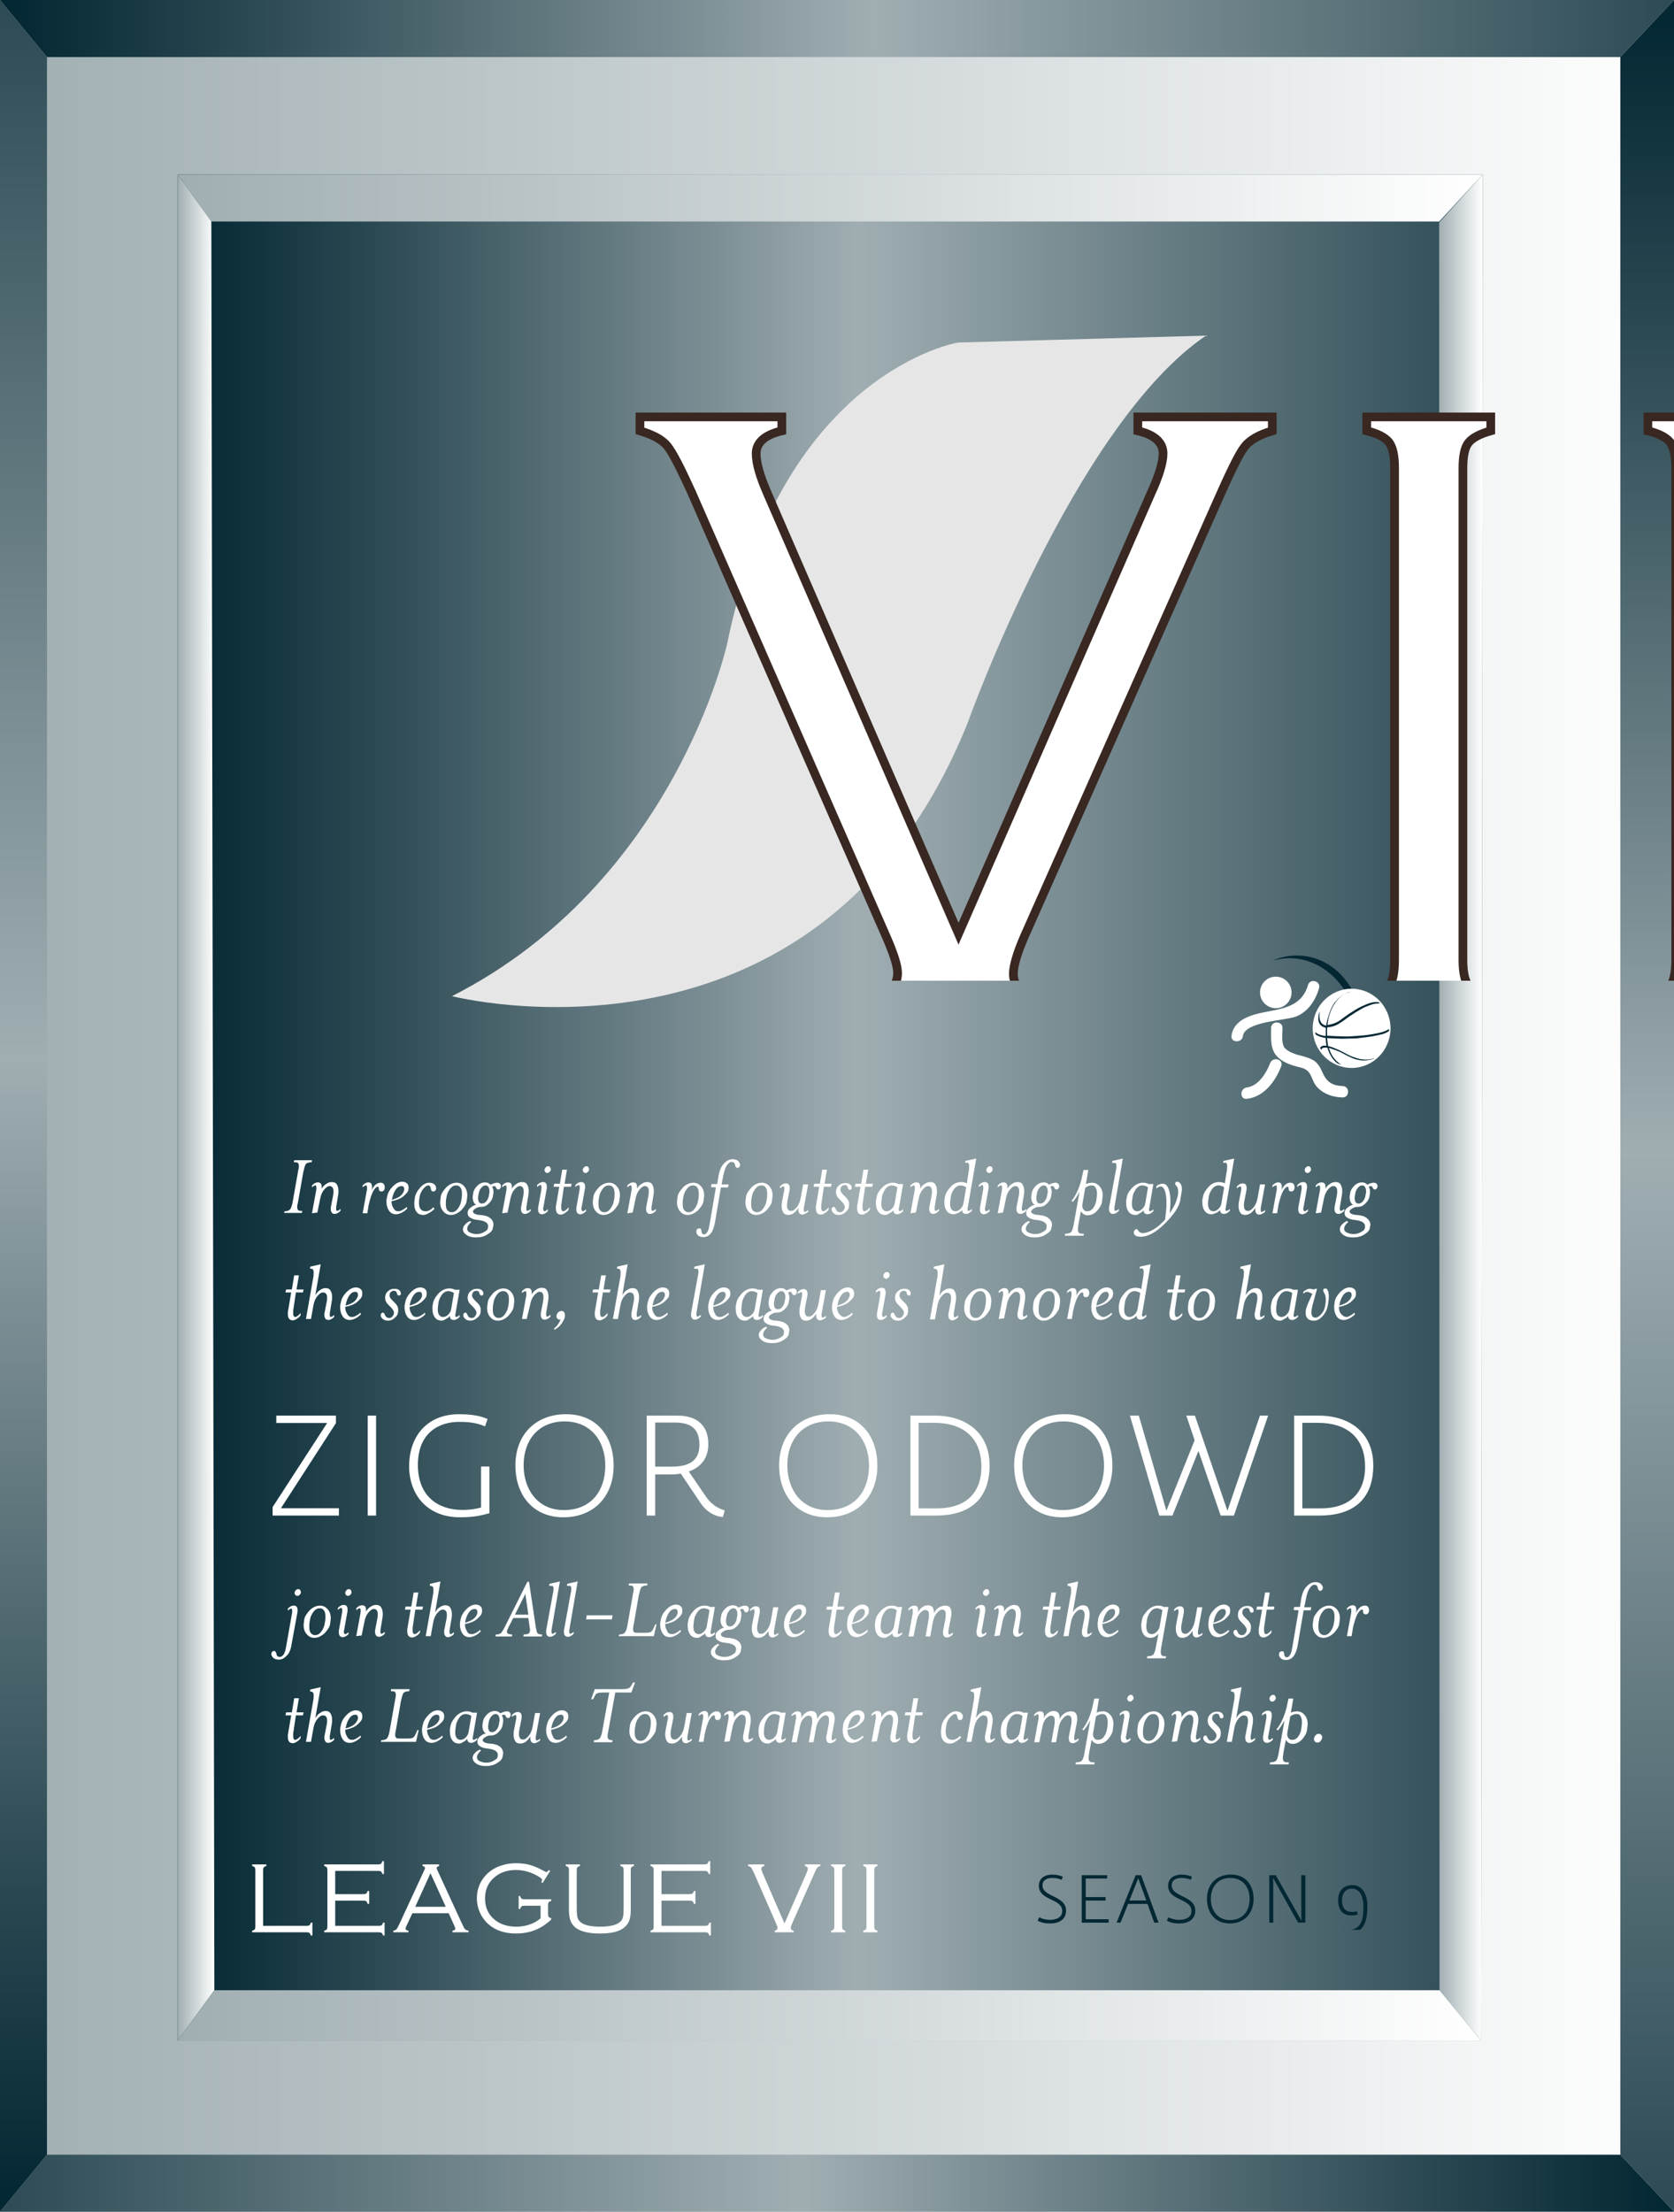 
<svg id="s642651b07e2b0" xmlns="http://www.w3.org/2000/svg" xmlns:xlink="http://www.w3.org/1999/xlink" viewBox="0 0 499 659">
	<defs><style>#s642651b07e2b0 .season path{fill:#032733;} #s642651b07e2b0 .player path{fill:#ffffff;} #s642651b07e2b0 .team path{fill:#ffffff;}</style></defs>
<g><linearGradient id="s642651b07e2b2" gradientUnits="userSpaceOnUse" x1="0" y1="329.5" x2="499" y2="329.5"><stop offset="0" style="stop-color:#A0AEB2"/><stop offset="1" style="stop-color:#FFFFFF"/></linearGradient><rect fill="url(#s642651b07e2b2)" width="499" height="659"/></g><g><linearGradient id="s642651b07e2b3" gradientUnits="userSpaceOnUse" x1="0" y1="8.5" x2="499" y2="8.5"><stop offset="5.376344e-003" style="stop-color:#032733"/><stop offset="0.134" style="stop-color:#26454F"/><stop offset="0.416" style="stop-color:#7E9096"/><stop offset="0.521" style="stop-color:#A0AEB2"/><stop offset="1" style="stop-color:#2D4B55"/></linearGradient><polygon fill="url(#s642651b07e2b3)" points="0,0 499,0 483,17 14,17 "/><linearGradient id="s642651b07e2b4" gradientUnits="userSpaceOnUse" x1="7" y1="659" x2="7" y2="3.137757e-010"><stop offset="5.376344e-003" style="stop-color:#032733"/><stop offset="0.134" style="stop-color:#26454F"/><stop offset="0.416" style="stop-color:#7E9096"/><stop offset="0.521" style="stop-color:#A0AEB2"/><stop offset="1" style="stop-color:#2D4B55"/></linearGradient><polygon fill="url(#s642651b07e2b4)" points="0,659 14,642 14,17 0,0 "/><linearGradient id="s642651b07e2b5" gradientUnits="userSpaceOnUse" x1="491" y1="3.592504e-010" x2="491" y2="659"><stop offset="5.376344e-003" style="stop-color:#032733"/><stop offset="0.134" style="stop-color:#26454F"/><stop offset="0.416" style="stop-color:#7E9096"/><stop offset="0.521" style="stop-color:#A0AEB2"/><stop offset="1" style="stop-color:#2D4B55"/></linearGradient><polygon fill="url(#s642651b07e2b5)" points="499,659 483,642 483,17 499,0 "/><linearGradient id="s642651b07e2b6" gradientUnits="userSpaceOnUse" x1="499" y1="650.5" x2="7.639755e-010" y2="650.5"><stop offset="5.376344e-003" style="stop-color:#032733"/><stop offset="0.134" style="stop-color:#26454F"/><stop offset="0.416" style="stop-color:#7E9096"/><stop offset="0.521" style="stop-color:#A0AEB2"/><stop offset="1" style="stop-color:#2D4B55"/></linearGradient><polygon fill="url(#s642651b07e2b6)" points="0,659 499,659 483,642 14,642 "/></g><g><linearGradient id="s642651b07e2b7" gradientUnits="userSpaceOnUse" x1="53" y1="330" x2="442" y2="330"><stop offset="5.376344e-003" style="stop-color:#032733"/><stop offset="0.134" style="stop-color:#26454F"/><stop offset="0.416" style="stop-color:#7E9096"/><stop offset="0.521" style="stop-color:#A0AEB2"/><stop offset="1" style="stop-color:#2D4B55"/></linearGradient><polygon fill="url(#s642651b07e2b7)" points="53,52 442,52 441.5,608 53,608 "/></g><g><linearGradient id="s642651b07e2b8" gradientUnits="userSpaceOnUse" x1="53" y1="59" x2="442" y2="59"><stop offset="0" style="stop-color:#A0AEB2"/><stop offset="1" style="stop-color:#FFFFFF"/></linearGradient><polygon fill="url(#s642651b07e2b8)" points="53,52 442,52 429,66 63,66 "/><linearGradient id="s642651b07e2b9" gradientUnits="userSpaceOnUse" x1="53" y1="330" x2="63.901" y2="330"><stop offset="0" style="stop-color:#A0AEB2"/><stop offset="1" style="stop-color:#FFFFFF"/></linearGradient><polygon fill="url(#s642651b07e2b9)" points="53,608 63.9,593 63,66 53,52 "/><linearGradient id="s642651b07e2ba" gradientUnits="userSpaceOnUse" x1="429" y1="330" x2="442" y2="330"><stop offset="0" style="stop-color:#A0AEB2"/><stop offset="1" style="stop-color:#FFFFFF"/></linearGradient><polygon fill="url(#s642651b07e2ba)" points="441.5,608 429.1,593 429,66.3 442,52 "/><linearGradient id="s642651b07e2bb" gradientUnits="userSpaceOnUse" x1="53" y1="600.5" x2="441.527" y2="600.5"><stop offset="0" style="stop-color:#A0AEB2"/><stop offset="1" style="stop-color:#FFFFFF"/></linearGradient><polygon fill="url(#s642651b07e2bb)" points="53,608 441.5,608 429.1,593 63.9,593 "/></g><g class="logo"><g><path fill="#032733" d="M404.6,308.3c0,1.2-0.1,2.3-0.2,3.4c0.7-2.1,1.1-4.4,1.1-6.7c0-11.2-8.5-20.3-18.9-20.3c-2.5,0-5,0.5-7.2,1.5c1.6-0.4,3.2-0.7,4.9-0.7C395.4,285.5,404.6,295.7,404.6,308.3z"/></g><ellipse fill="#FFFFFF" cx="402.9" cy="306.4" rx="11.6" ry="11.8"/><path fill="#032733" d="M395.7,305.4c0,0,2.2-0.2,3.9-1.5c0,0,2.4-1.8,3.1-2.2c0,0,2.2-1.4,2.9-1.7c0,0,2.1-1,2.7-1.1c0,0,1.6-0.6,2.8-0.2l0.2,0.3c0,0-1.2-0.1-2.4,0.3c0,0-1.7,0.6-2.1,0.8c0,0-1.7,0.8-4.8,2.9c0,0-1.8,1.4-2.9,2c0,0-1.1,0.9-3.4,1.1c0,0-0.2-0.4-0.1,2.5c0,0,5.1,0.3,6.6,0.2c0,0,4.1-0.2,5.9-0.5c0,0,2.8-0.4,4.3-0.9c0,0,1.2-0.4,1.6-0.8l0.1,0.4c0,0,0.1,0.4-1.9,1.1c0,0-2.9,0.7-3.9,0.8c0,0-3.8,0.5-4.1,0.5l-4.1,0.1c0,0-3.7-0.1-4.5-0.2c0,0,0.2,2.2,0.3,2.4c0,0.1,0-0.3,3.7,1.4c0,0,1.2,0.6,1.9,1c0,0,1.5,0.8,2.4,1c0,0,1.4,0.6,3,0.6c0,0,2,0,2.8-0.4l-0.2,0.2c0,0-2.5,0.7-4,0.4c0,0-1.5-0.2-2.5-0.7c0,0-1.6-0.7-3-1.5c0,0-0.8-0.5-3.9-1.5c0,0,0.6,2.1,1.8,3.4c0,0,0.7,0.9,2,1.7l-1.1-0.4c0,0-2-1.1-3.1-4.7c0,0-1.8-0.4-1.8,0.7l-0.4-0.7c0,0,0.5-0.9,1.9-0.6c0,0-0.2-1.2-0.2-2.3c0,0-2.4-0.4-3.1-1.2l0-0.6c0,0,0.6,0.9,3.1,1.2c0,0,0-2,0-2.5c0,0-2-0.2-2.2-2.3c0,0-0.1-0.4,0.1-1.8l0.3-0.7c0,0-0.8,3.7,1.9,4.2c0,0,0.9-5.3,3-7.4c0,0,1.9-2.3,4.1-2.6C402.3,295.3,396.6,297,395.7,305.4z"/><circle fill="#FFFFFF" cx="380.3" cy="295.7" r="4.7"/><g><g><path fill="#FFFFFF" d="M370.5,308.7c0.6-4.4,12.7-4.6,15.8-5.8c3.6-1.4,5.9-4.9,6.9-8.5c0.6-2.1-2.7-3-3.3-0.9c-2.2,7.6-9.7,7-16,8.8c-3.3,1-6.3,2.7-6.8,6.3C366.8,310.8,370.3,310.8,370.5,308.7L370.5,308.7z"/></g></g><g><g><path fill="#FFFFFF" d="M378.9,306.3c0,2.5-0.3,5.7,1.3,7.9c1.9,2.4,4.7,3.2,7.6,3.9c3.6,0.9,2.8,3.8,5,6c2,2,4.6,2.8,7.4,2.9c2.2,0,2.2-3.4,0-3.4c-3.1-0.1-4.8-1.3-6-4.1c-0.6-1.4-1.4-2.8-2.7-3.6c-1.5-0.8-3-1.2-4.7-1.6c-1.3-0.4-2.6-0.9-3.6-1.8c-1.4-1.2-0.9-4.5-0.9-6.2C382.3,304.1,378.9,304.1,378.9,306.3L378.9,306.3z"/></g></g><g><g><path fill="#FFFFFF" d="M378.6,316.8c-1.1,2.9-3.5,6.8-6.9,7.2c-2.2,0.3-2.2,3.7,0,3.4c5.1-0.6,8.5-5.2,10.2-9.7C382.7,315.6,379.4,314.7,378.6,316.8L378.6,316.8z"/></g></g></g><g class="text"><g><path fill="#FFFFFF" d="M84.7,361.5l0.1-0.6c0.8,0,1.4-0.2,1.7-0.6c0.3-0.4,0.6-1.2,0.8-2.5l1.5-8.5c0.1-0.4,0.1-0.8,0.2-1c0-0.3,0.1-0.5,0.1-0.8c0-0.5-0.1-0.8-0.3-1c-0.2-0.2-0.6-0.2-1.2-0.2l0.1-0.6H93l-0.1,0.6c-0.8,0-1.4,0.2-1.7,0.5c-0.3,0.4-0.5,1.2-0.8,2.5l-1.5,8.5c-0.1,0.4-0.1,0.7-0.2,1s-0.1,0.6-0.1,0.8c0,0.5,0.1,0.8,0.3,1c0.2,0.2,0.6,0.2,1.2,0.2l-0.1,0.6H84.7z"/><path fill="#FFFFFF" d="M93,361.5l1.3-7.1c0-0.3,0-0.5,0-0.6c0-0.4-0.1-0.6-0.3-0.6c-0.2,0-0.3,0.1-0.5,0.2c-0.2,0.1-0.4,0.3-0.5,0.4v-0.6c0.6-0.6,1.1-0.9,1.7-0.9c0.8,0,1.2,0.4,1.2,1.3c0,0.1,0,0.3,0,0.5l-0.1,0.2c0.4-0.6,0.8-1.2,1.4-1.5c0.5-0.4,1.1-0.6,1.7-0.6c0.7,0,1.2,0.2,1.5,0.7c0.3,0.5,0.5,1.1,0.5,1.9c0,0.4,0,0.8-0.1,1.3l-0.6,3.6c0,0.2,0,0.4,0,0.5c0,0.4,0.1,0.6,0.3,0.6c0.1,0,0.3-0.1,0.5-0.2c0.2-0.1,0.4-0.3,0.5-0.4v0.6c-0.6,0.6-1.2,0.9-1.7,0.9c-0.4,0-0.7-0.1-0.9-0.4c-0.2-0.2-0.3-0.6-0.3-1c0-0.2,0-0.4,0-0.5l0.7-3.6c0.1-0.5,0.1-0.9,0.1-1.3c0-0.5-0.1-0.9-0.3-1.1c-0.2-0.3-0.5-0.4-0.9-0.4c-0.5,0-1,0.4-1.6,1.1s-1,1.7-1.2,2.9l-0.8,3.9L93,361.5z"/><path fill="#FFFFFF" d="M113.4,352.4c0.5,0,0.8,0.1,1,0.4c0.2,0.3,0.3,0.6,0.3,1c0,0.1,0,0.3-0.1,0.5c0,0.2-0.1,0.3-0.3,0.5c-0.2,0.2-0.4,0.2-0.7,0.2c-0.2,0-0.4-0.1-0.5-0.2c-0.1-0.2-0.2-0.4-0.2-0.6c0-0.1,0-0.2,0-0.3c0-0.2-0.1-0.3-0.3-0.3c-0.4,0-0.9,0.5-1.4,1.4c-0.5,1-0.9,2.3-1.3,4l-0.4,2.5h-1.4l1.3-7.1c0-0.3,0-0.5,0-0.6c0-0.4-0.1-0.6-0.3-0.6c-0.2,0-0.3,0.1-0.5,0.2c-0.2,0.1-0.4,0.3-0.5,0.4v-0.6c0.6-0.6,1.1-0.9,1.7-0.9c0.7,0,1.1,0.4,1.1,1.3c0,0.1,0,0.3,0,0.6l-0.2,0.7c0.3-0.8,0.7-1.4,1.2-1.9C112.4,352.6,112.9,352.4,113.4,352.4z"/><path fill="#FFFFFF" d="M118.8,360.9c0.3,0,0.7-0.1,1.2-0.4s0.9-0.5,1.2-0.9l0.2,0.5c-0.5,0.5-1,0.9-1.6,1.2c-0.6,0.3-1.2,0.5-1.7,0.5c-0.9,0-1.6-0.3-2.1-1c-0.5-0.7-0.8-1.6-0.8-2.7c0-0.2,0-0.3,0-0.5s0.1-0.6,0.3-1.5c0.2-0.8,0.7-1.7,1.6-2.6c0.9-0.9,1.8-1.4,2.8-1.4c0.6,0,1.1,0.2,1.4,0.5c0.4,0.3,0.5,0.8,0.5,1.3c0,0.1,0,0.4-0.1,0.8s-0.6,1-1.4,1.7c-0.8,0.7-2,1.2-3.6,1.5c0,0.8,0.2,1.5,0.5,1.9C117.6,360.7,118.1,360.9,118.8,360.9z M120.5,354.6c0-0.1,0-0.2,0-0.3c0-0.6-0.3-0.9-0.8-0.9c-0.6,0-1.2,0.3-1.7,1c-0.5,0.7-0.9,1.6-1.1,2.7l-0.1,0.4c1.1-0.3,2-0.7,2.6-1.2C120,355.8,120.3,355.2,120.5,354.6z"/><path fill="#FFFFFF" d="M126.2,362c-0.9,0-1.6-0.3-2-0.9c-0.5-0.6-0.7-1.4-0.7-2.4c0-0.2,0-0.4,0-0.5c0-0.1,0.1-0.7,0.2-1.6c0.2-0.9,0.7-1.8,1.6-2.8c0.9-1,1.8-1.4,2.6-1.4c0.8,0,1.3,0.2,1.7,0.6c0.3,0.4,0.5,0.8,0.4,1.2c-0.1,0.2-0.1,0.5-0.3,0.6c-0.1,0.2-0.3,0.2-0.6,0.2c-0.4,0-0.6-0.3-0.7-0.9c-0.1-0.6-0.3-0.9-0.7-0.9c-0.5,0-1,0.4-1.6,1.1c-0.5,0.7-0.9,1.5-1,2.2c-0.1,0.7-0.2,1.2-0.2,1.4c0,0.2,0,0.4,0,0.6c0,1.6,0.7,2.4,2,2.4c0.8,0,1.5-0.4,2.3-1.2l0.3,0.5c-0.5,0.5-1,0.9-1.6,1.2C127.3,361.8,126.7,362,126.2,362z"/><path fill="#FFFFFF" d="M134.4,362c-1,0-1.7-0.4-2.3-1.1c-0.6-0.7-0.9-1.6-0.9-2.7c0-0.3,0.1-0.9,0.2-1.7c0.1-0.8,0.7-1.7,1.6-2.7c0.9-0.9,2-1.4,3.1-1.4c0.9,0,1.7,0.4,2.3,1.1c0.6,0.7,0.9,1.6,0.9,2.7c0,0.3-0.1,0.9-0.2,1.7c-0.1,0.8-0.7,1.7-1.6,2.7C136.5,361.5,135.5,362,134.4,362z M136,353.2c-0.8,0-1.4,0.4-1.9,1.1s-0.9,1.5-1,2.4c-0.2,0.8-0.2,1.5-0.2,2c0,0.8,0.1,1.4,0.4,1.8c0.3,0.4,0.7,0.7,1.3,0.7c0.8,0,1.4-0.4,1.9-1.1c0.5-0.7,0.9-1.5,1-2.4c0.2-0.9,0.2-1.5,0.2-2c0-0.8-0.1-1.4-0.4-1.8C137,353.4,136.5,353.2,136,353.2z"/><path fill="#FFFFFF" d="M148.2,352.4c0.4,0,0.7,0.1,0.9,0.4c0.2,0.2,0.3,0.5,0.2,0.8c0,0.2-0.1,0.4-0.3,0.6c-0.1,0.2-0.3,0.2-0.5,0.2c-0.3,0-0.5-0.2-0.6-0.5c-0.1-0.3-0.3-0.5-0.6-0.5c-0.2,0-0.4,0.1-0.6,0.2c0.3,0.5,0.4,1,0.4,1.7c0,0.2-0.1,0.7-0.2,1.3c-0.1,0.6-0.5,1.3-1.2,2c-0.7,0.7-1.4,1-2.3,1c-0.5,0-1,0.1-1.5,0.4c-0.5,0.3-0.8,0.5-0.9,0.9c-0.1,0.3,0.2,0.6,0.6,0.8c0.5,0.2,1,0.3,1.5,0.3c1.4,0.1,2.4,0.4,3.1,1c0.6,0.5,0.9,1.2,0.9,1.9c0,0.1-0.1,0.5-0.2,1.1c-0.1,0.6-0.6,1.2-1.6,1.8c-0.9,0.6-2,0.9-3.3,0.9c-1.2,0-2.2-0.2-2.9-0.7s-1.1-1-1.1-1.7c0-0.1,0-0.3,0.1-0.6s0.2-0.5,0.6-0.9c0.3-0.4,0.8-0.7,1.4-1l0.4,0.3c-0.7,0.6-1.1,1.2-1.2,1.7c-0.1,0.6,0.1,1.1,0.7,1.4s1.3,0.5,2.1,0.5c0.8,0,1.5-0.2,2.2-0.6c0.7-0.4,1.1-0.7,1.1-1.1c0.1-0.3,0.1-0.6,0.1-0.7c0-0.5-0.3-0.9-0.8-1.2c-0.5-0.3-1.3-0.5-2.2-0.6c-1-0.1-1.8-0.3-2.3-0.7c-0.6-0.3-0.8-0.8-0.8-1.4c0-0.1,0-0.3,0.1-0.6c0.1-0.3,0.3-0.6,0.8-1s1-0.7,1.6-0.8c-0.7-0.5-1-1.3-1-2.4c0-0.2,0.1-0.6,0.2-1.3c0.1-0.6,0.5-1.3,1.2-2s1.5-1,2.3-1c0.6,0,1.2,0.2,1.6,0.7C147.1,352.6,147.6,352.4,148.2,352.4z M144.7,353.2c-0.5,0-0.9,0.3-1.3,0.8c-0.4,0.5-0.6,1-0.7,1.6c-0.1,0.6-0.2,1-0.2,1.3c0,0.5,0.1,1,0.3,1.3c0.2,0.3,0.5,0.4,0.9,0.4c0.5,0,0.9-0.2,1.3-0.7c0.4-0.5,0.6-1,0.7-1.5c0.1-0.5,0.1-0.8,0.2-1c0-0.2,0-0.4,0-0.5c0-0.5-0.1-0.9-0.3-1.2C145.4,353.3,145.1,353.2,144.7,353.2z"/><path fill="#FFFFFF" d="M149.7,361.5l1.3-7.1c0-0.3,0-0.5,0-0.6c0-0.4-0.1-0.6-0.3-0.6c-0.2,0-0.3,0.1-0.5,0.2c-0.2,0.1-0.4,0.3-0.5,0.4v-0.6c0.6-0.6,1.1-0.9,1.7-0.9c0.8,0,1.2,0.4,1.2,1.3c0,0.1,0,0.3,0,0.5l-0.1,0.2c0.4-0.6,0.8-1.2,1.4-1.5c0.5-0.4,1.1-0.6,1.7-0.6c0.7,0,1.2,0.2,1.5,0.7c0.3,0.5,0.5,1.1,0.5,1.9c0,0.4,0,0.8-0.1,1.3l-0.6,3.6c0,0.2,0,0.4,0,0.5c0,0.4,0.1,0.6,0.3,0.6c0.1,0,0.3-0.1,0.5-0.2c0.2-0.1,0.4-0.3,0.5-0.4v0.6c-0.6,0.6-1.2,0.9-1.7,0.9c-0.4,0-0.7-0.1-0.9-0.4c-0.2-0.2-0.3-0.6-0.3-1c0-0.2,0-0.4,0-0.5l0.7-3.6c0.1-0.5,0.1-0.9,0.1-1.3c0-0.5-0.1-0.9-0.3-1.1c-0.2-0.3-0.5-0.4-0.9-0.4c-0.5,0-1,0.4-1.6,1.1s-1,1.7-1.2,2.9l-0.8,3.9L149.7,361.5z"/><path fill="#FFFFFF" d="M162.3,360.9c0.2,0,0.3-0.1,0.5-0.2c0.2-0.1,0.4-0.3,0.5-0.4v0.6c-0.6,0.6-1.2,0.9-1.7,0.9c-0.8,0-1.2-0.5-1.2-1.4c0-0.1,0-0.3,0-0.5l1-5.6c0-0.3,0-0.5,0-0.6c0-0.4-0.1-0.6-0.3-0.6c-0.2,0-0.3,0.1-0.5,0.2c-0.2,0.1-0.4,0.3-0.5,0.4v-0.6c0.6-0.6,1.1-0.9,1.7-0.9c0.8,0,1.2,0.4,1.2,1.3c0,0.1,0,0.3,0,0.5l-1,5.6c-0.1,0.2-0.1,0.4-0.1,0.6C162,360.7,162.1,360.9,162.3,360.9z M163.1,349.5c-0.2,0-0.4-0.1-0.6-0.3c-0.1-0.2-0.2-0.4-0.2-0.7c0.1-0.3,0.2-0.5,0.4-0.7c0.2-0.2,0.4-0.3,0.7-0.3s0.5,0.1,0.6,0.3c0.1,0.2,0.2,0.4,0.2,0.7c0,0.3-0.2,0.5-0.4,0.7C163.6,349.4,163.4,349.5,163.1,349.5z"/><path fill="#FFFFFF" d="M167.3,359c0,0.4,0,0.7,0,0.9c0,0.6,0.2,1,0.6,1c0.2,0,0.4-0.1,0.7-0.3c0.3-0.2,0.6-0.5,0.9-0.9l0,0.7c-0.3,0.5-0.7,0.8-1.2,1.1c-0.5,0.3-0.8,0.4-1.1,0.4c-1,0-1.5-0.6-1.5-1.9c0-0.2,0-0.3,0-0.4c0-0.1,0-0.3,0.1-0.7l0.9-5.3l-1.7,0l0.2-0.9l1.7,0l0.7-4.2l1.4,0l-0.7,4.2l2.1,0l-0.2,0.9l-2.1,0L167.3,359z"/><path fill="#FFFFFF" d="M173.7,360.9c0.2,0,0.3-0.1,0.5-0.2c0.2-0.1,0.4-0.3,0.5-0.4v0.6c-0.6,0.6-1.2,0.9-1.7,0.9c-0.8,0-1.2-0.5-1.2-1.4c0-0.1,0-0.3,0-0.5l1-5.6c0-0.3,0-0.5,0-0.6c0-0.4-0.1-0.6-0.3-0.6c-0.2,0-0.3,0.1-0.5,0.2c-0.2,0.1-0.4,0.3-0.5,0.4v-0.6c0.6-0.6,1.1-0.9,1.7-0.9c0.8,0,1.2,0.4,1.2,1.3c0,0.1,0,0.3,0,0.5l-1,5.6c-0.1,0.2-0.1,0.4-0.1,0.6C173.4,360.7,173.5,360.9,173.7,360.9z M174.5,349.5c-0.2,0-0.4-0.1-0.6-0.3c-0.1-0.2-0.2-0.4-0.2-0.7c0.1-0.3,0.2-0.5,0.4-0.7c0.2-0.2,0.4-0.3,0.7-0.3s0.5,0.1,0.6,0.3c0.1,0.2,0.2,0.4,0.2,0.7c0,0.3-0.2,0.5-0.4,0.7C175,349.4,174.8,349.5,174.5,349.5z"/><path fill="#FFFFFF" d="M179.9,362c-1,0-1.7-0.4-2.3-1.1c-0.6-0.7-0.9-1.6-0.9-2.7c0-0.3,0.1-0.9,0.2-1.7c0.1-0.8,0.7-1.7,1.6-2.7c0.9-0.9,2-1.4,3.1-1.4c0.9,0,1.7,0.4,2.3,1.1c0.6,0.7,0.9,1.6,0.9,2.7c0,0.3-0.1,0.9-0.2,1.7c-0.1,0.8-0.7,1.7-1.6,2.7C182,361.5,181,362,179.9,362z M181.5,353.2c-0.8,0-1.4,0.4-1.9,1.1s-0.9,1.5-1,2.4c-0.2,0.8-0.2,1.5-0.2,2c0,0.8,0.1,1.4,0.4,1.8c0.3,0.4,0.7,0.7,1.3,0.7c0.8,0,1.4-0.4,1.9-1.1c0.5-0.7,0.9-1.5,1-2.4c0.2-0.9,0.2-1.5,0.2-2c0-0.8-0.1-1.4-0.4-1.8C182.5,353.4,182.1,353.2,181.5,353.2z"/><path fill="#FFFFFF" d="M187,361.5l1.3-7.1c0-0.3,0-0.5,0-0.6c0-0.4-0.1-0.6-0.3-0.6c-0.2,0-0.3,0.1-0.5,0.2c-0.2,0.1-0.4,0.3-0.5,0.4v-0.6c0.6-0.6,1.1-0.9,1.7-0.9c0.8,0,1.2,0.4,1.2,1.3c0,0.1,0,0.3,0,0.5l-0.1,0.2c0.4-0.6,0.8-1.2,1.4-1.5c0.5-0.4,1.1-0.6,1.7-0.6c0.7,0,1.2,0.2,1.5,0.7c0.3,0.5,0.5,1.1,0.5,1.9c0,0.4,0,0.8-0.1,1.3l-0.6,3.6c0,0.2,0,0.4,0,0.5c0,0.4,0.1,0.6,0.3,0.6c0.1,0,0.3-0.1,0.5-0.2c0.2-0.1,0.4-0.3,0.5-0.4v0.6c-0.6,0.6-1.2,0.9-1.7,0.9c-0.4,0-0.7-0.1-0.9-0.4c-0.2-0.2-0.3-0.6-0.3-1c0-0.2,0-0.4,0-0.5l0.7-3.6c0.1-0.5,0.1-0.9,0.1-1.3c0-0.5-0.1-0.9-0.3-1.1c-0.2-0.3-0.5-0.4-0.9-0.4c-0.5,0-1,0.4-1.6,1.1s-1,1.7-1.2,2.9l-0.8,3.9L187,361.5z"/><path fill="#FFFFFF" d="M205,362c-1,0-1.7-0.4-2.3-1.1c-0.6-0.7-0.9-1.6-0.9-2.7c0-0.3,0.1-0.9,0.2-1.7c0.1-0.8,0.7-1.7,1.6-2.7c0.9-0.9,2-1.4,3.1-1.4c0.9,0,1.7,0.4,2.3,1.1c0.6,0.7,0.9,1.6,0.9,2.7c0,0.3-0.1,0.9-0.2,1.7c-0.1,0.8-0.7,1.7-1.6,2.7C207.1,361.5,206.1,362,205,362z M206.6,353.2c-0.8,0-1.4,0.4-1.9,1.1s-0.9,1.5-1,2.4c-0.2,0.8-0.2,1.5-0.2,2c0,0.8,0.1,1.4,0.4,1.8c0.3,0.4,0.7,0.7,1.3,0.7c0.8,0,1.4-0.4,1.9-1.1c0.5-0.7,0.9-1.5,1-2.4c0.2-0.9,0.2-1.5,0.2-2c0-0.8-0.1-1.4-0.4-1.8C207.6,353.4,207.2,353.2,206.6,353.2z"/><path fill="#FFFFFF" d="M211.9,353.7l0.2-0.9l1.7,0l0.4-2.6c0.3-1.5,0.8-2.7,1.6-3.5c0.8-0.9,1.7-1.3,2.6-1.3c0.8,0,1.3,0.2,1.7,0.6c0.4,0.4,0.6,0.9,0.5,1.3c-0.1,0.4-0.4,0.7-0.8,0.7c-0.3,0-0.6-0.3-0.7-0.9c-0.1-0.6-0.4-0.9-1-0.9c-0.5,0-0.9,0.3-1.4,1s-0.8,1.7-1.1,3.1l-0.5,2.6l2.1,0l-0.2,0.9l-2.1,0l-1.8,10.6c-0.3,1.5-0.7,2.5-1.3,3.2c-0.6,0.7-1.3,1-2.2,1c-0.7,0-1.3-0.2-1.6-0.6c-0.4-0.4-0.5-0.8-0.4-1.3c0-0.2,0.1-0.4,0.3-0.5c0.1-0.1,0.3-0.2,0.6-0.2c0.4,0,0.6,0.3,0.6,0.9c0.1,0.6,0.3,0.9,0.8,0.9c0.4,0,0.7-0.3,1-0.8s0.5-1.4,0.7-2.6l1.8-10.6L211.9,353.7z"/><path fill="#FFFFFF" d="M225.4,362c-1,0-1.7-0.4-2.3-1.1c-0.6-0.7-0.9-1.6-0.9-2.7c0-0.3,0.1-0.9,0.2-1.7c0.1-0.8,0.7-1.7,1.6-2.7c0.9-0.9,2-1.4,3.1-1.4c0.9,0,1.7,0.4,2.3,1.1c0.6,0.7,0.9,1.6,0.9,2.7c0,0.3-0.1,0.9-0.2,1.7c-0.1,0.8-0.7,1.7-1.6,2.7C227.6,361.5,226.5,362,225.4,362z M227,353.2c-0.8,0-1.4,0.4-1.9,1.1s-0.9,1.5-1,2.4c-0.2,0.8-0.2,1.5-0.2,2c0,0.8,0.1,1.4,0.4,1.8c0.3,0.4,0.7,0.7,1.3,0.7c0.8,0,1.4-0.4,1.9-1.1c0.5-0.7,0.9-1.5,1-2.4c0.2-0.9,0.2-1.5,0.2-2c0-0.8-0.1-1.4-0.4-1.8C228,353.4,227.6,353.2,227,353.2z"/><path fill="#FFFFFF" d="M239.2,361.9c-0.4,0-0.7-0.1-0.9-0.4c-0.2-0.2-0.3-0.6-0.3-1c0-0.2,0-0.4,0-0.5l0.1-0.2c-0.4,0.6-0.9,1.2-1.4,1.6s-1.1,0.6-1.7,0.6c-0.7,0-1.2-0.2-1.5-0.7s-0.5-1.1-0.5-1.9c0-0.4,0-0.8,0.1-1.3l0.7-3.6c0-0.3,0-0.5,0-0.5c0-0.4-0.1-0.5-0.3-0.5c-0.2,0-0.3,0.1-0.5,0.2c-0.2,0.1-0.4,0.3-0.5,0.4v-0.6c0.6-0.6,1.1-0.9,1.7-0.9c0.8,0,1.2,0.4,1.2,1.3c0,0.1,0,0.3,0,0.5l-0.7,3.6c-0.1,0.5-0.1,0.8-0.1,0.9c0,0.1,0,0.2,0,0.3c0,0.5,0.1,0.9,0.3,1.2c0.2,0.3,0.5,0.4,1,0.4c0.5,0,1-0.4,1.6-1.1c0.6-0.7,1-1.7,1.2-2.9l0.7-3.9l1.5,0l-1.3,7.1c0,0.2,0,0.4,0,0.5c0,0.4,0.1,0.6,0.3,0.6c0.1,0,0.3-0.1,0.5-0.2c0.2-0.1,0.4-0.3,0.5-0.4v0.6C240.3,361.5,239.7,361.9,239.2,361.9z"/><path fill="#FFFFFF" d="M244.8,359c0,0.4,0,0.7,0,0.9c0,0.6,0.2,1,0.6,1c0.2,0,0.4-0.1,0.7-0.3c0.3-0.2,0.6-0.5,0.9-0.9l0,0.7c-0.3,0.5-0.7,0.8-1.2,1.1c-0.5,0.3-0.8,0.4-1.1,0.4c-1,0-1.5-0.6-1.5-1.9c0-0.2,0-0.3,0-0.4c0-0.1,0-0.3,0.1-0.7l0.9-5.3l-1.7,0l0.2-0.9l1.7,0l0.7-4.2l1.4,0l-0.7,4.2l2.1,0l-0.2,0.9l-2.1,0L244.8,359z"/><path fill="#FFFFFF" d="M250.1,362c-0.8,0-1.3-0.2-1.7-0.6s-0.6-0.8-0.5-1.2c0.1-0.4,0.3-0.6,0.7-0.6c0.2,0,0.4,0.3,0.6,0.8c0.2,0.5,0.6,0.8,1.2,0.8c0.4,0,0.7-0.1,0.9-0.4c0.3-0.3,0.4-0.5,0.5-0.9c0.1-0.3,0-0.7-0.2-1c-0.2-0.3-0.4-0.6-0.6-0.8l-0.9-0.9c-0.6-0.6-0.9-1.2-0.9-2c0-0.2,0-0.4,0.1-0.8c0.1-0.4,0.3-0.8,0.8-1.2c0.5-0.5,1.1-0.7,2-0.7c0.6,0,1.1,0.2,1.4,0.5s0.4,0.7,0.4,1c-0.1,0.4-0.2,0.5-0.6,0.5c-0.3,0-0.5-0.2-0.6-0.7c-0.1-0.5-0.4-0.7-0.9-0.7c-0.3,0-0.6,0.1-0.8,0.3c-0.3,0.2-0.4,0.4-0.4,0.6c0,0.2-0.1,0.4-0.1,0.5c0,0.4,0.3,0.9,0.8,1.4l0.9,0.9c0.6,0.6,0.9,1.2,0.9,2c0,0.2,0,0.5-0.1,1c-0.1,0.5-0.4,0.9-1,1.4C251.5,361.7,250.8,362,250.1,362z"/><path fill="#FFFFFF" d="M257.1,359c0,0.4,0,0.7,0,0.9c0,0.6,0.2,1,0.6,1c0.2,0,0.4-0.1,0.7-0.3s0.6-0.5,0.9-0.9l0,0.7c-0.3,0.5-0.7,0.8-1.2,1.1c-0.5,0.3-0.8,0.4-1.1,0.4c-1,0-1.5-0.6-1.5-1.9c0-0.2,0-0.3,0-0.4c0-0.1,0-0.3,0.1-0.7l0.9-5.3l-1.7,0l0.2-0.9l1.7,0l0.7-4.2l1.4,0l-0.7,4.2l2.1,0l-0.2,0.9l-2.1,0L257.1,359z"/><path fill="#FFFFFF" d="M263.9,362c-0.9,0-1.6-0.3-2.1-1s-0.7-1.5-0.7-2.6c0-0.2,0-0.5,0-0.7c0.1-0.2,0.1-0.7,0.3-1.4c0.1-0.7,0.7-1.5,1.6-2.5c0.9-0.9,2-1.4,3.1-1.4c0.6,0,1.2,0.1,1.7,0.4h1.4l-1.2,7c0,0.2-0.1,0.4-0.1,0.5c0,0.4,0.1,0.6,0.3,0.6c0.1,0,0.3-0.1,0.5-0.2c0.2-0.1,0.4-0.3,0.5-0.4v0.6c-0.6,0.6-1.2,0.9-1.7,0.9c-0.8,0-1.2-0.4-1.2-1.2c-0.3,0.4-0.7,0.7-1.2,0.9C264.7,361.8,264.3,362,263.9,362z M267.5,353.8c-0.2-0.2-0.4-0.3-0.7-0.4s-0.6-0.2-1-0.2c-0.7,0-1.4,0.4-1.9,1.1c-0.5,0.8-0.9,1.5-1,2.4c-0.1,0.8-0.2,1.4-0.2,1.9c0,0.7,0.1,1.3,0.4,1.7c0.3,0.4,0.7,0.6,1.2,0.6c0.5,0,1-0.2,1.5-0.7c0.5-0.5,0.8-1,0.9-1.7L267.5,353.8z"/><path fill="#FFFFFF" d="M271.4,361.5l1.3-7.1c0-0.3,0-0.5,0-0.6c0-0.4-0.1-0.6-0.3-0.6c-0.2,0-0.3,0.1-0.5,0.2c-0.2,0.1-0.4,0.3-0.5,0.4v-0.6c0.6-0.6,1.1-0.9,1.7-0.9c0.8,0,1.2,0.4,1.2,1.3c0,0.1,0,0.3,0,0.5l-0.1,0.2c0.4-0.6,0.8-1.2,1.4-1.5c0.5-0.4,1.1-0.6,1.7-0.6c0.7,0,1.2,0.2,1.5,0.7s0.5,1.1,0.5,1.9c0,0.4,0,0.8-0.1,1.3l-0.6,3.6c0,0.2,0,0.4,0,0.5c0,0.4,0.1,0.6,0.3,0.6c0.1,0,0.3-0.1,0.5-0.2c0.2-0.1,0.4-0.3,0.5-0.4v0.6c-0.6,0.6-1.2,0.9-1.7,0.9c-0.4,0-0.7-0.1-0.9-0.4c-0.2-0.2-0.3-0.6-0.3-1c0-0.2,0-0.4,0-0.5l0.7-3.6c0.1-0.5,0.1-0.9,0.1-1.3c0-0.5-0.1-0.9-0.3-1.1c-0.2-0.3-0.5-0.4-0.9-0.4c-0.5,0-1,0.4-1.6,1.1s-1,1.7-1.2,2.9l-0.8,3.9L271.4,361.5z"/><path fill="#FFFFFF" d="M287.7,346.5l0.1-0.6l3.2-0.7l-2.5,14.5c0,0.2-0.1,0.4-0.1,0.5c0,0.4,0.1,0.6,0.3,0.6c0.1,0,0.3-0.1,0.5-0.2c0.2-0.1,0.4-0.3,0.5-0.4v0.6c-0.6,0.6-1.2,0.9-1.7,0.9c-0.8,0-1.2-0.4-1.2-1.2c-0.3,0.4-0.7,0.7-1.2,0.9c-0.5,0.2-0.9,0.4-1.3,0.4c-0.9,0-1.6-0.3-2.1-1s-0.7-1.5-0.7-2.6c0-0.2,0-0.5,0-0.7c0.1-0.2,0.1-0.7,0.3-1.4s0.7-1.5,1.6-2.5s2-1.4,3.1-1.4c0.6,0,1.2,0.1,1.7,0.4l0.5-3.2c0.2-0.9,0.2-1.5,0.2-2s-0.1-0.7-0.3-0.9S288.2,346.5,287.7,346.5z M288,353.8c-0.2-0.2-0.4-0.3-0.7-0.4c-0.3-0.1-0.6-0.2-1-0.2c-0.7,0-1.4,0.4-1.9,1.1s-0.9,1.5-1,2.4c-0.1,0.8-0.2,1.4-0.2,1.9c0,0.7,0.1,1.3,0.4,1.7c0.3,0.4,0.7,0.6,1.2,0.6c0.5,0,1-0.2,1.5-0.7c0.5-0.5,0.8-1,0.9-1.7L288,353.8z"/><path fill="#FFFFFF" d="M294,360.9c0.2,0,0.3-0.1,0.5-0.2c0.2-0.1,0.4-0.3,0.5-0.4v0.6c-0.6,0.6-1.2,0.9-1.7,0.9c-0.8,0-1.2-0.5-1.2-1.4c0-0.1,0-0.3,0-0.5l1-5.6c0-0.3,0-0.5,0-0.6c0-0.4-0.1-0.6-0.3-0.6c-0.2,0-0.3,0.1-0.5,0.2c-0.2,0.1-0.4,0.3-0.5,0.4v-0.6c0.6-0.6,1.1-0.9,1.7-0.9c0.8,0,1.2,0.4,1.2,1.3c0,0.1,0,0.3,0,0.5l-1,5.6c-0.1,0.2-0.1,0.4-0.1,0.6C293.6,360.7,293.8,360.9,294,360.9z M294.8,349.5c-0.2,0-0.4-0.1-0.6-0.3c-0.1-0.2-0.2-0.4-0.2-0.7c0.1-0.3,0.2-0.5,0.4-0.7c0.2-0.2,0.4-0.3,0.7-0.3c0.3,0,0.5,0.1,0.6,0.3c0.1,0.2,0.2,0.4,0.2,0.7c0,0.3-0.2,0.5-0.4,0.7C295.3,349.4,295.1,349.5,294.8,349.5z"/><path fill="#FFFFFF" d="M297.4,361.5l1.3-7.1c0-0.3,0-0.5,0-0.6c0-0.4-0.1-0.6-0.3-0.6c-0.2,0-0.3,0.1-0.5,0.2c-0.2,0.1-0.4,0.3-0.5,0.4v-0.6c0.6-0.6,1.1-0.9,1.7-0.9c0.8,0,1.2,0.4,1.2,1.3c0,0.1,0,0.3,0,0.5l-0.1,0.2c0.4-0.6,0.8-1.2,1.4-1.5c0.5-0.4,1.1-0.6,1.7-0.6c0.7,0,1.2,0.2,1.5,0.7s0.5,1.1,0.5,1.9c0,0.4,0,0.8-0.1,1.3l-0.6,3.6c0,0.2,0,0.4,0,0.5c0,0.4,0.1,0.6,0.3,0.6c0.1,0,0.3-0.1,0.5-0.2c0.2-0.1,0.4-0.3,0.5-0.4v0.6c-0.6,0.6-1.2,0.9-1.7,0.9c-0.4,0-0.7-0.1-0.9-0.4c-0.2-0.2-0.3-0.6-0.3-1c0-0.2,0-0.4,0-0.5l0.7-3.6c0.1-0.5,0.1-0.9,0.1-1.3c0-0.5-0.1-0.9-0.3-1.1c-0.2-0.3-0.5-0.4-0.9-0.4c-0.5,0-1,0.4-1.6,1.1s-1,1.7-1.2,2.9l-0.8,3.9L297.4,361.5z"/><path fill="#FFFFFF" d="M314.6,352.4c0.4,0,0.7,0.1,0.9,0.4c0.2,0.2,0.3,0.5,0.2,0.8c0,0.2-0.1,0.4-0.3,0.6c-0.1,0.2-0.3,0.2-0.5,0.2c-0.3,0-0.5-0.2-0.6-0.5c-0.1-0.3-0.3-0.5-0.6-0.5c-0.2,0-0.4,0.1-0.6,0.2c0.3,0.5,0.4,1,0.4,1.7c0,0.2-0.1,0.7-0.2,1.3c-0.1,0.6-0.5,1.3-1.2,2c-0.7,0.7-1.4,1-2.3,1c-0.5,0-1,0.1-1.5,0.4c-0.5,0.3-0.8,0.5-0.9,0.9c-0.1,0.3,0.2,0.6,0.6,0.8c0.5,0.2,1,0.3,1.5,0.3c1.4,0.1,2.4,0.4,3.1,1c0.6,0.5,1,1.2,1,1.9c0,0.1-0.1,0.5-0.2,1.1c-0.1,0.6-0.6,1.2-1.6,1.8c-0.9,0.6-2,0.9-3.3,0.9c-1.2,0-2.2-0.2-2.9-0.7s-1.1-1-1.1-1.7c0-0.1,0-0.3,0.1-0.6c0-0.2,0.2-0.5,0.6-0.9c0.3-0.4,0.8-0.7,1.4-1l0.4,0.3c-0.7,0.6-1.1,1.2-1.2,1.7c-0.1,0.6,0.1,1.1,0.7,1.4c0.6,0.3,1.3,0.5,2.1,0.5c0.8,0,1.5-0.2,2.2-0.6c0.7-0.4,1.1-0.7,1.1-1.1c0.1-0.3,0.1-0.6,0.1-0.7c0-0.5-0.3-0.9-0.8-1.2c-0.5-0.3-1.3-0.5-2.2-0.6c-1-0.1-1.8-0.3-2.3-0.7c-0.6-0.3-0.8-0.8-0.8-1.4c0-0.1,0-0.3,0.1-0.6c0.1-0.3,0.3-0.6,0.8-1c0.5-0.4,1-0.7,1.6-0.8c-0.7-0.5-1-1.3-1-2.4c0-0.2,0.1-0.6,0.2-1.3c0.1-0.6,0.5-1.3,1.2-2s1.5-1,2.3-1c0.6,0,1.2,0.2,1.6,0.7C313.4,352.6,314,352.4,314.6,352.4z M311.1,353.2c-0.5,0-0.9,0.3-1.3,0.8s-0.6,1-0.7,1.6c-0.1,0.6-0.2,1-0.2,1.3c0,0.5,0.1,1,0.3,1.3c0.2,0.3,0.5,0.4,0.9,0.4c0.5,0,0.9-0.2,1.3-0.7s0.6-1,0.7-1.5c0.1-0.5,0.1-0.8,0.2-1s0-0.4,0-0.5c0-0.5-0.1-0.9-0.3-1.2C311.8,353.3,311.5,353.2,311.1,353.2z"/><path fill="#FFFFFF" d="M323,348.6h1.4l-0.7,4.2c0.3-0.1,0.6-0.3,0.9-0.3s0.6-0.1,0.9-0.1c1,0,1.7,0.4,2.3,1.1c0.6,0.7,0.9,1.6,0.9,2.7c0,0.3-0.1,0.9-0.2,1.8c-0.1,0.9-0.6,1.7-1.4,2.7c-0.8,0.9-1.8,1.4-2.9,1.4c-0.4,0-0.8-0.1-1.1-0.3c-0.4-0.2-0.6-0.5-0.9-0.9l-0.7,3.7c-0.1,0.8-0.2,1.4-0.2,1.7c0,0.5,0.1,0.9,0.4,1.1s0.7,0.2,1.4,0.2l-0.1,0.6h-5.6l0.1-0.6c0.9,0,1.5-0.2,1.8-0.5c0.3-0.4,0.6-1.2,0.8-2.5l1.7-9.5c-0.6,1.1-1.2,2.1-2,3l-0.4-0.3c0.6-0.7,1.3-1.8,1.9-3.2s1.1-3,1.4-4.7L323,348.6z M325.4,353.2c-0.4,0-0.7,0.1-1,0.2c-0.3,0.1-0.6,0.3-0.9,0.5l-0.8,4.6c0,0.3-0.1,0.5-0.1,0.6c0,0.5,0.1,1,0.4,1.3c0.3,0.4,0.6,0.5,1.1,0.5c0.7,0,1.3-0.3,1.8-1c0.5-0.7,0.8-1.5,0.9-2.3s0.2-1.4,0.2-1.8c0-0.8-0.1-1.4-0.4-1.9C326.4,353.4,326,353.2,325.4,353.2z"/><path fill="#FFFFFF" d="M331.5,346.5l0.1-0.6l3.1-0.7l-2.5,14.5c0,0.2,0,0.4,0,0.5c0,0.4,0.1,0.6,0.3,0.6c0.1,0,0.3-0.1,0.5-0.2c0.2-0.1,0.4-0.3,0.5-0.4v0.6c-0.6,0.6-1.2,0.9-1.7,0.9c-0.4,0-0.7-0.1-0.9-0.4c-0.2-0.2-0.3-0.6-0.3-1c0-0.2,0-0.4,0-0.5l1.9-10.4c0.2-0.9,0.3-1.5,0.3-2c0-0.4-0.1-0.7-0.3-0.9C332.3,346.6,332,346.5,331.5,346.5z"/><path fill="#FFFFFF" d="M338.5,362c-0.9,0-1.6-0.3-2.1-1s-0.7-1.5-0.7-2.6c0-0.2,0-0.5,0-0.7c0.1-0.2,0.1-0.7,0.3-1.4c0.1-0.7,0.7-1.5,1.6-2.5c0.9-0.9,2-1.4,3.1-1.4c0.6,0,1.2,0.1,1.7,0.4h1.4l-1.2,7c0,0.2-0.1,0.4-0.1,0.5c0,0.4,0.1,0.6,0.3,0.6c0.1,0,0.3-0.1,0.5-0.2c0.2-0.1,0.4-0.3,0.5-0.4v0.6c-0.6,0.6-1.2,0.9-1.7,0.9c-0.8,0-1.2-0.4-1.2-1.2c-0.3,0.4-0.7,0.7-1.2,0.9C339.4,361.8,339,362,338.5,362z M342.2,353.8c-0.2-0.2-0.4-0.3-0.7-0.4s-0.6-0.2-1-0.2c-0.7,0-1.4,0.4-1.9,1.1c-0.5,0.8-0.9,1.5-1,2.4c-0.1,0.8-0.2,1.4-0.2,1.9c0,0.7,0.1,1.3,0.4,1.7c0.3,0.4,0.7,0.6,1.2,0.6c0.5,0,1-0.2,1.5-0.7c0.5-0.5,0.8-1,0.9-1.7L342.2,353.8z"/><path fill="#FFFFFF" d="M351.1,356.2c0.1-0.4,0.1-0.8,0.1-1.2c0-0.7-0.2-1.3-0.5-1.6c-0.3-0.4-0.5-0.6-0.4-0.8c0-0.1,0.1-0.3,0.2-0.4c0.1-0.1,0.3-0.1,0.5-0.1c0.3,0,0.6,0.2,0.9,0.6c0.3,0.4,0.4,0.9,0.4,1.7c0,0.4-0.2,1.5-0.5,3.3c-0.3,1.8-1.8,4.1-4.5,6.8c-2.7,2.7-5.1,4-7.3,4c-0.7,0-1.2-0.1-1.6-0.4c-0.3-0.3-0.5-0.6-0.4-1c0-0.2,0.1-0.4,0.3-0.6c0.2-0.2,0.3-0.3,0.5-0.3c0.1,0,0.3,0.2,0.6,0.6s0.7,0.6,1.3,0.6c0.9,0,2-0.4,3.2-1.1c1.2-0.7,2.3-1.7,3.4-2.9c0.1-1,0.2-1.9,0.3-2.7s0.1-1.7,0.1-2.4c0-1.6-0.2-2.8-0.5-3.6c-0.3-0.8-0.7-1.2-1.2-1.2c-0.2,0-0.4,0.1-0.7,0.2c-0.3,0.2-0.5,0.3-0.6,0.4v-0.6c0.2-0.3,0.5-0.5,0.9-0.6c0.4-0.2,0.7-0.2,1-0.2c0.8,0,1.3,0.5,1.7,1.4c0.4,1,0.6,2.3,0.6,4c0,1-0.1,2.1-0.2,3.4c0.6-0.9,1.1-1.8,1.5-2.6C350.7,357.8,350.9,357,351.1,356.2z"/><path fill="#FFFFFF" d="M364.6,346.5l0.1-0.6l3.2-0.7l-2.5,14.5c0,0.2-0.1,0.4-0.1,0.5c0,0.4,0.1,0.6,0.3,0.6c0.1,0,0.3-0.1,0.5-0.2c0.2-0.1,0.4-0.3,0.5-0.4v0.6c-0.6,0.6-1.2,0.9-1.7,0.9c-0.8,0-1.2-0.4-1.2-1.2c-0.3,0.4-0.7,0.7-1.2,0.9c-0.5,0.2-0.9,0.4-1.3,0.4c-0.9,0-1.6-0.3-2.1-1s-0.7-1.5-0.7-2.6c0-0.2,0-0.5,0-0.7c0.1-0.2,0.1-0.7,0.3-1.4s0.7-1.5,1.6-2.5s2-1.4,3.1-1.4c0.6,0,1.2,0.1,1.7,0.4l0.5-3.2c0.2-0.9,0.2-1.5,0.2-2s-0.1-0.7-0.3-0.9S365.1,346.5,364.6,346.5z M364.9,353.8c-0.2-0.2-0.4-0.3-0.7-0.4c-0.3-0.1-0.6-0.2-1-0.2c-0.7,0-1.4,0.4-1.9,1.1s-0.9,1.5-1,2.4c-0.1,0.8-0.2,1.4-0.2,1.9c0,0.7,0.1,1.3,0.4,1.7c0.3,0.4,0.7,0.6,1.2,0.6c0.5,0,1-0.2,1.5-0.7c0.5-0.5,0.8-1,0.9-1.7L364.9,353.8z"/><path fill="#FFFFFF" d="M375.4,361.9c-0.4,0-0.7-0.1-0.9-0.4c-0.2-0.2-0.3-0.6-0.3-1c0-0.2,0-0.4,0-0.5l0.1-0.2c-0.4,0.6-0.9,1.2-1.4,1.6c-0.6,0.4-1.1,0.6-1.7,0.6c-0.7,0-1.2-0.2-1.5-0.7s-0.5-1.1-0.5-1.9c0-0.4,0-0.8,0.1-1.3l0.7-3.6c0-0.3,0-0.5,0-0.5c0-0.4-0.1-0.5-0.3-0.5c-0.2,0-0.3,0.1-0.5,0.2c-0.2,0.1-0.4,0.3-0.5,0.4v-0.6c0.6-0.6,1.1-0.9,1.7-0.9c0.8,0,1.2,0.4,1.2,1.3c0,0.1,0,0.3,0,0.5l-0.7,3.6c-0.1,0.5-0.1,0.8-0.1,0.9c0,0.1,0,0.2,0,0.3c0,0.5,0.1,0.9,0.3,1.2c0.2,0.3,0.5,0.4,1,0.4c0.5,0,1-0.4,1.6-1.1c0.6-0.7,1-1.7,1.2-2.9l0.7-3.9l1.5,0l-1.3,7.1c0,0.2,0,0.4,0,0.5c0,0.4,0.1,0.6,0.3,0.6c0.1,0,0.3-0.1,0.5-0.2c0.2-0.1,0.4-0.3,0.5-0.4v0.6C376.6,361.5,376,361.9,375.4,361.9z"/><path fill="#FFFFFF" d="M384.6,352.4c0.5,0,0.8,0.1,1,0.4c0.2,0.3,0.3,0.6,0.3,1c0,0.1,0,0.3-0.1,0.5c0,0.2-0.1,0.3-0.3,0.5c-0.2,0.2-0.4,0.2-0.7,0.2c-0.2,0-0.4-0.1-0.5-0.2s-0.2-0.4-0.2-0.6c0-0.1,0-0.2,0-0.3c0-0.2-0.1-0.3-0.3-0.3c-0.4,0-0.9,0.5-1.4,1.4c-0.5,1-0.9,2.3-1.3,4l-0.4,2.5h-1.4l1.3-7.1c0-0.3,0-0.5,0-0.6c0-0.4-0.1-0.6-0.3-0.6c-0.2,0-0.3,0.1-0.5,0.2c-0.2,0.1-0.4,0.3-0.5,0.4v-0.6c0.6-0.6,1.1-0.9,1.7-0.9c0.7,0,1.1,0.4,1.1,1.3c0,0.1,0,0.3,0,0.6l-0.2,0.7c0.3-0.8,0.7-1.4,1.2-1.9C383.6,352.6,384,352.4,384.6,352.4z"/><path fill="#FFFFFF" d="M388.9,360.9c0.2,0,0.3-0.1,0.5-0.2c0.2-0.1,0.4-0.3,0.5-0.4v0.6c-0.6,0.6-1.2,0.9-1.7,0.9c-0.8,0-1.2-0.5-1.2-1.4c0-0.1,0-0.3,0-0.5l1-5.6c0-0.3,0-0.5,0-0.6c0-0.4-0.1-0.6-0.3-0.6c-0.2,0-0.3,0.1-0.5,0.2c-0.2,0.1-0.4,0.3-0.5,0.4v-0.6c0.6-0.6,1.1-0.9,1.7-0.9c0.8,0,1.2,0.4,1.2,1.3c0,0.1,0,0.3,0,0.5l-1,5.6c-0.1,0.2-0.1,0.4-0.1,0.6C388.5,360.7,388.7,360.9,388.9,360.9z M389.7,349.5c-0.2,0-0.4-0.1-0.6-0.3c-0.1-0.2-0.2-0.4-0.2-0.7c0.1-0.3,0.2-0.5,0.4-0.7c0.2-0.2,0.4-0.3,0.7-0.3c0.3,0,0.5,0.1,0.6,0.3c0.1,0.2,0.2,0.4,0.2,0.7c0,0.3-0.2,0.5-0.4,0.7C390.2,349.4,390,349.5,389.7,349.5z"/><path fill="#FFFFFF" d="M392.2,361.5l1.3-7.1c0-0.3,0-0.5,0-0.6c0-0.4-0.1-0.6-0.3-0.6c-0.2,0-0.3,0.1-0.5,0.2c-0.2,0.1-0.4,0.3-0.5,0.4v-0.6c0.6-0.6,1.1-0.9,1.7-0.9c0.8,0,1.2,0.4,1.2,1.3c0,0.1,0,0.3,0,0.5l-0.1,0.2c0.4-0.6,0.8-1.2,1.4-1.5c0.5-0.4,1.1-0.6,1.7-0.6c0.7,0,1.2,0.2,1.5,0.7s0.5,1.1,0.5,1.9c0,0.4,0,0.8-0.1,1.3l-0.6,3.6c0,0.2,0,0.4,0,0.5c0,0.4,0.1,0.6,0.3,0.6c0.1,0,0.3-0.1,0.5-0.2c0.2-0.1,0.4-0.3,0.5-0.4v0.6c-0.6,0.6-1.2,0.9-1.7,0.9c-0.4,0-0.7-0.1-0.9-0.4c-0.2-0.2-0.3-0.6-0.3-1c0-0.2,0-0.4,0-0.5l0.7-3.6c0.1-0.5,0.1-0.9,0.1-1.3c0-0.5-0.1-0.9-0.3-1.1c-0.2-0.3-0.5-0.4-0.9-0.4c-0.5,0-1,0.4-1.6,1.1s-1,1.7-1.2,2.9l-0.8,3.9L392.2,361.5z"/><path fill="#FFFFFF" d="M409.5,352.4c0.4,0,0.7,0.1,0.9,0.4c0.2,0.2,0.3,0.5,0.2,0.8c0,0.2-0.1,0.4-0.3,0.6c-0.1,0.2-0.3,0.2-0.5,0.2c-0.3,0-0.5-0.2-0.6-0.5c-0.1-0.3-0.3-0.5-0.6-0.5c-0.2,0-0.4,0.1-0.6,0.2c0.3,0.5,0.4,1,0.4,1.7c0,0.2-0.1,0.7-0.2,1.3c-0.1,0.6-0.5,1.3-1.2,2c-0.7,0.7-1.4,1-2.3,1c-0.5,0-1,0.1-1.5,0.4c-0.5,0.3-0.8,0.5-0.9,0.9c-0.1,0.3,0.2,0.6,0.6,0.8c0.5,0.2,1,0.3,1.5,0.3c1.4,0.1,2.4,0.4,3.1,1c0.6,0.5,1,1.2,1,1.9c0,0.1-0.1,0.5-0.2,1.1c-0.1,0.6-0.6,1.2-1.6,1.8c-0.9,0.6-2,0.9-3.3,0.9c-1.2,0-2.2-0.2-2.9-0.7s-1.1-1-1.1-1.7c0-0.1,0-0.3,0.1-0.6c0-0.2,0.2-0.5,0.6-0.9c0.3-0.4,0.8-0.7,1.4-1l0.4,0.3c-0.7,0.6-1.1,1.2-1.2,1.7c-0.1,0.6,0.1,1.1,0.7,1.4c0.6,0.3,1.3,0.5,2.1,0.5c0.8,0,1.5-0.2,2.2-0.6c0.7-0.4,1.1-0.7,1.1-1.1c0.1-0.3,0.1-0.6,0.1-0.7c0-0.5-0.3-0.9-0.8-1.2c-0.5-0.3-1.3-0.5-2.2-0.6c-1-0.1-1.8-0.3-2.3-0.7c-0.6-0.3-0.8-0.8-0.8-1.4c0-0.1,0-0.3,0.1-0.6c0.1-0.3,0.3-0.6,0.8-1c0.5-0.4,1-0.7,1.6-0.8c-0.7-0.5-1-1.3-1-2.4c0-0.2,0.1-0.6,0.2-1.3c0.1-0.6,0.5-1.3,1.2-2s1.5-1,2.3-1c0.6,0,1.2,0.2,1.6,0.7C408.3,352.6,408.9,352.4,409.5,352.4z M406,353.2c-0.5,0-0.9,0.3-1.3,0.8s-0.6,1-0.7,1.6c-0.1,0.6-0.2,1-0.2,1.3c0,0.5,0.1,1,0.3,1.3c0.2,0.3,0.5,0.4,0.9,0.4c0.5,0,0.9-0.2,1.3-0.7s0.6-1,0.7-1.5c0.1-0.5,0.1-0.8,0.2-1s0-0.4,0-0.5c0-0.5-0.1-0.9-0.3-1.2C406.7,353.3,406.4,353.2,406,353.2z"/><path fill="#FFFFFF" d="M87.4,390.5c0,0.4,0,0.7,0,0.9c0,0.6,0.2,1,0.6,1c0.2,0,0.4-0.1,0.7-0.3c0.3-0.2,0.6-0.5,0.9-0.9l0,0.7c-0.3,0.5-0.7,0.8-1.2,1.1c-0.5,0.3-0.8,0.4-1.1,0.4c-1,0-1.5-0.6-1.5-1.9c0-0.2,0-0.3,0-0.4c0-0.1,0-0.3,0.1-0.7l0.9-5.3l-1.7,0l0.2-0.9l1.7,0l0.7-4.2l1.4,0l-0.7,4.2l2.1,0l-0.2,0.9l-2.1,0L87.4,390.5z"/><path fill="#FFFFFF" d="M92.4,378l0.1-0.6l3.1-0.7l-1.6,9.2c0.4-0.6,0.8-1.2,1.4-1.5c0.5-0.4,1.1-0.6,1.6-0.6c0.7,0,1.2,0.2,1.5,0.7s0.5,1.1,0.5,1.9c0,0.4,0,0.8-0.1,1.3l-0.6,3.6c0,0.2,0,0.4,0,0.5c0,0.4,0.1,0.6,0.3,0.6c0.1,0,0.3-0.1,0.5-0.2c0.2-0.1,0.4-0.3,0.5-0.4v0.6c-0.6,0.6-1.2,0.9-1.7,0.9c-0.4,0-0.7-0.1-0.9-0.4s-0.3-0.6-0.3-1c0-0.2,0-0.4,0-0.5l0.7-3.6c0.1-0.5,0.1-0.8,0.1-0.9c0-0.1,0-0.2,0-0.3c0-0.5-0.1-0.9-0.3-1.1c-0.2-0.3-0.5-0.4-1-0.4c-0.5,0-1,0.4-1.6,1.1c-0.6,0.7-1,1.7-1.2,2.9l-0.7,3.9l-1.5,0l2.1-11.9c0.2-0.9,0.2-1.5,0.2-2s-0.1-0.7-0.3-0.9C93.2,378.1,92.9,378,92.4,378z"/><path fill="#FFFFFF" d="M105,392.4c0.3,0,0.7-0.1,1.2-0.4s0.9-0.5,1.2-0.9l0.2,0.5c-0.5,0.5-1,0.9-1.6,1.2c-0.6,0.3-1.2,0.5-1.7,0.5c-0.9,0-1.6-0.3-2.1-1c-0.5-0.7-0.8-1.6-0.8-2.7c0-0.2,0-0.3,0-0.5s0.1-0.6,0.3-1.5c0.2-0.8,0.7-1.7,1.6-2.6c0.9-0.9,1.8-1.4,2.8-1.4c0.6,0,1.1,0.2,1.4,0.5c0.4,0.3,0.5,0.8,0.5,1.3c0,0.1,0,0.4-0.1,0.8s-0.6,1-1.4,1.7c-0.8,0.7-2,1.2-3.6,1.5c0,0.8,0.2,1.5,0.5,1.9C103.8,392.2,104.3,392.4,105,392.4z M106.7,386.1c0-0.1,0-0.2,0-0.3c0-0.6-0.3-0.9-0.8-0.9c-0.6,0-1.2,0.3-1.7,1c-0.5,0.7-0.9,1.6-1.1,2.7l-0.1,0.4c1.1-0.3,2-0.7,2.6-1.2C106.2,387.3,106.5,386.7,106.7,386.1z"/><path fill="#FFFFFF" d="M115.7,393.5c-0.8,0-1.3-0.2-1.7-0.6s-0.6-0.8-0.5-1.2c0.1-0.4,0.3-0.6,0.7-0.6c0.2,0,0.4,0.3,0.6,0.8c0.2,0.5,0.6,0.8,1.2,0.8c0.4,0,0.7-0.1,0.9-0.4c0.3-0.3,0.4-0.5,0.5-0.9c0.1-0.3,0-0.7-0.2-1c-0.2-0.3-0.4-0.6-0.6-0.8l-0.9-0.9c-0.6-0.6-0.9-1.2-0.9-2c0-0.2,0-0.4,0.1-0.8c0.1-0.4,0.3-0.8,0.8-1.2c0.5-0.5,1.1-0.7,2-0.7c0.6,0,1.1,0.2,1.4,0.5s0.4,0.7,0.4,1c-0.1,0.4-0.2,0.5-0.6,0.5c-0.3,0-0.5-0.2-0.6-0.7s-0.4-0.7-0.9-0.7c-0.3,0-0.6,0.1-0.8,0.3c-0.3,0.2-0.4,0.4-0.4,0.6c0,0.2-0.1,0.4-0.1,0.5c0,0.4,0.3,0.9,0.8,1.4l0.9,0.9c0.6,0.6,0.9,1.2,0.9,2c0,0.2,0,0.5-0.1,1c-0.1,0.5-0.4,0.9-1,1.4C117.1,393.2,116.4,393.5,115.7,393.5z"/><path fill="#FFFFFF" d="M124.2,392.4c0.3,0,0.7-0.1,1.2-0.4s0.9-0.5,1.2-0.9l0.2,0.5c-0.5,0.5-1,0.9-1.6,1.2c-0.6,0.3-1.2,0.5-1.7,0.5c-0.9,0-1.6-0.3-2.1-1c-0.5-0.7-0.8-1.6-0.8-2.7c0-0.2,0-0.3,0-0.5s0.1-0.6,0.3-1.5c0.2-0.8,0.7-1.7,1.6-2.6c0.9-0.9,1.8-1.4,2.8-1.4c0.6,0,1.1,0.2,1.4,0.5c0.4,0.3,0.5,0.8,0.5,1.3c0,0.1,0,0.4-0.1,0.8s-0.6,1-1.4,1.7c-0.8,0.7-2,1.2-3.6,1.5c0,0.8,0.2,1.5,0.5,1.9C123,392.2,123.5,392.4,124.2,392.4z M125.8,386.1c0-0.1,0-0.2,0-0.3c0-0.6-0.3-0.9-0.8-0.9c-0.6,0-1.2,0.3-1.7,1c-0.5,0.7-0.9,1.6-1.1,2.7l-0.1,0.4c1.1-0.3,2-0.7,2.6-1.2C125.3,387.3,125.7,386.7,125.8,386.1z"/><path fill="#FFFFFF" d="M131.7,393.5c-0.9,0-1.6-0.3-2.1-1c-0.5-0.7-0.7-1.5-0.7-2.6c0-0.2,0-0.5,0-0.7c0.1-0.2,0.1-0.7,0.3-1.4s0.7-1.5,1.6-2.5c0.9-0.9,2-1.4,3.1-1.4c0.6,0,1.2,0.1,1.7,0.4h1.4l-1.2,7c0,0.2-0.1,0.4-0.1,0.5c0,0.4,0.1,0.6,0.3,0.6c0.1,0,0.3-0.1,0.5-0.2c0.2-0.1,0.4-0.3,0.5-0.4v0.6c-0.6,0.6-1.2,0.9-1.7,0.9c-0.8,0-1.2-0.4-1.2-1.2c-0.3,0.4-0.7,0.7-1.2,0.9C132.5,393.3,132.1,393.5,131.7,393.5z M135.3,385.3c-0.2-0.2-0.4-0.3-0.7-0.4c-0.3-0.1-0.6-0.2-1-0.2c-0.7,0-1.4,0.4-1.9,1.1c-0.5,0.8-0.9,1.5-1,2.4c-0.1,0.8-0.2,1.4-0.2,1.9c0,0.7,0.1,1.3,0.4,1.7s0.7,0.6,1.2,0.6c0.5,0,1-0.2,1.5-0.7c0.5-0.5,0.8-1,0.9-1.7L135.3,385.3z"/><path fill="#FFFFFF" d="M140.3,393.5c-0.8,0-1.3-0.2-1.7-0.6s-0.6-0.8-0.5-1.2c0.1-0.4,0.3-0.6,0.7-0.6c0.2,0,0.4,0.3,0.6,0.8c0.2,0.5,0.6,0.8,1.2,0.8c0.4,0,0.7-0.1,0.9-0.4c0.3-0.3,0.4-0.5,0.5-0.9c0.1-0.3,0-0.7-0.2-1c-0.2-0.3-0.4-0.6-0.6-0.8l-0.9-0.9c-0.6-0.6-0.9-1.2-0.9-2c0-0.2,0-0.4,0.1-0.8c0.1-0.4,0.3-0.8,0.8-1.2c0.5-0.5,1.1-0.7,2-0.7c0.6,0,1.1,0.2,1.4,0.5s0.4,0.7,0.4,1c-0.1,0.4-0.2,0.5-0.6,0.5c-0.3,0-0.5-0.2-0.6-0.7s-0.4-0.7-0.9-0.7c-0.3,0-0.6,0.1-0.8,0.3c-0.3,0.2-0.4,0.4-0.4,0.6c0,0.2-0.1,0.4-0.1,0.5c0,0.4,0.3,0.9,0.8,1.4l0.9,0.9c0.6,0.6,0.9,1.2,0.9,2c0,0.2,0,0.5-0.1,1c-0.1,0.5-0.4,0.9-1,1.4C141.6,393.2,141,393.5,140.3,393.5z"/><path fill="#FFFFFF" d="M148.4,393.5c-1,0-1.7-0.4-2.3-1.1c-0.6-0.7-0.9-1.6-0.9-2.7c0-0.3,0.1-0.9,0.2-1.7c0.1-0.8,0.7-1.7,1.6-2.7c0.9-0.9,2-1.4,3.1-1.4c0.9,0,1.7,0.4,2.3,1.1c0.6,0.7,0.9,1.6,0.9,2.7c0,0.3-0.1,0.9-0.2,1.7c-0.1,0.8-0.7,1.7-1.6,2.7C150.6,393,149.5,393.5,148.4,393.5z M150,384.7c-0.8,0-1.4,0.4-1.9,1.1s-0.9,1.5-1,2.4c-0.2,0.8-0.2,1.5-0.2,2c0,0.8,0.1,1.4,0.4,1.8c0.3,0.4,0.7,0.7,1.3,0.7c0.8,0,1.4-0.4,1.9-1.1c0.5-0.7,0.9-1.5,1-2.4c0.2-0.9,0.2-1.5,0.2-2c0-0.8-0.1-1.4-0.4-1.8C151,384.9,150.6,384.7,150,384.7z"/><path fill="#FFFFFF" d="M155.6,393l1.3-7.1c0-0.3,0-0.5,0-0.6c0-0.4-0.1-0.6-0.3-0.6c-0.2,0-0.3,0.1-0.5,0.2c-0.2,0.1-0.4,0.3-0.5,0.4v-0.6c0.6-0.6,1.1-0.9,1.7-0.9c0.8,0,1.2,0.4,1.2,1.3c0,0.1,0,0.3,0,0.5l-0.1,0.2c0.4-0.6,0.8-1.2,1.4-1.5c0.5-0.4,1.1-0.6,1.7-0.6c0.7,0,1.2,0.2,1.5,0.7c0.3,0.5,0.5,1.1,0.5,1.9c0,0.4,0,0.8-0.1,1.3l-0.6,3.6c0,0.2,0,0.4,0,0.5c0,0.4,0.1,0.6,0.3,0.6c0.1,0,0.3-0.1,0.5-0.2c0.2-0.1,0.4-0.3,0.5-0.4v0.6c-0.6,0.6-1.2,0.9-1.7,0.9c-0.4,0-0.7-0.1-0.9-0.4c-0.2-0.2-0.3-0.6-0.3-1c0-0.2,0-0.4,0-0.5l0.7-3.6c0.1-0.5,0.1-0.9,0.1-1.3c0-0.5-0.1-0.9-0.3-1.1c-0.2-0.3-0.5-0.4-0.9-0.4c-0.5,0-1,0.4-1.6,1.1s-1,1.7-1.2,2.9L157,393L155.6,393z"/><path fill="#FFFFFF" d="M166.9,393.2c-0.4,0-0.6-0.1-0.8-0.4c-0.2-0.2-0.3-0.5-0.2-0.9c0.1-0.3,0.2-0.6,0.5-0.9c0.3-0.2,0.6-0.4,0.9-0.4c0.4,0,0.6,0.1,0.8,0.3c0.2,0.2,0.3,0.5,0.3,1c0,0.2,0,0.4-0.1,0.8c-0.1,0.4-0.4,0.9-0.9,1.7c-0.6,0.8-1.3,1.4-2.1,1.8l-0.2-0.3c1.1-0.9,1.7-1.9,2-2.8H166.9z"/><path fill="#FFFFFF" d="M178.9,390.5c0,0.4,0,0.7,0,0.9c0,0.6,0.2,1,0.6,1c0.2,0,0.4-0.1,0.7-0.3c0.3-0.2,0.6-0.5,0.9-0.9l0,0.7c-0.3,0.5-0.7,0.8-1.2,1.1c-0.5,0.3-0.8,0.4-1.1,0.4c-1,0-1.5-0.6-1.5-1.9c0-0.2,0-0.3,0-0.4c0-0.1,0-0.3,0.1-0.7l0.9-5.3l-1.7,0l0.2-0.9l1.7,0l0.7-4.2l1.4,0l-0.7,4.2l2.1,0l-0.2,0.9l-2.1,0L178.9,390.5z"/><path fill="#FFFFFF" d="M183.9,378l0.1-0.6l3.1-0.7l-1.6,9.2c0.4-0.6,0.8-1.2,1.4-1.5c0.5-0.4,1.1-0.6,1.6-0.6c0.7,0,1.2,0.2,1.5,0.7s0.5,1.1,0.5,1.9c0,0.4,0,0.8-0.1,1.3l-0.6,3.6c0,0.2,0,0.4,0,0.5c0,0.4,0.1,0.6,0.3,0.6c0.1,0,0.3-0.1,0.5-0.2c0.2-0.1,0.4-0.3,0.5-0.4v0.6c-0.6,0.6-1.2,0.9-1.7,0.9c-0.4,0-0.7-0.1-0.9-0.4s-0.3-0.6-0.3-1c0-0.2,0-0.4,0-0.5l0.7-3.6c0.1-0.5,0.1-0.8,0.1-0.9c0-0.1,0-0.2,0-0.3c0-0.5-0.1-0.9-0.3-1.1c-0.2-0.3-0.5-0.4-1-0.4c-0.5,0-1,0.4-1.6,1.1c-0.6,0.7-1,1.7-1.2,2.9l-0.7,3.9l-1.5,0l2.1-11.9c0.2-0.9,0.2-1.5,0.2-2s-0.1-0.7-0.3-0.9C184.7,378.1,184.4,378,183.9,378z"/><path fill="#FFFFFF" d="M196.5,392.4c0.3,0,0.7-0.1,1.2-0.4s0.9-0.5,1.2-0.9l0.2,0.5c-0.5,0.5-1,0.9-1.6,1.2c-0.6,0.3-1.2,0.5-1.7,0.5c-0.9,0-1.6-0.3-2.1-1c-0.5-0.7-0.8-1.6-0.8-2.7c0-0.2,0-0.3,0-0.5s0.1-0.6,0.3-1.5c0.2-0.8,0.7-1.7,1.6-2.6c0.9-0.9,1.8-1.4,2.8-1.4c0.6,0,1.1,0.2,1.4,0.5c0.4,0.3,0.5,0.8,0.5,1.3c0,0.1,0,0.4-0.1,0.8s-0.6,1-1.4,1.7c-0.8,0.7-2,1.2-3.6,1.5c0,0.8,0.2,1.5,0.5,1.9C195.3,392.2,195.8,392.4,196.5,392.4z M198.2,386.1c0-0.1,0-0.2,0-0.3c0-0.6-0.3-0.9-0.8-0.9c-0.6,0-1.2,0.3-1.7,1c-0.5,0.7-0.9,1.6-1.1,2.7l-0.1,0.4c1.1-0.3,2-0.7,2.6-1.2C197.7,387.3,198,386.7,198.2,386.1z"/><path fill="#FFFFFF" d="M206.9,378l0.1-0.6l3.1-0.7l-2.5,14.5c0,0.2,0,0.4,0,0.5c0,0.4,0.1,0.6,0.3,0.6c0.1,0,0.3-0.1,0.5-0.2c0.2-0.1,0.4-0.3,0.5-0.4v0.6c-0.6,0.6-1.2,0.9-1.7,0.9c-0.4,0-0.7-0.1-0.9-0.4c-0.2-0.2-0.3-0.6-0.3-1c0-0.2,0-0.4,0-0.5l1.9-10.4c0.2-0.9,0.3-1.5,0.3-2c0-0.4-0.1-0.7-0.3-0.9C207.6,378.1,207.3,378,206.9,378z"/><path fill="#FFFFFF" d="M214.7,392.4c0.3,0,0.7-0.1,1.2-0.4s0.9-0.5,1.2-0.9l0.2,0.5c-0.5,0.5-1,0.9-1.6,1.2c-0.6,0.3-1.2,0.5-1.7,0.5c-0.9,0-1.6-0.3-2.1-1c-0.5-0.7-0.8-1.6-0.8-2.7c0-0.2,0-0.3,0-0.5s0.1-0.6,0.3-1.5c0.2-0.8,0.7-1.7,1.6-2.6c0.9-0.9,1.8-1.4,2.8-1.4c0.6,0,1.1,0.2,1.4,0.5c0.4,0.3,0.5,0.8,0.5,1.3c0,0.1,0,0.4-0.1,0.8s-0.6,1-1.4,1.7c-0.8,0.7-2,1.2-3.6,1.5c0,0.8,0.2,1.5,0.5,1.9C213.4,392.2,213.9,392.4,214.7,392.4z M216.3,386.1c0-0.1,0-0.2,0-0.3c0-0.6-0.3-0.9-0.8-0.9c-0.6,0-1.2,0.3-1.7,1c-0.5,0.7-0.9,1.6-1.1,2.7l-0.1,0.4c1.1-0.3,2-0.7,2.6-1.2C215.8,387.3,216.2,386.7,216.3,386.1z"/><path fill="#FFFFFF" d="M222.1,393.5c-0.9,0-1.6-0.3-2.1-1c-0.5-0.7-0.7-1.5-0.7-2.6c0-0.2,0-0.5,0-0.7c0.1-0.2,0.1-0.7,0.3-1.4s0.7-1.5,1.6-2.5c0.9-0.9,2-1.4,3.1-1.4c0.6,0,1.2,0.1,1.7,0.4h1.4l-1.2,7c0,0.2-0.1,0.4-0.1,0.5c0,0.4,0.1,0.6,0.3,0.6c0.1,0,0.3-0.1,0.5-0.2c0.2-0.1,0.4-0.3,0.5-0.4v0.6c-0.6,0.6-1.2,0.9-1.7,0.9c-0.8,0-1.2-0.4-1.2-1.2c-0.3,0.4-0.7,0.7-1.2,0.9C223,393.3,222.6,393.5,222.1,393.5z M225.8,385.3c-0.2-0.2-0.4-0.3-0.7-0.4c-0.3-0.1-0.6-0.2-1-0.2c-0.7,0-1.4,0.4-1.9,1.1c-0.5,0.8-0.9,1.5-1,2.4c-0.1,0.8-0.2,1.4-0.2,1.9c0,0.7,0.1,1.3,0.4,1.7s0.7,0.6,1.2,0.6c0.5,0,1-0.2,1.5-0.7c0.5-0.5,0.8-1,0.9-1.7L225.8,385.3z"/><path fill="#FFFFFF" d="M236.4,383.9c0.4,0,0.7,0.1,0.9,0.4c0.2,0.2,0.3,0.5,0.2,0.8c0,0.2-0.1,0.4-0.3,0.6c-0.1,0.2-0.3,0.2-0.5,0.2c-0.3,0-0.5-0.2-0.6-0.5c-0.1-0.3-0.3-0.5-0.6-0.5c-0.2,0-0.4,0.1-0.6,0.2c0.3,0.5,0.4,1,0.4,1.7c0,0.2-0.1,0.7-0.2,1.3c-0.1,0.6-0.5,1.3-1.2,2c-0.7,0.7-1.4,1-2.3,1c-0.5,0-1,0.1-1.5,0.4c-0.5,0.3-0.8,0.5-0.9,0.9c-0.1,0.3,0.2,0.6,0.6,0.8c0.5,0.2,1,0.3,1.5,0.3c1.4,0.1,2.4,0.4,3.1,1c0.6,0.5,0.9,1.2,0.9,1.9c0,0.1-0.1,0.5-0.2,1.1c-0.1,0.6-0.6,1.2-1.6,1.8c-0.9,0.6-2,0.9-3.3,0.9c-1.2,0-2.2-0.2-2.9-0.7s-1.1-1-1.1-1.7c0-0.1,0-0.3,0.1-0.6s0.2-0.5,0.6-0.9c0.3-0.4,0.8-0.7,1.4-1l0.4,0.3c-0.7,0.6-1.1,1.2-1.2,1.7c-0.1,0.6,0.1,1.1,0.7,1.4s1.3,0.5,2.1,0.5c0.8,0,1.5-0.2,2.2-0.6c0.7-0.4,1.1-0.7,1.1-1.1c0.1-0.3,0.1-0.6,0.1-0.7c0-0.5-0.3-0.9-0.8-1.2c-0.5-0.3-1.3-0.5-2.2-0.6c-1-0.1-1.8-0.3-2.3-0.7c-0.6-0.3-0.8-0.8-0.8-1.4c0-0.1,0-0.3,0.1-0.6c0.1-0.3,0.3-0.6,0.8-1s1-0.7,1.6-0.8c-0.7-0.5-1-1.3-1-2.4c0-0.2,0.1-0.6,0.2-1.3c0.1-0.6,0.5-1.3,1.2-2s1.5-1,2.3-1c0.6,0,1.2,0.2,1.6,0.7C235.3,384.1,235.8,383.9,236.4,383.9z M232.9,384.7c-0.5,0-0.9,0.3-1.3,0.8c-0.4,0.5-0.6,1-0.7,1.6c-0.1,0.6-0.2,1-0.2,1.3c0,0.5,0.1,1,0.3,1.3c0.2,0.3,0.5,0.4,0.9,0.4c0.5,0,0.9-0.2,1.3-0.7c0.4-0.5,0.6-1,0.7-1.5c0.1-0.5,0.1-0.8,0.2-1c0-0.2,0-0.4,0-0.5c0-0.5-0.1-0.9-0.3-1.2C233.6,384.8,233.3,384.7,232.9,384.7z"/><path fill="#FFFFFF" d="M244.5,393.4c-0.4,0-0.7-0.1-0.9-0.4c-0.2-0.2-0.3-0.6-0.3-1c0-0.2,0-0.4,0-0.5l0.1-0.2c-0.4,0.6-0.9,1.2-1.4,1.6s-1.1,0.6-1.7,0.6c-0.7,0-1.2-0.2-1.5-0.7s-0.5-1.1-0.5-1.9c0-0.4,0-0.8,0.1-1.3l0.7-3.6c0-0.3,0-0.5,0-0.5c0-0.4-0.1-0.5-0.3-0.5c-0.2,0-0.3,0.1-0.5,0.2c-0.2,0.1-0.4,0.3-0.5,0.4v-0.6c0.6-0.6,1.1-0.9,1.7-0.9c0.8,0,1.2,0.4,1.2,1.3c0,0.1,0,0.3,0,0.5l-0.7,3.6c-0.1,0.5-0.1,0.8-0.1,0.9c0,0.1,0,0.2,0,0.3c0,0.5,0.1,0.9,0.3,1.2c0.2,0.3,0.5,0.4,1,0.4c0.5,0,1-0.4,1.6-1.1c0.6-0.7,1-1.7,1.2-2.9l0.7-3.9l1.5,0l-1.3,7.1c0,0.2,0,0.4,0,0.5c0,0.4,0.1,0.6,0.3,0.6c0.1,0,0.3-0.1,0.5-0.2c0.2-0.1,0.4-0.3,0.5-0.4v0.6C245.7,393,245.1,393.4,244.5,393.4z"/><path fill="#FFFFFF" d="M251.6,392.4c0.3,0,0.7-0.1,1.2-0.4s0.9-0.5,1.2-0.9l0.2,0.5c-0.5,0.5-1,0.9-1.6,1.2c-0.6,0.3-1.2,0.5-1.7,0.5c-0.9,0-1.6-0.3-2.1-1c-0.5-0.7-0.8-1.6-0.8-2.7c0-0.2,0-0.3,0-0.5s0.1-0.6,0.3-1.5c0.2-0.8,0.7-1.7,1.6-2.6c0.9-0.9,1.8-1.4,2.8-1.4c0.6,0,1.1,0.2,1.4,0.5c0.4,0.3,0.5,0.8,0.5,1.3c0,0.1,0,0.4-0.1,0.8s-0.6,1-1.4,1.7s-2,1.2-3.6,1.5c0,0.8,0.2,1.5,0.5,1.9S250.9,392.4,251.6,392.4z M253.3,386.1c0-0.1,0-0.2,0-0.3c0-0.6-0.3-0.9-0.8-0.9c-0.6,0-1.2,0.3-1.7,1c-0.5,0.7-0.9,1.6-1.1,2.7l-0.1,0.4c1.1-0.3,2-0.7,2.6-1.2S253.1,386.7,253.3,386.1z"/><path fill="#FFFFFF" d="M263.3,392.4c0.2,0,0.3-0.1,0.5-0.2c0.2-0.1,0.4-0.3,0.5-0.4v0.6c-0.6,0.6-1.2,0.9-1.7,0.9c-0.8,0-1.2-0.5-1.2-1.4c0-0.1,0-0.3,0-0.5l1-5.6c0-0.3,0-0.5,0-0.6c0-0.4-0.1-0.6-0.3-0.6c-0.2,0-0.3,0.1-0.5,0.2c-0.2,0.1-0.4,0.3-0.5,0.4v-0.6c0.6-0.6,1.1-0.9,1.7-0.9c0.8,0,1.2,0.4,1.2,1.3c0,0.1,0,0.3,0,0.5l-1,5.6c-0.1,0.2-0.1,0.4-0.1,0.6C263,392.2,263.1,392.4,263.3,392.4z M264.1,381c-0.2,0-0.4-0.1-0.6-0.3c-0.1-0.2-0.2-0.4-0.2-0.7c0.1-0.3,0.2-0.5,0.4-0.7c0.2-0.2,0.4-0.3,0.7-0.3c0.3,0,0.5,0.1,0.6,0.3c0.1,0.2,0.2,0.4,0.2,0.7c0,0.3-0.2,0.5-0.4,0.7C264.6,380.9,264.4,381,264.1,381z"/><path fill="#FFFFFF" d="M267.7,393.5c-0.8,0-1.3-0.2-1.7-0.6s-0.6-0.8-0.5-1.2c0.1-0.4,0.3-0.6,0.7-0.6c0.2,0,0.4,0.3,0.6,0.8c0.2,0.5,0.6,0.8,1.2,0.8c0.4,0,0.7-0.1,0.9-0.4c0.3-0.3,0.4-0.5,0.5-0.9c0.1-0.3,0-0.7-0.2-1c-0.2-0.3-0.4-0.6-0.6-0.8l-0.9-0.9c-0.6-0.6-0.9-1.2-0.9-2c0-0.2,0-0.4,0.1-0.8c0.1-0.4,0.3-0.8,0.8-1.2c0.5-0.5,1.1-0.7,2-0.7c0.6,0,1.1,0.2,1.4,0.5s0.4,0.7,0.4,1c-0.1,0.4-0.2,0.5-0.6,0.5c-0.3,0-0.5-0.2-0.6-0.7c-0.1-0.5-0.4-0.7-0.9-0.7c-0.3,0-0.6,0.1-0.8,0.3c-0.3,0.2-0.4,0.4-0.4,0.6c0,0.2-0.1,0.4-0.1,0.5c0,0.4,0.3,0.9,0.8,1.4l0.9,0.9c0.6,0.6,0.9,1.2,0.9,2c0,0.2,0,0.5-0.1,1c-0.1,0.5-0.4,0.9-1,1.4C269.1,393.2,268.4,393.5,267.7,393.5z"/><path fill="#FFFFFF" d="M278.3,378l0.1-0.6l3.1-0.7L280,386c0.4-0.6,0.8-1.2,1.4-1.5c0.5-0.4,1.1-0.6,1.6-0.6c0.7,0,1.2,0.2,1.5,0.7c0.3,0.5,0.5,1.1,0.5,1.9c0,0.4,0,0.8-0.1,1.3l-0.6,3.6c0,0.2,0,0.4,0,0.5c0,0.4,0.1,0.6,0.3,0.6c0.1,0,0.3-0.1,0.5-0.2c0.2-0.1,0.4-0.3,0.5-0.4v0.6c-0.6,0.6-1.2,0.9-1.7,0.9c-0.4,0-0.7-0.1-0.9-0.4c-0.2-0.2-0.3-0.6-0.3-1c0-0.2,0-0.4,0-0.5l0.7-3.6c0.1-0.5,0.1-0.8,0.1-0.9c0-0.1,0-0.2,0-0.3c0-0.5-0.1-0.9-0.3-1.1c-0.2-0.3-0.5-0.4-1-0.4c-0.5,0-1,0.4-1.6,1.1c-0.6,0.7-1,1.7-1.2,2.9l-0.7,3.9l-1.5,0l2.1-11.9c0.2-0.9,0.2-1.5,0.2-2s-0.1-0.7-0.3-0.9C279.1,378.1,278.8,378,278.3,378z"/><path fill="#FFFFFF" d="M290.6,393.5c-1,0-1.7-0.4-2.3-1.1s-0.9-1.6-0.9-2.7c0-0.3,0.1-0.9,0.2-1.7c0.1-0.8,0.7-1.7,1.6-2.7c0.9-0.9,2-1.4,3.1-1.4c0.9,0,1.7,0.4,2.3,1.1c0.6,0.7,0.9,1.6,0.9,2.7c0,0.3-0.1,0.9-0.2,1.7c-0.1,0.8-0.7,1.7-1.6,2.7C292.7,393,291.7,393.5,290.6,393.5z M292.2,384.7c-0.8,0-1.4,0.4-1.9,1.1s-0.9,1.5-1,2.4c-0.2,0.8-0.2,1.5-0.2,2c0,0.8,0.1,1.4,0.4,1.8c0.3,0.4,0.7,0.7,1.3,0.7c0.8,0,1.4-0.4,1.9-1.1s0.9-1.5,1-2.4c0.2-0.9,0.2-1.5,0.2-2c0-0.8-0.1-1.4-0.4-1.8C293.2,384.9,292.8,384.7,292.2,384.7z"/><path fill="#FFFFFF" d="M297.7,393l1.3-7.1c0-0.3,0-0.5,0-0.6c0-0.4-0.1-0.6-0.3-0.6c-0.2,0-0.3,0.1-0.5,0.2c-0.2,0.1-0.4,0.3-0.5,0.4v-0.6c0.6-0.6,1.1-0.9,1.7-0.9c0.8,0,1.2,0.4,1.2,1.3c0,0.1,0,0.3,0,0.5l-0.1,0.2c0.4-0.6,0.8-1.2,1.4-1.5c0.5-0.4,1.1-0.6,1.7-0.6c0.7,0,1.2,0.2,1.5,0.7s0.5,1.1,0.5,1.9c0,0.4,0,0.8-0.1,1.3l-0.6,3.6c0,0.2,0,0.4,0,0.5c0,0.4,0.1,0.6,0.3,0.6c0.1,0,0.3-0.1,0.5-0.2c0.2-0.1,0.4-0.3,0.5-0.4v0.6c-0.6,0.6-1.2,0.9-1.7,0.9c-0.4,0-0.7-0.1-0.9-0.4c-0.2-0.2-0.3-0.6-0.3-1c0-0.2,0-0.4,0-0.5l0.7-3.6c0.1-0.5,0.1-0.9,0.1-1.3c0-0.5-0.1-0.9-0.3-1.1c-0.2-0.3-0.5-0.4-0.9-0.4c-0.5,0-1,0.4-1.6,1.1s-1,1.7-1.2,2.9l-0.8,3.9L297.7,393z"/><path fill="#FFFFFF" d="M311.1,393.5c-1,0-1.7-0.4-2.3-1.1s-0.9-1.6-0.9-2.7c0-0.3,0.1-0.9,0.2-1.7c0.1-0.8,0.7-1.7,1.6-2.7c0.9-0.9,2-1.4,3.1-1.4c0.9,0,1.7,0.4,2.3,1.1c0.6,0.7,0.9,1.6,0.9,2.7c0,0.3-0.1,0.9-0.2,1.7c-0.1,0.8-0.7,1.7-1.6,2.7C313.2,393,312.2,393.5,311.1,393.5z M312.7,384.7c-0.8,0-1.4,0.4-1.9,1.1s-0.9,1.5-1,2.4c-0.2,0.8-0.2,1.5-0.2,2c0,0.8,0.1,1.4,0.4,1.8c0.3,0.4,0.7,0.7,1.3,0.7c0.8,0,1.4-0.4,1.9-1.1s0.9-1.5,1-2.4c0.2-0.9,0.2-1.5,0.2-2c0-0.8-0.1-1.4-0.4-1.8C313.7,384.9,313.2,384.7,312.7,384.7z"/><path fill="#FFFFFF" d="M323.4,383.9c0.5,0,0.8,0.1,1,0.4c0.2,0.3,0.3,0.6,0.3,1c0,0.1,0,0.3-0.1,0.5c0,0.2-0.1,0.3-0.3,0.5c-0.2,0.2-0.4,0.2-0.7,0.2c-0.2,0-0.4-0.1-0.5-0.2s-0.2-0.4-0.2-0.6c0-0.1,0-0.2,0-0.3c0-0.2-0.1-0.3-0.3-0.3c-0.4,0-0.9,0.5-1.4,1.4c-0.5,1-0.9,2.3-1.3,4l-0.4,2.5h-1.4l1.3-7.1c0-0.3,0-0.5,0-0.6c0-0.4-0.1-0.6-0.3-0.6c-0.2,0-0.3,0.1-0.5,0.2c-0.2,0.1-0.4,0.3-0.5,0.4v-0.6c0.6-0.6,1.1-0.9,1.7-0.9c0.7,0,1.1,0.4,1.1,1.3c0,0.1,0,0.3,0,0.6l-0.2,0.7c0.3-0.8,0.7-1.4,1.2-1.9C322.4,384.1,322.9,383.9,323.4,383.9z"/><path fill="#FFFFFF" d="M328.9,392.4c0.3,0,0.7-0.1,1.2-0.4s0.9-0.5,1.2-0.9l0.2,0.5c-0.5,0.5-1,0.9-1.6,1.2c-0.6,0.3-1.2,0.5-1.7,0.5c-0.9,0-1.6-0.3-2.1-1s-0.8-1.6-0.8-2.7c0-0.2,0-0.3,0-0.5s0.1-0.6,0.2-1.5c0.2-0.8,0.7-1.7,1.6-2.6c0.9-0.9,1.8-1.4,2.8-1.4c0.6,0,1.1,0.2,1.4,0.5c0.4,0.3,0.5,0.8,0.5,1.3c0,0.1,0,0.4-0.1,0.8s-0.6,1-1.4,1.7s-2,1.2-3.6,1.5c0,0.8,0.2,1.5,0.5,1.9S328.1,392.4,328.9,392.4z M330.5,386.1c0-0.1,0-0.2,0-0.3c0-0.6-0.3-0.9-0.8-0.9c-0.6,0-1.2,0.3-1.7,1c-0.5,0.7-0.9,1.6-1.1,2.7l-0.1,0.4c1.1-0.3,2-0.7,2.6-1.2S330.4,386.7,330.5,386.1z"/><path fill="#FFFFFF" d="M339.7,378l0.1-0.6l3.2-0.7l-2.5,14.5c0,0.2-0.1,0.4-0.1,0.5c0,0.4,0.1,0.6,0.3,0.6c0.1,0,0.3-0.1,0.5-0.2c0.2-0.1,0.4-0.3,0.5-0.4v0.6c-0.6,0.6-1.2,0.9-1.7,0.9c-0.8,0-1.2-0.4-1.2-1.2c-0.3,0.4-0.7,0.7-1.2,0.9c-0.5,0.2-0.9,0.4-1.3,0.4c-0.9,0-1.6-0.3-2.1-1s-0.7-1.5-0.7-2.6c0-0.2,0-0.5,0-0.7c0.1-0.2,0.1-0.7,0.3-1.4s0.7-1.5,1.6-2.5s2-1.4,3.1-1.4c0.6,0,1.2,0.1,1.7,0.4l0.5-3.2c0.2-0.9,0.2-1.5,0.2-2s-0.1-0.7-0.3-0.9S340.2,378,339.7,378z M339.9,385.3c-0.2-0.2-0.4-0.3-0.7-0.4c-0.3-0.1-0.6-0.2-1-0.2c-0.7,0-1.4,0.4-1.9,1.1s-0.9,1.5-1,2.4c-0.1,0.8-0.2,1.4-0.2,1.9c0,0.7,0.1,1.3,0.4,1.7c0.3,0.4,0.7,0.6,1.2,0.6c0.5,0,1-0.2,1.5-0.7c0.5-0.5,0.8-1,0.9-1.7L339.9,385.3z"/><path fill="#FFFFFF" d="M350.2,390.5c0,0.4,0,0.7,0,0.9c0,0.6,0.2,1,0.6,1c0.2,0,0.4-0.1,0.7-0.3s0.6-0.5,0.9-0.9l0,0.7c-0.3,0.5-0.7,0.8-1.2,1.1c-0.5,0.3-0.8,0.4-1.1,0.4c-1,0-1.5-0.6-1.5-1.9c0-0.2,0-0.3,0-0.4c0-0.1,0-0.3,0.1-0.7l0.9-5.3l-1.7,0l0.2-0.9l1.7,0l0.7-4.2l1.4,0l-0.7,4.2l2.1,0l-0.2,0.9l-2.1,0L350.2,390.5z"/><path fill="#FFFFFF" d="M357.3,393.5c-1,0-1.7-0.4-2.3-1.1s-0.9-1.6-0.9-2.7c0-0.3,0.1-0.9,0.2-1.7c0.1-0.8,0.7-1.7,1.6-2.7c0.9-0.9,2-1.4,3.1-1.4c0.9,0,1.7,0.4,2.3,1.1c0.6,0.7,0.9,1.6,0.9,2.7c0,0.3-0.1,0.9-0.2,1.7c-0.1,0.8-0.7,1.7-1.6,2.7C359.5,393,358.4,393.5,357.3,393.5z M358.9,384.7c-0.8,0-1.4,0.4-1.9,1.1s-0.9,1.5-1,2.4c-0.2,0.8-0.2,1.5-0.2,2c0,0.8,0.1,1.4,0.4,1.8c0.3,0.4,0.7,0.7,1.3,0.7c0.8,0,1.4-0.4,1.9-1.1s0.9-1.5,1-2.4c0.2-0.9,0.2-1.5,0.2-2c0-0.8-0.1-1.4-0.4-1.8C359.9,384.9,359.5,384.7,358.9,384.7z"/><path fill="#FFFFFF" d="M369.7,378l0.1-0.6l3.1-0.7l-1.6,9.2c0.4-0.6,0.8-1.2,1.4-1.5c0.5-0.4,1.1-0.6,1.6-0.6c0.7,0,1.2,0.2,1.5,0.7c0.3,0.5,0.5,1.1,0.5,1.9c0,0.4,0,0.8-0.1,1.3l-0.6,3.6c0,0.2,0,0.4,0,0.5c0,0.4,0.1,0.6,0.3,0.6c0.1,0,0.3-0.1,0.5-0.2c0.2-0.1,0.4-0.3,0.5-0.4v0.6c-0.6,0.6-1.2,0.9-1.7,0.9c-0.4,0-0.7-0.1-0.9-0.4c-0.2-0.2-0.3-0.6-0.3-1c0-0.2,0-0.4,0-0.5l0.7-3.6c0.1-0.5,0.1-0.8,0.1-0.9c0-0.1,0-0.2,0-0.3c0-0.5-0.1-0.9-0.3-1.1c-0.2-0.3-0.5-0.4-1-0.4c-0.5,0-1,0.4-1.6,1.1c-0.6,0.7-1,1.7-1.2,2.9l-0.7,3.9l-1.5,0l2.1-11.9c0.2-0.9,0.2-1.5,0.2-2s-0.1-0.7-0.3-0.9C370.5,378.1,370.2,378,369.7,378z"/><path fill="#FFFFFF" d="M381.6,393.5c-0.9,0-1.6-0.3-2.1-1s-0.7-1.5-0.7-2.6c0-0.2,0-0.5,0-0.7c0.1-0.2,0.1-0.7,0.3-1.4c0.1-0.7,0.7-1.5,1.6-2.5c0.9-0.9,2-1.4,3.1-1.4c0.6,0,1.2,0.1,1.7,0.4h1.4l-1.2,7c0,0.2-0.1,0.4-0.1,0.5c0,0.4,0.1,0.6,0.3,0.6c0.1,0,0.3-0.1,0.5-0.2c0.2-0.1,0.4-0.3,0.5-0.4v0.6c-0.6,0.6-1.2,0.9-1.7,0.9c-0.8,0-1.2-0.4-1.2-1.2c-0.3,0.4-0.7,0.7-1.2,0.9C382.4,393.3,382,393.5,381.6,393.5z M385.2,385.3c-0.2-0.2-0.4-0.3-0.7-0.4s-0.6-0.2-1-0.2c-0.7,0-1.4,0.4-1.9,1.1c-0.5,0.8-0.9,1.5-1,2.4c-0.1,0.8-0.2,1.4-0.2,1.9c0,0.7,0.1,1.3,0.4,1.7c0.3,0.4,0.7,0.6,1.2,0.6c0.5,0,1-0.2,1.5-0.7c0.5-0.5,0.8-1,0.9-1.7L385.2,385.3z"/><path fill="#FFFFFF" d="M392.6,383.9c0,0.2-0.3,1.1-0.7,2.6s-0.7,2.5-0.8,3.1c-0.1,0.6-0.2,1-0.2,1.3c0,0.6,0.1,1,0.3,1.3c0.2,0.3,0.5,0.4,0.9,0.4c0.6,0,1.2-0.4,1.8-1.1c0.6-0.7,1-1.5,1.1-2.4c0.2-0.9,0.2-1.5,0.2-1.9c0-0.7-0.1-1.3-0.4-1.8s-0.4-0.9-0.4-1c0.1-0.3,0.3-0.5,0.7-0.5c0.3,0,0.5,0.2,0.7,0.6c0.2,0.4,0.3,1,0.3,1.9c0,0.6-0.1,1.5-0.3,2.6c-0.2,1.1-0.7,2.2-1.5,3.1s-1.6,1.4-2.6,1.4c-0.9,0-1.5-0.2-1.9-0.6c-0.4-0.4-0.6-1-0.6-1.7c0-0.3,0-0.7,0.1-1.1c0.1-0.4,0.4-1.3,1-2.6s0.9-2,0.9-2c-0.3-0.1-0.5-0.2-0.8-0.4c-0.3-0.1-0.6-0.2-0.9-0.2c-0.1,0-0.3,0.1-0.5,0.2c-0.2,0.1-0.4,0.3-0.5,0.4v-0.6c0.2-0.2,0.5-0.4,0.9-0.6c0.3-0.2,0.6-0.3,0.9-0.3c0.2,0,0.5,0,0.8,0.1s0.4,0.1,0.4,0.1c0.2,0,0.4-0.1,0.6-0.2H392.6z"/><path fill="#FFFFFF" d="M401.3,392.4c0.3,0,0.7-0.1,1.2-0.4s0.9-0.5,1.2-0.9l0.2,0.5c-0.5,0.5-1,0.9-1.6,1.2c-0.6,0.3-1.2,0.5-1.7,0.5c-0.9,0-1.6-0.3-2.1-1s-0.8-1.6-0.8-2.7c0-0.2,0-0.3,0-0.5s0.1-0.6,0.2-1.5c0.2-0.8,0.7-1.7,1.6-2.6c0.9-0.9,1.8-1.4,2.8-1.4c0.6,0,1.1,0.2,1.4,0.5c0.4,0.3,0.5,0.8,0.5,1.3c0,0.1,0,0.4-0.1,0.8s-0.6,1-1.4,1.7s-2,1.2-3.6,1.5c0,0.8,0.2,1.5,0.5,1.9S400.6,392.4,401.3,392.4z M402.9,386.1c0-0.1,0-0.2,0-0.3c0-0.6-0.3-0.9-0.8-0.9c-0.6,0-1.2,0.3-1.7,1c-0.5,0.7-0.9,1.6-1.1,2.7l-0.1,0.4c1.1-0.3,2-0.7,2.6-1.2S402.8,386.7,402.9,386.1z"/><path fill="#FFFFFF" d="M83.1,494.5c-0.8,0-1.3-0.2-1.7-0.6s-0.6-0.9-0.5-1.3c0.1-0.4,0.4-0.7,0.8-0.7c0.3,0,0.6,0.3,0.7,0.9c0.1,0.6,0.4,0.9,1,0.9c0.5,0,0.8-0.3,1.2-0.8c0.3-0.5,0.6-1.5,0.8-2.9l1.7-9.6c0-0.3,0-0.5,0-0.5c0-0.4-0.1-0.6-0.3-0.6c-0.2,0-0.3,0.1-0.5,0.2c-0.2,0.1-0.4,0.3-0.5,0.4v-0.6c0.6-0.6,1.1-0.9,1.7-0.9c0.8,0,1.2,0.4,1.2,1.3c0,0.1,0,0.3,0,0.5l-1.8,9.8c-0.2,1.5-0.7,2.6-1.4,3.3C84.7,494.1,84,494.5,83.1,494.5z M88.6,475.5c-0.2,0-0.4-0.1-0.6-0.3c-0.1-0.2-0.2-0.4-0.2-0.7c0.1-0.3,0.2-0.5,0.4-0.7c0.2-0.2,0.4-0.3,0.7-0.3s0.5,0.1,0.6,0.3c0.1,0.2,0.2,0.4,0.2,0.7c0,0.3-0.2,0.5-0.4,0.7C89.1,475.4,88.9,475.5,88.6,475.5z"/><path fill="#FFFFFF" d="M93.7,488c-1,0-1.7-0.4-2.3-1.1c-0.6-0.7-0.9-1.6-0.9-2.7c0-0.3,0.1-0.9,0.2-1.7c0.1-0.8,0.7-1.7,1.6-2.7c0.9-0.9,2-1.4,3.1-1.4c0.9,0,1.7,0.4,2.3,1.1c0.6,0.7,0.9,1.6,0.9,2.7c0,0.3-0.1,0.9-0.2,1.7c-0.1,0.8-0.7,1.7-1.6,2.7C95.8,487.5,94.8,488,93.7,488z M95.3,479.2c-0.8,0-1.4,0.4-1.9,1.1s-0.9,1.5-1,2.4c-0.2,0.8-0.2,1.5-0.2,2c0,0.8,0.1,1.4,0.4,1.8c0.3,0.4,0.7,0.7,1.3,0.7c0.8,0,1.4-0.4,1.9-1.1c0.5-0.7,0.9-1.5,1-2.4c0.2-0.9,0.2-1.5,0.2-2c0-0.8-0.1-1.4-0.4-1.8C96.3,479.4,95.9,479.2,95.3,479.2z"/><path fill="#FFFFFF" d="M102.9,486.9c0.2,0,0.3-0.1,0.5-0.2c0.2-0.1,0.4-0.3,0.5-0.4v0.6c-0.6,0.6-1.2,0.9-1.7,0.9c-0.8,0-1.2-0.5-1.2-1.4c0-0.1,0-0.3,0-0.5l1-5.6c0-0.3,0-0.5,0-0.6c0-0.4-0.1-0.6-0.3-0.6c-0.2,0-0.3,0.1-0.5,0.2c-0.2,0.1-0.4,0.3-0.5,0.4v-0.6c0.6-0.6,1.1-0.9,1.7-0.9c0.8,0,1.2,0.4,1.2,1.3c0,0.1,0,0.3,0,0.5l-1,5.6c-0.1,0.2-0.1,0.4-0.1,0.6C102.5,486.7,102.7,486.9,102.9,486.9z M103.7,475.5c-0.2,0-0.4-0.1-0.6-0.3c-0.1-0.2-0.2-0.4-0.2-0.7c0.1-0.3,0.2-0.5,0.4-0.7c0.2-0.2,0.4-0.3,0.7-0.3s0.5,0.1,0.6,0.3c0.1,0.2,0.2,0.4,0.2,0.7c0,0.3-0.2,0.5-0.4,0.7C104.2,475.4,104,475.5,103.7,475.5z"/><path fill="#FFFFFF" d="M106.2,487.5l1.3-7.1c0-0.3,0-0.5,0-0.6c0-0.4-0.1-0.6-0.3-0.6c-0.2,0-0.3,0.1-0.5,0.2c-0.2,0.1-0.4,0.3-0.5,0.4v-0.6c0.6-0.6,1.1-0.9,1.7-0.9c0.8,0,1.2,0.4,1.2,1.3c0,0.1,0,0.3,0,0.5l-0.1,0.2c0.4-0.6,0.8-1.2,1.4-1.5c0.5-0.4,1.1-0.6,1.7-0.6c0.7,0,1.2,0.2,1.5,0.7c0.3,0.5,0.5,1.1,0.5,1.9c0,0.4,0,0.8-0.1,1.3l-0.6,3.6c0,0.2,0,0.4,0,0.5c0,0.4,0.1,0.6,0.3,0.6c0.1,0,0.3-0.1,0.5-0.2c0.2-0.1,0.4-0.3,0.5-0.4v0.6c-0.6,0.6-1.2,0.9-1.7,0.9c-0.4,0-0.7-0.1-0.9-0.4c-0.2-0.2-0.3-0.6-0.3-1c0-0.2,0-0.4,0-0.5l0.7-3.6c0.1-0.5,0.1-0.9,0.1-1.3c0-0.5-0.1-0.9-0.3-1.1c-0.2-0.3-0.5-0.4-0.9-0.4c-0.5,0-1,0.4-1.6,1.1s-1,1.7-1.2,2.9l-0.8,3.9L106.2,487.5z"/><path fill="#FFFFFF" d="M123,485c0,0.4,0,0.7,0,0.9c0,0.6,0.2,1,0.6,1c0.2,0,0.4-0.1,0.7-0.3c0.3-0.2,0.6-0.5,0.9-0.9l0,0.7c-0.3,0.5-0.7,0.8-1.2,1.1c-0.5,0.3-0.8,0.4-1.1,0.4c-1,0-1.5-0.6-1.5-1.9c0-0.2,0-0.3,0-0.4c0-0.1,0-0.3,0.1-0.7l0.9-5.3l-1.7,0l0.2-0.9l1.7,0l0.7-4.2l1.4,0l-0.7,4.2l2.1,0l-0.2,0.9l-2.1,0L123,485z"/><path fill="#FFFFFF" d="M128.1,472.5l0.1-0.6l3.1-0.7l-1.6,9.2c0.4-0.6,0.8-1.2,1.4-1.5c0.5-0.4,1.1-0.6,1.6-0.6c0.7,0,1.2,0.2,1.5,0.7s0.5,1.1,0.5,1.9c0,0.4,0,0.8-0.1,1.3l-0.6,3.6c0,0.2,0,0.4,0,0.5c0,0.4,0.1,0.6,0.3,0.6c0.1,0,0.3-0.1,0.5-0.2c0.2-0.1,0.4-0.3,0.5-0.4v0.6c-0.6,0.6-1.2,0.9-1.7,0.9c-0.4,0-0.7-0.1-0.9-0.4s-0.3-0.6-0.3-1c0-0.2,0-0.4,0-0.5l0.7-3.6c0.1-0.5,0.1-0.8,0.1-0.9c0-0.1,0-0.2,0-0.3c0-0.5-0.1-0.9-0.3-1.1c-0.2-0.3-0.5-0.4-1-0.4c-0.5,0-1,0.4-1.6,1.1c-0.6,0.7-1,1.7-1.2,2.9l-0.7,3.9l-1.5,0l2.1-11.9c0.2-0.9,0.2-1.5,0.2-2s-0.1-0.7-0.3-0.9C128.8,472.6,128.5,472.5,128.1,472.5z"/><path fill="#FFFFFF" d="M140.7,486.9c0.3,0,0.7-0.1,1.2-0.4s0.9-0.5,1.2-0.9l0.2,0.5c-0.5,0.5-1,0.9-1.6,1.2c-0.6,0.3-1.2,0.5-1.7,0.5c-0.9,0-1.6-0.3-2.1-1c-0.5-0.7-0.8-1.6-0.8-2.7c0-0.2,0-0.3,0-0.5s0.1-0.6,0.3-1.5c0.2-0.8,0.7-1.7,1.6-2.6c0.9-0.9,1.8-1.4,2.8-1.4c0.6,0,1.1,0.2,1.4,0.5c0.4,0.3,0.5,0.8,0.5,1.3c0,0.1,0,0.4-0.1,0.8s-0.6,1-1.4,1.7c-0.8,0.7-2,1.2-3.6,1.5c0,0.8,0.2,1.5,0.5,1.9C139.4,486.7,139.9,486.9,140.7,486.9z M142.3,480.6c0-0.1,0-0.2,0-0.3c0-0.6-0.3-0.9-0.8-0.9c-0.6,0-1.2,0.3-1.7,1c-0.5,0.7-0.9,1.6-1.1,2.7l-0.1,0.4c1.1-0.3,2-0.7,2.6-1.2C141.8,481.8,142.2,481.2,142.3,480.6z"/><path fill="#FFFFFF" d="M151.5,485c-0.2,0.5-0.4,0.9-0.4,1.2c0,0.5,0.5,0.8,1.6,0.8l-0.1,0.6h-4.9l0.1-0.6c0.7,0,1.2-0.1,1.5-0.4c0.3-0.3,0.7-0.9,1.2-1.9l6.7-13.4h0.5l2,13.4c0.2,1,0.3,1.6,0.5,1.9c0.2,0.3,0.7,0.4,1.4,0.4l-0.1,0.6H156l0.1-0.6c0.7,0,1.2-0.1,1.5-0.3c0.3-0.2,0.4-0.6,0.4-1.1c0-0.1,0-0.3-0.1-0.6l-0.4-2.9H153L151.5,485z M156.6,474.9l-3.1,6.2h4L156.6,474.9z"/><path fill="#FFFFFF" d="M163.7,472.5l0.1-0.6l3.1-0.7l-2.5,14.5c0,0.2,0,0.4,0,0.5c0,0.4,0.1,0.6,0.3,0.6c0.1,0,0.3-0.1,0.5-0.2c0.2-0.1,0.4-0.3,0.5-0.4v0.6c-0.6,0.6-1.2,0.9-1.7,0.9c-0.4,0-0.7-0.1-0.9-0.4c-0.2-0.2-0.3-0.6-0.3-1c0-0.2,0-0.4,0-0.5l1.9-10.4c0.2-0.9,0.3-1.5,0.3-2c0-0.4-0.1-0.7-0.3-0.9C164.5,472.6,164.1,472.5,163.7,472.5z"/><path fill="#FFFFFF" d="M169,472.5l0.1-0.6l3.1-0.7l-2.5,14.5c0,0.2,0,0.4,0,0.5c0,0.4,0.1,0.6,0.3,0.6c0.1,0,0.3-0.1,0.5-0.2c0.2-0.1,0.4-0.3,0.5-0.4v0.6c-0.6,0.6-1.2,0.9-1.7,0.9c-0.4,0-0.7-0.1-0.9-0.4c-0.2-0.2-0.3-0.6-0.3-1c0-0.2,0-0.4,0-0.5l1.9-10.4c0.2-0.9,0.3-1.5,0.3-2c0-0.4-0.1-0.7-0.3-0.9C169.8,472.6,169.4,472.5,169,472.5z"/><path fill="#FFFFFF" d="M174.7,482.5l0.2-1.2h7.7l-0.2,1.2H174.7z"/><path fill="#FFFFFF" d="M184.6,487c0.8,0,1.4-0.2,1.7-0.6c0.3-0.4,0.6-1.2,0.8-2.5l1.5-8.5c0.1-0.4,0.1-0.8,0.2-1c0-0.3,0.1-0.5,0.1-0.8c0-0.5-0.1-0.8-0.3-1c-0.2-0.2-0.6-0.2-1.2-0.2l0.1-0.6h5.5l-0.1,0.6c-0.8,0-1.4,0.2-1.7,0.5c-0.3,0.4-0.5,1.2-0.8,2.5l-1.4,8.1c-0.1,0.4-0.1,0.7-0.2,1c0,0.3-0.1,0.6-0.1,0.8c0,0.5,0.1,0.8,0.3,1c0.2,0.2,0.6,0.2,1.2,0.2h2.3c0.9,0,1.4-0.1,1.7-0.4c0.3-0.3,0.6-0.8,0.9-1.6l0.2-0.5h0.4l-0.8,3.5h-10.5L184.6,487z"/><path fill="#FFFFFF" d="M200.4,486.9c0.3,0,0.7-0.1,1.2-0.4s0.9-0.5,1.2-0.9l0.2,0.5c-0.5,0.5-1,0.9-1.6,1.2c-0.6,0.3-1.2,0.5-1.7,0.5c-0.9,0-1.6-0.3-2.1-1c-0.5-0.7-0.8-1.6-0.8-2.7c0-0.2,0-0.3,0-0.5s0.1-0.6,0.3-1.5c0.2-0.8,0.7-1.7,1.6-2.6c0.9-0.9,1.8-1.4,2.8-1.4c0.6,0,1.1,0.2,1.4,0.5c0.4,0.3,0.5,0.8,0.5,1.3c0,0.1,0,0.4-0.1,0.8s-0.6,1-1.4,1.7c-0.8,0.7-2,1.2-3.6,1.5c0,0.8,0.2,1.5,0.5,1.9C199.1,486.7,199.6,486.9,200.4,486.9z M202,480.6c0-0.1,0-0.2,0-0.3c0-0.6-0.3-0.9-0.8-0.9c-0.6,0-1.2,0.3-1.7,1c-0.5,0.7-0.9,1.6-1.1,2.7l-0.1,0.4c1.1-0.3,2-0.7,2.6-1.2C201.5,481.8,201.9,481.2,202,480.6z"/><path fill="#FFFFFF" d="M207.8,488c-0.9,0-1.6-0.3-2.1-1c-0.5-0.7-0.7-1.5-0.7-2.6c0-0.2,0-0.5,0-0.7c0.1-0.2,0.1-0.7,0.3-1.4s0.7-1.5,1.6-2.5c0.9-0.9,2-1.4,3.1-1.4c0.6,0,1.2,0.1,1.7,0.4h1.4l-1.2,7c0,0.2-0.1,0.4-0.1,0.5c0,0.4,0.1,0.6,0.3,0.6c0.1,0,0.3-0.1,0.5-0.2c0.2-0.1,0.4-0.3,0.5-0.4v0.6c-0.6,0.6-1.2,0.9-1.7,0.9c-0.8,0-1.2-0.4-1.2-1.2c-0.3,0.4-0.7,0.7-1.2,0.9C208.7,487.8,208.3,488,207.8,488z M211.5,479.8c-0.2-0.2-0.4-0.3-0.7-0.4c-0.3-0.1-0.6-0.2-1-0.2c-0.7,0-1.4,0.4-1.9,1.1c-0.5,0.8-0.9,1.5-1,2.4c-0.1,0.8-0.2,1.4-0.2,1.9c0,0.7,0.1,1.3,0.4,1.7s0.7,0.6,1.2,0.6c0.5,0,1-0.2,1.5-0.7c0.5-0.5,0.8-1,0.9-1.7L211.5,479.8z"/><path fill="#FFFFFF" d="M222.1,478.4c0.4,0,0.7,0.1,0.9,0.4c0.2,0.2,0.3,0.5,0.2,0.8c0,0.2-0.1,0.4-0.3,0.6c-0.1,0.2-0.3,0.2-0.5,0.2c-0.3,0-0.5-0.2-0.6-0.5c-0.1-0.3-0.3-0.5-0.6-0.5c-0.2,0-0.4,0.1-0.6,0.2c0.3,0.5,0.4,1,0.4,1.7c0,0.2-0.1,0.7-0.2,1.3c-0.1,0.6-0.5,1.3-1.2,2c-0.7,0.7-1.4,1-2.3,1c-0.5,0-1,0.1-1.5,0.4c-0.5,0.3-0.8,0.5-0.9,0.9c-0.1,0.3,0.2,0.6,0.6,0.8c0.5,0.2,1,0.3,1.5,0.3c1.4,0.1,2.4,0.4,3.1,1c0.6,0.5,0.9,1.2,0.9,1.9c0,0.1-0.1,0.5-0.2,1.1c-0.1,0.6-0.6,1.2-1.6,1.8c-0.9,0.6-2,0.9-3.3,0.9c-1.2,0-2.2-0.2-2.9-0.7s-1.1-1-1.1-1.7c0-0.1,0-0.3,0.1-0.6s0.2-0.5,0.6-0.9c0.3-0.4,0.8-0.7,1.4-1l0.4,0.3c-0.7,0.6-1.1,1.2-1.2,1.7c-0.1,0.6,0.1,1.1,0.7,1.4s1.3,0.5,2.1,0.5c0.8,0,1.5-0.2,2.2-0.6c0.7-0.4,1.1-0.7,1.1-1.1c0.1-0.3,0.1-0.6,0.1-0.7c0-0.5-0.3-0.9-0.8-1.2c-0.5-0.3-1.3-0.5-2.2-0.6c-1-0.1-1.8-0.3-2.3-0.7c-0.6-0.3-0.8-0.8-0.8-1.4c0-0.1,0-0.3,0.1-0.6c0.1-0.3,0.3-0.6,0.8-1s1-0.7,1.6-0.8c-0.7-0.5-1-1.3-1-2.4c0-0.2,0.1-0.6,0.2-1.3c0.1-0.6,0.5-1.3,1.2-2s1.5-1,2.3-1c0.6,0,1.2,0.2,1.6,0.7C221,478.6,221.5,478.4,222.1,478.4z M218.6,479.2c-0.5,0-0.9,0.3-1.3,0.8c-0.4,0.5-0.6,1-0.7,1.6c-0.1,0.6-0.2,1-0.2,1.3c0,0.5,0.1,1,0.3,1.3c0.2,0.3,0.5,0.4,0.9,0.4c0.5,0,0.9-0.2,1.3-0.7c0.4-0.5,0.6-1,0.7-1.5c0.1-0.5,0.1-0.8,0.2-1c0-0.2,0-0.4,0-0.5c0-0.5-0.1-0.9-0.3-1.2C219.3,479.3,219,479.2,218.6,479.2z"/><path fill="#FFFFFF" d="M230.3,487.9c-0.4,0-0.7-0.1-0.9-0.4c-0.2-0.2-0.3-0.6-0.3-1c0-0.2,0-0.4,0-0.5l0.1-0.2c-0.4,0.6-0.9,1.2-1.4,1.6s-1.1,0.6-1.7,0.6c-0.7,0-1.2-0.2-1.5-0.7s-0.5-1.1-0.5-1.9c0-0.4,0-0.8,0.1-1.3l0.7-3.6c0-0.3,0-0.5,0-0.5c0-0.4-0.1-0.5-0.3-0.5c-0.2,0-0.3,0.1-0.5,0.2c-0.2,0.1-0.4,0.3-0.5,0.4v-0.6c0.6-0.6,1.1-0.9,1.7-0.9c0.8,0,1.2,0.4,1.2,1.3c0,0.1,0,0.3,0,0.5l-0.7,3.6c-0.1,0.5-0.1,0.8-0.1,0.9c0,0.1,0,0.2,0,0.3c0,0.5,0.1,0.9,0.3,1.2c0.2,0.3,0.5,0.4,1,0.4c0.5,0,1-0.4,1.6-1.1c0.6-0.7,1-1.7,1.2-2.9l0.7-3.9l1.5,0l-1.3,7.1c0,0.2,0,0.4,0,0.5c0,0.4,0.1,0.6,0.3,0.6c0.1,0,0.3-0.1,0.5-0.2c0.2-0.1,0.4-0.3,0.5-0.4v0.6C231.4,487.5,230.8,487.9,230.3,487.9z"/><path fill="#FFFFFF" d="M237.3,486.9c0.3,0,0.7-0.1,1.2-0.4s0.9-0.5,1.2-0.9l0.2,0.5c-0.5,0.5-1,0.9-1.6,1.2c-0.6,0.3-1.2,0.5-1.7,0.5c-0.9,0-1.6-0.3-2.1-1c-0.5-0.7-0.8-1.6-0.8-2.7c0-0.2,0-0.3,0-0.5s0.1-0.6,0.3-1.5c0.2-0.8,0.7-1.7,1.6-2.6c0.9-0.9,1.8-1.4,2.8-1.4c0.6,0,1.1,0.2,1.4,0.5c0.4,0.3,0.5,0.8,0.5,1.3c0,0.1,0,0.4-0.1,0.8s-0.6,1-1.4,1.7c-0.8,0.7-2,1.2-3.6,1.5c0,0.8,0.2,1.5,0.5,1.9C236.1,486.7,236.6,486.9,237.3,486.9z M239,480.6c0-0.1,0-0.2,0-0.3c0-0.6-0.3-0.9-0.8-0.9c-0.6,0-1.2,0.3-1.7,1c-0.5,0.7-0.9,1.6-1.1,2.7l-0.1,0.4c1.1-0.3,2-0.7,2.6-1.2C238.5,481.8,238.9,481.2,239,480.6z"/><path fill="#FFFFFF" d="M248.6,485c0,0.4,0,0.7,0,0.9c0,0.6,0.2,1,0.6,1c0.2,0,0.4-0.1,0.7-0.3c0.3-0.2,0.6-0.5,0.9-0.9l0,0.7c-0.3,0.5-0.7,0.8-1.2,1.1c-0.5,0.3-0.8,0.4-1.1,0.4c-1,0-1.5-0.6-1.5-1.9c0-0.2,0-0.3,0-0.4c0-0.1,0-0.3,0.1-0.7l0.9-5.3l-1.7,0l0.2-0.9l1.7,0l0.7-4.2l1.4,0l-0.7,4.2l2.1,0l-0.2,0.9l-2.1,0L248.6,485z"/><path fill="#FFFFFF" d="M256.1,486.9c0.3,0,0.7-0.1,1.2-0.4s0.9-0.5,1.2-0.9l0.2,0.5c-0.5,0.5-1,0.9-1.6,1.2c-0.6,0.3-1.2,0.5-1.7,0.5c-0.9,0-1.6-0.3-2.1-1s-0.8-1.6-0.8-2.7c0-0.2,0-0.3,0-0.5s0.1-0.6,0.2-1.5c0.2-0.8,0.7-1.7,1.6-2.6c0.9-0.9,1.8-1.4,2.8-1.4c0.6,0,1.1,0.2,1.4,0.5c0.4,0.3,0.5,0.8,0.5,1.3c0,0.1,0,0.4-0.1,0.8s-0.6,1-1.4,1.7s-2,1.2-3.6,1.5c0,0.8,0.2,1.5,0.5,1.9S255.4,486.9,256.1,486.9z M257.8,480.6c0-0.1,0-0.2,0-0.3c0-0.6-0.3-0.9-0.8-0.9c-0.6,0-1.2,0.3-1.7,1c-0.5,0.7-0.9,1.6-1.1,2.7l-0.1,0.4c1.1-0.3,2-0.7,2.6-1.2S257.7,481.2,257.8,480.6z"/><path fill="#FFFFFF" d="M263.6,488c-0.9,0-1.6-0.3-2.1-1s-0.7-1.5-0.7-2.6c0-0.2,0-0.5,0-0.7c0.1-0.2,0.1-0.7,0.3-1.4c0.1-0.7,0.7-1.5,1.6-2.5c0.9-0.9,2-1.4,3.1-1.4c0.6,0,1.2,0.1,1.7,0.4h1.4l-1.2,7c0,0.2-0.1,0.4-0.1,0.5c0,0.4,0.1,0.6,0.3,0.6c0.1,0,0.3-0.1,0.5-0.2c0.2-0.1,0.4-0.3,0.5-0.4v0.6c-0.6,0.6-1.2,0.9-1.7,0.9c-0.8,0-1.2-0.4-1.2-1.2c-0.3,0.4-0.7,0.7-1.2,0.9C264.5,487.8,264,488,263.6,488z M267.3,479.8c-0.2-0.2-0.4-0.3-0.7-0.4s-0.6-0.2-1-0.2c-0.7,0-1.4,0.4-1.9,1.1c-0.5,0.8-0.9,1.5-1,2.4c-0.1,0.8-0.2,1.4-0.2,1.9c0,0.7,0.1,1.3,0.4,1.7c0.3,0.4,0.7,0.6,1.2,0.6c0.5,0,1-0.2,1.5-0.7c0.5-0.5,0.8-1,0.9-1.7L267.3,479.8z"/><path fill="#FFFFFF" d="M281.8,478.4c0.6,0,1.1,0.2,1.4,0.6c0.3,0.4,0.4,1,0.4,1.7c0,0.5-0.1,1-0.2,1.6l-0.7,3.6c0,0.2,0,0.4,0,0.6c0,0.4,0.1,0.5,0.3,0.5c0.2,0,0.3-0.1,0.5-0.2c0.2-0.1,0.4-0.3,0.5-0.4v0.6c-0.6,0.6-1.2,0.9-1.7,0.9c-0.8,0-1.2-0.5-1.2-1.4c0-0.1,0-0.3,0-0.5l0.7-3.6c0.1-0.4,0.1-0.7,0.1-0.9s0-0.4,0-0.7c0-0.8-0.4-1.2-1.1-1.2c-0.5,0-1,0.4-1.6,1.1c-0.6,0.7-1,1.7-1.2,3l-0.7,3.9l-1.4,0l0.9-5.1c0.1-0.4,0.1-0.7,0.1-0.9s0-0.4,0-0.7c0-0.8-0.4-1.2-1.1-1.2c-0.5,0-1,0.3-1.6,1c-0.6,0.7-0.9,1.7-1.1,3l-0.8,3.9l-1.5,0l1.3-7.1c0-0.3,0-0.5,0-0.6c0-0.4-0.1-0.6-0.3-0.6c-0.2,0-0.3,0.1-0.5,0.2c-0.2,0.1-0.4,0.3-0.5,0.4v-0.6c0.6-0.6,1.1-0.9,1.7-0.9c0.8,0,1.2,0.4,1.2,1.3c0,0.1,0,0.3-0.1,0.5v0.2c0.4-0.6,0.8-1.2,1.3-1.5c0.5-0.4,1.1-0.6,1.7-0.6c0.6,0,1.1,0.2,1.4,0.6s0.4,1,0.4,1.8c0.3-0.7,0.8-1.3,1.4-1.7S281.2,478.4,281.8,478.4z"/><path fill="#FFFFFF" d="M293,486.9c0.2,0,0.3-0.1,0.5-0.2c0.2-0.1,0.4-0.3,0.5-0.4v0.6c-0.6,0.6-1.2,0.9-1.7,0.9c-0.8,0-1.2-0.5-1.2-1.4c0-0.1,0-0.3,0-0.5l1-5.6c0-0.3,0-0.5,0-0.6c0-0.4-0.1-0.6-0.3-0.6c-0.2,0-0.3,0.1-0.5,0.2c-0.2,0.1-0.4,0.3-0.5,0.4v-0.6c0.6-0.6,1.1-0.9,1.7-0.9c0.8,0,1.2,0.4,1.2,1.3c0,0.1,0,0.3,0,0.5l-1,5.6c-0.1,0.2-0.1,0.4-0.1,0.6C292.7,486.7,292.8,486.9,293,486.9z M293.8,475.5c-0.2,0-0.4-0.1-0.6-0.3c-0.1-0.2-0.2-0.4-0.2-0.7c0.1-0.3,0.2-0.5,0.4-0.7c0.2-0.2,0.4-0.3,0.7-0.3c0.3,0,0.5,0.1,0.6,0.3c0.1,0.2,0.2,0.4,0.2,0.7c0,0.3-0.2,0.5-0.4,0.7C294.3,475.4,294.1,475.5,293.8,475.5z"/><path fill="#FFFFFF" d="M296.4,487.5l1.3-7.1c0-0.3,0-0.5,0-0.6c0-0.4-0.1-0.6-0.3-0.6c-0.2,0-0.3,0.1-0.5,0.2c-0.2,0.1-0.4,0.3-0.5,0.4v-0.6c0.6-0.6,1.1-0.9,1.7-0.9c0.8,0,1.2,0.4,1.2,1.3c0,0.1,0,0.3,0,0.5l-0.1,0.2c0.4-0.6,0.8-1.2,1.4-1.5c0.5-0.4,1.1-0.6,1.7-0.6c0.7,0,1.2,0.2,1.5,0.7s0.5,1.1,0.5,1.9c0,0.4,0,0.8-0.1,1.3l-0.6,3.6c0,0.2,0,0.4,0,0.5c0,0.4,0.1,0.6,0.3,0.6c0.1,0,0.3-0.1,0.5-0.2c0.2-0.1,0.4-0.3,0.5-0.4v0.6c-0.6,0.6-1.2,0.9-1.7,0.9c-0.4,0-0.7-0.1-0.9-0.4c-0.2-0.2-0.3-0.6-0.3-1c0-0.2,0-0.4,0-0.5l0.7-3.6c0.1-0.5,0.1-0.9,0.1-1.3c0-0.5-0.1-0.9-0.3-1.1c-0.2-0.3-0.5-0.4-0.9-0.4c-0.5,0-1,0.4-1.6,1.1s-1,1.7-1.2,2.9l-0.8,3.9L296.4,487.5z"/><path fill="#FFFFFF" d="M313.1,485c0,0.4,0,0.7,0,0.9c0,0.6,0.2,1,0.6,1c0.2,0,0.4-0.1,0.7-0.3s0.6-0.5,0.9-0.9l0,0.7c-0.3,0.5-0.7,0.8-1.2,1.1c-0.5,0.3-0.8,0.4-1.1,0.4c-1,0-1.5-0.6-1.5-1.9c0-0.2,0-0.3,0-0.4c0-0.1,0-0.3,0.1-0.7l0.9-5.3l-1.7,0l0.2-0.9l1.7,0l0.7-4.2l1.4,0l-0.7,4.2l2.1,0l-0.2,0.9l-2.1,0L313.1,485z"/><path fill="#FFFFFF" d="M318.2,472.5l0.1-0.6l3.1-0.7l-1.6,9.2c0.4-0.6,0.8-1.2,1.4-1.5c0.5-0.4,1.1-0.6,1.6-0.6c0.7,0,1.2,0.2,1.5,0.7c0.3,0.5,0.5,1.1,0.5,1.9c0,0.4,0,0.8-0.1,1.3l-0.6,3.6c0,0.2,0,0.4,0,0.5c0,0.4,0.1,0.6,0.3,0.6c0.1,0,0.3-0.1,0.5-0.2c0.2-0.1,0.4-0.3,0.5-0.4v0.6c-0.6,0.6-1.2,0.9-1.7,0.9c-0.4,0-0.7-0.1-0.9-0.4c-0.2-0.2-0.3-0.6-0.3-1c0-0.2,0-0.4,0-0.5l0.7-3.6c0.1-0.5,0.1-0.8,0.1-0.9c0-0.1,0-0.2,0-0.3c0-0.5-0.1-0.9-0.3-1.1c-0.2-0.3-0.5-0.4-1-0.4c-0.5,0-1,0.4-1.6,1.1c-0.6,0.7-1,1.7-1.2,2.9l-0.7,3.9l-1.5,0l2.1-11.9c0.2-0.9,0.2-1.5,0.2-2s-0.1-0.7-0.3-0.9C318.9,472.6,318.6,472.5,318.2,472.5z"/><path fill="#FFFFFF" d="M330.8,486.9c0.3,0,0.7-0.1,1.2-0.4s0.9-0.5,1.2-0.9l0.2,0.5c-0.5,0.5-1,0.9-1.6,1.2c-0.6,0.3-1.2,0.5-1.7,0.5c-0.9,0-1.6-0.3-2.1-1s-0.8-1.6-0.8-2.7c0-0.2,0-0.3,0-0.5s0.1-0.6,0.2-1.5c0.2-0.8,0.7-1.7,1.6-2.6c0.9-0.9,1.8-1.4,2.8-1.4c0.6,0,1.1,0.2,1.4,0.5c0.4,0.3,0.5,0.8,0.5,1.3c0,0.1,0,0.4-0.1,0.8s-0.6,1-1.4,1.7s-2,1.2-3.6,1.5c0,0.8,0.2,1.5,0.5,1.9S330,486.9,330.8,486.9z M332.4,480.6c0-0.1,0-0.2,0-0.3c0-0.6-0.3-0.9-0.8-0.9c-0.6,0-1.2,0.3-1.7,1c-0.5,0.7-0.9,1.6-1.1,2.7l-0.1,0.4c1.1-0.3,2-0.7,2.6-1.2S332.3,481.2,332.4,480.6z"/><path fill="#FFFFFF" d="M347.6,493.5l-0.1,0.6h-5.6l0.1-0.6c0.9,0,1.5-0.2,1.8-0.5c0.3-0.4,0.6-1.2,0.8-2.5l0.7-3.7c-0.4,0.4-0.7,0.7-1.1,0.9c-0.4,0.2-0.8,0.3-1.2,0.3c-0.9,0-1.6-0.3-2.1-1s-0.7-1.5-0.7-2.6c0-0.2,0-0.5,0-0.7c0.1-0.2,0.1-0.7,0.3-1.4c0.1-0.7,0.7-1.5,1.6-2.5c0.9-0.9,2-1.4,3.1-1.4c0.6,0,1.2,0.1,1.7,0.4h1.4l-2.1,11.7c-0.1,0.7-0.2,1.3-0.2,1.7c0,0.5,0.1,0.9,0.4,1.1S346.9,493.5,347.6,493.5z M346.5,479.8c-0.2-0.2-0.4-0.3-0.7-0.4s-0.6-0.2-1-0.2c-0.7,0-1.4,0.4-1.9,1.1s-0.9,1.5-1,2.4c-0.1,0.8-0.2,1.4-0.2,1.9c0,0.7,0.1,1.3,0.4,1.7c0.3,0.4,0.7,0.6,1.2,0.6c0.5,0,1-0.2,1.5-0.7c0.5-0.5,0.8-1,0.9-1.7L346.5,479.8z"/><path fill="#FFFFFF" d="M356.7,487.9c-0.4,0-0.7-0.1-0.9-0.4c-0.2-0.2-0.3-0.6-0.3-1c0-0.2,0-0.4,0-0.5l0.1-0.2c-0.4,0.6-0.9,1.2-1.4,1.6c-0.6,0.4-1.1,0.6-1.7,0.6c-0.7,0-1.2-0.2-1.5-0.7s-0.5-1.1-0.5-1.9c0-0.4,0-0.8,0.1-1.3l0.7-3.6c0-0.3,0-0.5,0-0.5c0-0.4-0.1-0.5-0.3-0.5c-0.2,0-0.3,0.1-0.5,0.2c-0.2,0.1-0.4,0.3-0.5,0.4v-0.6c0.6-0.6,1.1-0.9,1.7-0.9c0.8,0,1.2,0.4,1.2,1.3c0,0.1,0,0.3,0,0.5l-0.7,3.6c-0.1,0.5-0.1,0.8-0.1,0.9c0,0.1,0,0.2,0,0.3c0,0.5,0.1,0.9,0.3,1.2c0.2,0.3,0.5,0.4,1,0.4c0.5,0,1-0.4,1.6-1.1c0.6-0.7,1-1.7,1.2-2.9l0.7-3.9l1.5,0l-1.3,7.1c0,0.2,0,0.4,0,0.5c0,0.4,0.1,0.6,0.3,0.6c0.1,0,0.3-0.1,0.5-0.2c0.2-0.1,0.4-0.3,0.5-0.4v0.6C357.8,487.5,357.2,487.9,356.7,487.9z"/><path fill="#FFFFFF" d="M363.8,486.9c0.3,0,0.7-0.1,1.2-0.4s0.9-0.5,1.2-0.9l0.2,0.5c-0.5,0.5-1,0.9-1.6,1.2c-0.6,0.3-1.2,0.5-1.7,0.5c-0.9,0-1.6-0.3-2.1-1s-0.8-1.6-0.8-2.7c0-0.2,0-0.3,0-0.5s0.1-0.6,0.2-1.5c0.2-0.8,0.7-1.7,1.6-2.6c0.9-0.9,1.8-1.4,2.8-1.4c0.6,0,1.1,0.2,1.4,0.5c0.4,0.3,0.5,0.8,0.5,1.3c0,0.1,0,0.4-0.1,0.8s-0.6,1-1.4,1.7s-2,1.2-3.6,1.5c0,0.8,0.2,1.5,0.5,1.9S363.1,486.9,363.8,486.9z M365.4,480.6c0-0.1,0-0.2,0-0.3c0-0.6-0.3-0.9-0.8-0.9c-0.6,0-1.2,0.3-1.7,1c-0.5,0.7-0.9,1.6-1.1,2.7l-0.1,0.4c1.1-0.3,2-0.7,2.6-1.2S365.3,481.2,365.4,480.6z"/><path fill="#FFFFFF" d="M369.9,488c-0.8,0-1.3-0.2-1.7-0.6s-0.6-0.8-0.5-1.2c0.1-0.4,0.3-0.6,0.7-0.6c0.2,0,0.4,0.3,0.6,0.8c0.2,0.5,0.6,0.8,1.2,0.8c0.4,0,0.7-0.1,0.9-0.4c0.3-0.3,0.4-0.5,0.5-0.9c0.1-0.3,0-0.7-0.2-1c-0.2-0.3-0.4-0.6-0.6-0.8l-0.9-0.9c-0.6-0.6-0.9-1.2-0.9-2c0-0.2,0-0.4,0.1-0.8c0.1-0.4,0.3-0.8,0.8-1.2c0.5-0.5,1.1-0.7,2-0.7c0.6,0,1.1,0.2,1.4,0.5s0.4,0.7,0.4,1c-0.1,0.4-0.2,0.5-0.6,0.5c-0.3,0-0.5-0.2-0.6-0.7c-0.1-0.5-0.4-0.7-0.9-0.7c-0.3,0-0.6,0.1-0.8,0.3c-0.3,0.2-0.4,0.4-0.4,0.6c0,0.2-0.1,0.4-0.1,0.5c0,0.4,0.3,0.9,0.8,1.4l0.9,0.9c0.6,0.6,0.9,1.2,0.9,2c0,0.2,0,0.5-0.1,1c-0.1,0.5-0.4,0.9-1,1.4C371.2,487.7,370.6,488,369.9,488z"/><path fill="#FFFFFF" d="M376.8,485c0,0.4,0,0.7,0,0.9c0,0.6,0.2,1,0.6,1c0.2,0,0.4-0.1,0.7-0.3s0.6-0.5,0.9-0.9l0,0.7c-0.3,0.5-0.7,0.8-1.2,1.1c-0.5,0.3-0.8,0.4-1.1,0.4c-1,0-1.5-0.6-1.5-1.9c0-0.2,0-0.3,0-0.4c0-0.1,0-0.3,0.1-0.7l0.9-5.3l-1.7,0l0.2-0.9l1.7,0l0.7-4.2l1.4,0l-0.7,4.2l2.1,0l-0.2,0.9l-2.1,0L376.8,485z"/><path fill="#FFFFFF" d="M385.6,479.7l0.2-0.9l1.7,0l0.4-2.6c0.3-1.5,0.8-2.7,1.6-3.5c0.8-0.9,1.7-1.3,2.6-1.3c0.8,0,1.3,0.2,1.7,0.6s0.6,0.9,0.5,1.3c-0.1,0.4-0.4,0.7-0.8,0.7c-0.3,0-0.6-0.3-0.7-0.9c-0.1-0.6-0.4-0.9-1-0.9c-0.5,0-0.9,0.3-1.4,1c-0.5,0.7-0.8,1.7-1.1,3.1l-0.5,2.6l2.1,0l-0.2,0.9l-2.1,0l-1.8,10.6c-0.3,1.5-0.7,2.5-1.3,3.2c-0.6,0.7-1.3,1-2.2,1c-0.7,0-1.3-0.2-1.6-0.6c-0.4-0.4-0.5-0.8-0.4-1.3c0-0.2,0.1-0.4,0.3-0.5c0.1-0.1,0.3-0.2,0.6-0.2c0.4,0,0.6,0.3,0.6,0.9c0.1,0.6,0.3,0.9,0.8,0.9c0.4,0,0.7-0.3,1-0.8s0.5-1.4,0.7-2.6l1.8-10.6L385.6,479.7z"/><path fill="#FFFFFF" d="M394.5,488c-1,0-1.7-0.4-2.3-1.1s-0.9-1.6-0.9-2.7c0-0.3,0.1-0.9,0.2-1.7c0.1-0.8,0.7-1.7,1.6-2.7c0.9-0.9,2-1.4,3.1-1.4c0.9,0,1.7,0.4,2.3,1.1c0.6,0.7,0.9,1.6,0.9,2.7c0,0.3-0.1,0.9-0.2,1.7c-0.1,0.8-0.7,1.7-1.6,2.7C396.6,487.5,395.6,488,394.5,488z M396.1,479.2c-0.8,0-1.4,0.4-1.9,1.1s-0.9,1.5-1,2.4c-0.2,0.8-0.2,1.5-0.2,2c0,0.8,0.1,1.4,0.4,1.8c0.3,0.4,0.7,0.7,1.3,0.7c0.8,0,1.4-0.4,1.9-1.1s0.9-1.5,1-2.4c0.2-0.9,0.2-1.5,0.2-2c0-0.8-0.1-1.4-0.4-1.8C397.1,479.4,396.7,479.2,396.1,479.2z"/><path fill="#FFFFFF" d="M406.8,478.4c0.5,0,0.8,0.1,1,0.4c0.2,0.3,0.3,0.6,0.3,1c0,0.1,0,0.3-0.1,0.5c0,0.2-0.1,0.3-0.3,0.5c-0.2,0.2-0.4,0.2-0.7,0.2c-0.2,0-0.4-0.1-0.5-0.2s-0.2-0.4-0.2-0.6c0-0.1,0-0.2,0-0.3c0-0.2-0.1-0.3-0.3-0.3c-0.4,0-0.9,0.5-1.4,1.4c-0.5,1-0.9,2.3-1.3,4l-0.4,2.5h-1.4l1.3-7.1c0-0.3,0-0.5,0-0.6c0-0.4-0.1-0.6-0.3-0.6c-0.2,0-0.3,0.1-0.5,0.2c-0.2,0.1-0.4,0.3-0.5,0.4v-0.6c0.6-0.6,1.1-0.9,1.7-0.9c0.7,0,1.1,0.4,1.1,1.3c0,0.1,0,0.3,0,0.6l-0.2,0.7c0.3-0.8,0.7-1.4,1.2-1.9C405.8,478.6,406.3,478.4,406.8,478.4z"/><path fill="#FFFFFF" d="M87.4,516.5c0,0.4,0,0.7,0,0.9c0,0.6,0.2,1,0.6,1c0.2,0,0.4-0.1,0.7-0.3c0.3-0.2,0.6-0.5,0.9-0.9l0,0.7c-0.3,0.5-0.7,0.8-1.2,1.1c-0.5,0.3-0.8,0.4-1.1,0.4c-1,0-1.5-0.6-1.5-1.9c0-0.2,0-0.3,0-0.4c0-0.1,0-0.3,0.1-0.7l0.9-5.3l-1.7,0l0.2-0.9l1.7,0l0.7-4.2l1.4,0l-0.7,4.2l2.1,0l-0.2,0.9l-2.1,0L87.4,516.5z"/><path fill="#FFFFFF" d="M92.4,504l0.1-0.6l3.1-0.7l-1.6,9.2c0.4-0.6,0.8-1.2,1.4-1.5c0.5-0.4,1.1-0.6,1.6-0.6c0.7,0,1.2,0.2,1.5,0.7s0.5,1.1,0.5,1.9c0,0.4,0,0.8-0.1,1.3l-0.6,3.6c0,0.2,0,0.4,0,0.5c0,0.4,0.1,0.6,0.3,0.6c0.1,0,0.3-0.1,0.5-0.2c0.2-0.1,0.4-0.3,0.5-0.4v0.6c-0.6,0.6-1.2,0.9-1.7,0.9c-0.4,0-0.7-0.1-0.9-0.4s-0.3-0.6-0.3-1c0-0.2,0-0.4,0-0.5l0.7-3.6c0.1-0.5,0.1-0.8,0.1-0.9c0-0.1,0-0.2,0-0.3c0-0.5-0.1-0.9-0.3-1.1c-0.2-0.3-0.5-0.4-1-0.4c-0.5,0-1,0.4-1.6,1.1c-0.6,0.7-1,1.7-1.2,2.9l-0.7,3.9l-1.5,0l2.1-11.9c0.2-0.9,0.2-1.5,0.2-2s-0.1-0.7-0.3-0.9C93.2,504.1,92.9,504,92.4,504z"/><path fill="#FFFFFF" d="M105,518.4c0.3,0,0.7-0.1,1.2-0.4s0.9-0.5,1.2-0.9l0.2,0.5c-0.5,0.5-1,0.9-1.6,1.2c-0.6,0.3-1.2,0.5-1.7,0.5c-0.9,0-1.6-0.3-2.1-1c-0.5-0.7-0.8-1.6-0.8-2.7c0-0.2,0-0.3,0-0.5s0.1-0.6,0.3-1.5c0.2-0.8,0.7-1.7,1.6-2.6c0.9-0.9,1.8-1.4,2.8-1.4c0.6,0,1.1,0.2,1.4,0.5c0.4,0.3,0.5,0.8,0.5,1.3c0,0.1,0,0.4-0.1,0.8s-0.6,1-1.4,1.7c-0.8,0.7-2,1.2-3.6,1.5c0,0.8,0.2,1.5,0.5,1.9C103.8,518.2,104.3,518.4,105,518.4z M106.7,512.1c0-0.1,0-0.2,0-0.3c0-0.6-0.3-0.9-0.8-0.9c-0.6,0-1.2,0.3-1.7,1c-0.5,0.7-0.9,1.6-1.1,2.7l-0.1,0.4c1.1-0.3,2-0.7,2.6-1.2C106.2,513.3,106.5,512.7,106.7,512.1z"/><path fill="#FFFFFF" d="M113.7,518.5c0.8,0,1.4-0.2,1.7-0.6c0.3-0.4,0.6-1.2,0.8-2.5l1.5-8.5c0.1-0.4,0.1-0.8,0.2-1c0-0.3,0.1-0.5,0.1-0.8c0-0.5-0.1-0.8-0.3-1c-0.2-0.2-0.6-0.2-1.2-0.2l0.1-0.6h5.5l-0.1,0.6c-0.8,0-1.4,0.2-1.7,0.5c-0.3,0.4-0.5,1.2-0.8,2.5l-1.4,8.1c-0.1,0.4-0.1,0.7-0.2,1c0,0.3-0.1,0.6-0.1,0.8c0,0.5,0.1,0.8,0.3,1c0.2,0.2,0.6,0.2,1.2,0.2h2.3c0.9,0,1.4-0.1,1.7-0.4c0.3-0.3,0.6-0.8,0.9-1.6l0.2-0.5h0.4L124,519h-10.5L113.7,518.5z"/><path fill="#FFFFFF" d="M129.4,518.4c0.3,0,0.7-0.1,1.2-0.4s0.9-0.5,1.2-0.9l0.2,0.5c-0.5,0.5-1,0.9-1.6,1.2c-0.6,0.3-1.2,0.5-1.7,0.5c-0.9,0-1.6-0.3-2.1-1c-0.5-0.7-0.8-1.6-0.8-2.7c0-0.2,0-0.3,0-0.5s0.1-0.6,0.3-1.5c0.2-0.8,0.7-1.7,1.6-2.6c0.9-0.9,1.8-1.4,2.8-1.4c0.6,0,1.1,0.2,1.4,0.5c0.4,0.3,0.5,0.8,0.5,1.3c0,0.1,0,0.4-0.1,0.8s-0.6,1-1.4,1.7c-0.8,0.7-2,1.2-3.6,1.5c0,0.8,0.2,1.5,0.5,1.9C128.2,518.2,128.7,518.4,129.4,518.4z M131,512.1c0-0.1,0-0.2,0-0.3c0-0.6-0.3-0.9-0.8-0.9c-0.6,0-1.2,0.3-1.7,1c-0.5,0.7-0.9,1.6-1.1,2.7l-0.1,0.4c1.1-0.3,2-0.7,2.6-1.2C130.5,513.3,130.9,512.7,131,512.1z"/><path fill="#FFFFFF" d="M136.9,519.5c-0.9,0-1.6-0.3-2.1-1c-0.5-0.7-0.7-1.5-0.7-2.6c0-0.2,0-0.5,0-0.7c0.1-0.2,0.1-0.7,0.3-1.4s0.7-1.5,1.6-2.5c0.9-0.9,2-1.4,3.1-1.4c0.6,0,1.2,0.1,1.7,0.4h1.4l-1.2,7c0,0.2-0.1,0.4-0.1,0.5c0,0.4,0.1,0.6,0.3,0.6c0.1,0,0.3-0.1,0.5-0.2c0.2-0.1,0.4-0.3,0.5-0.4v0.6c-0.6,0.6-1.2,0.9-1.7,0.9c-0.8,0-1.2-0.4-1.2-1.2c-0.3,0.4-0.7,0.7-1.2,0.9C137.7,519.3,137.3,519.5,136.9,519.5z M140.5,511.3c-0.2-0.2-0.4-0.3-0.7-0.4c-0.3-0.1-0.6-0.2-1-0.2c-0.7,0-1.4,0.4-1.9,1.1c-0.5,0.8-0.9,1.5-1,2.4c-0.1,0.8-0.2,1.4-0.2,1.9c0,0.7,0.1,1.3,0.4,1.7s0.7,0.6,1.2,0.6c0.5,0,1-0.2,1.5-0.7c0.5-0.5,0.8-1,0.9-1.7L140.5,511.3z"/><path fill="#FFFFFF" d="M151.1,509.9c0.4,0,0.7,0.1,0.9,0.4c0.2,0.2,0.3,0.5,0.2,0.8c0,0.2-0.1,0.4-0.3,0.6c-0.1,0.2-0.3,0.2-0.5,0.2c-0.3,0-0.5-0.2-0.6-0.5c-0.1-0.3-0.3-0.5-0.6-0.5c-0.2,0-0.4,0.1-0.6,0.2c0.3,0.5,0.4,1,0.4,1.7c0,0.2-0.1,0.7-0.2,1.3c-0.1,0.6-0.5,1.3-1.2,2c-0.7,0.7-1.4,1-2.3,1c-0.5,0-1,0.1-1.5,0.4c-0.5,0.3-0.8,0.5-0.9,0.9c-0.1,0.3,0.2,0.6,0.6,0.8c0.5,0.2,1,0.3,1.5,0.3c1.4,0.1,2.4,0.4,3.1,1c0.6,0.5,0.9,1.2,0.9,1.9c0,0.1-0.1,0.5-0.2,1.1c-0.1,0.6-0.6,1.2-1.6,1.8c-0.9,0.6-2,0.9-3.3,0.9c-1.2,0-2.2-0.2-2.9-0.7s-1.1-1-1.1-1.7c0-0.1,0-0.3,0.1-0.6s0.2-0.5,0.6-0.9c0.3-0.4,0.8-0.7,1.4-1l0.4,0.3c-0.7,0.6-1.1,1.2-1.2,1.7c-0.1,0.6,0.1,1.1,0.7,1.4s1.3,0.5,2.1,0.5c0.8,0,1.5-0.2,2.2-0.6c0.7-0.4,1.1-0.7,1.1-1.1c0.1-0.3,0.1-0.6,0.1-0.7c0-0.5-0.3-0.9-0.8-1.2c-0.5-0.3-1.3-0.5-2.2-0.6c-1-0.1-1.8-0.3-2.3-0.7c-0.6-0.3-0.8-0.8-0.8-1.4c0-0.1,0-0.3,0.1-0.6c0.1-0.3,0.3-0.6,0.8-1s1-0.7,1.6-0.8c-0.7-0.5-1-1.3-1-2.4c0-0.2,0.1-0.6,0.2-1.3c0.1-0.6,0.5-1.3,1.2-2s1.5-1,2.3-1c0.6,0,1.2,0.2,1.6,0.7C150,510.1,150.6,509.9,151.1,509.9z M147.7,510.7c-0.5,0-0.9,0.3-1.3,0.8c-0.4,0.5-0.6,1-0.7,1.6c-0.1,0.6-0.2,1-0.2,1.3c0,0.5,0.1,1,0.3,1.3c0.2,0.3,0.5,0.4,0.9,0.4c0.5,0,0.9-0.2,1.3-0.7c0.4-0.5,0.6-1,0.7-1.5c0.1-0.5,0.1-0.8,0.2-1c0-0.2,0-0.4,0-0.5c0-0.5-0.1-0.9-0.3-1.2C148.4,510.8,148.1,510.7,147.7,510.7z"/><path fill="#FFFFFF" d="M159.3,519.4c-0.4,0-0.7-0.1-0.9-0.4c-0.2-0.2-0.3-0.6-0.3-1c0-0.2,0-0.4,0-0.5l0.1-0.2c-0.4,0.6-0.9,1.2-1.4,1.6s-1.1,0.6-1.7,0.6c-0.7,0-1.2-0.2-1.5-0.7s-0.5-1.1-0.5-1.9c0-0.4,0-0.8,0.1-1.3l0.7-3.6c0-0.3,0-0.5,0-0.5c0-0.4-0.1-0.5-0.3-0.5c-0.2,0-0.3,0.1-0.5,0.2c-0.2,0.1-0.4,0.3-0.5,0.4v-0.6c0.6-0.6,1.1-0.9,1.7-0.9c0.8,0,1.2,0.4,1.2,1.3c0,0.1,0,0.3,0,0.5l-0.7,3.6c-0.1,0.5-0.1,0.8-0.1,0.9c0,0.1,0,0.2,0,0.3c0,0.5,0.1,0.9,0.3,1.2c0.2,0.3,0.5,0.4,1,0.4c0.5,0,1-0.4,1.6-1.1c0.6-0.7,1-1.7,1.2-2.9l0.7-3.9l1.5,0l-1.3,7.1c0,0.2,0,0.4,0,0.5c0,0.4,0.1,0.6,0.3,0.6c0.1,0,0.3-0.1,0.5-0.2c0.2-0.1,0.4-0.3,0.5-0.4v0.6C160.4,519,159.8,519.4,159.3,519.4z"/><path fill="#FFFFFF" d="M166.4,518.4c0.3,0,0.7-0.1,1.2-0.4s0.9-0.5,1.2-0.9l0.2,0.5c-0.5,0.5-1,0.9-1.6,1.2c-0.6,0.3-1.2,0.5-1.7,0.5c-0.9,0-1.6-0.3-2.1-1c-0.5-0.7-0.8-1.6-0.8-2.7c0-0.2,0-0.3,0-0.5s0.1-0.6,0.3-1.5c0.2-0.8,0.7-1.7,1.6-2.6c0.9-0.9,1.8-1.4,2.8-1.4c0.6,0,1.1,0.2,1.4,0.5c0.4,0.3,0.5,0.8,0.5,1.3c0,0.1,0,0.4-0.1,0.8s-0.6,1-1.4,1.7c-0.8,0.7-2,1.2-3.6,1.5c0,0.8,0.2,1.5,0.5,1.9C165.1,518.2,165.6,518.4,166.4,518.4z M168,512.1c0-0.1,0-0.2,0-0.3c0-0.6-0.3-0.9-0.8-0.9c-0.6,0-1.2,0.3-1.7,1c-0.5,0.7-0.9,1.6-1.1,2.7l-0.1,0.4c1.1-0.3,2-0.7,2.6-1.2C167.5,513.3,167.9,512.7,168,512.1z"/><path fill="#FFFFFF" d="M176.8,506.3h-0.6l1.1-3h8c1.2,0,1.9-0.1,2.3-0.4c0.4-0.3,0.7-0.8,1.1-1.6h0.6l-1.1,3h-4.8l-2,11.1c-0.1,0.4-0.1,0.7-0.2,1c0,0.3-0.1,0.6-0.1,0.8c0,0.5,0.1,0.8,0.3,1c0.2,0.2,0.6,0.3,1.2,0.3l-0.1,0.6h-5.5l0.1-0.6c0.8,0,1.4-0.2,1.7-0.6c0.3-0.4,0.6-1.2,0.8-2.5l2-11.1h-1.6c-1.1,0-1.9,0.1-2.3,0.4C177.5,504.9,177.2,505.5,176.8,506.3z"/><path fill="#FFFFFF" d="M190.8,519.5c-1,0-1.7-0.4-2.3-1.1c-0.6-0.7-0.9-1.6-0.9-2.7c0-0.3,0.1-0.9,0.2-1.7c0.1-0.8,0.7-1.7,1.6-2.7c0.9-0.9,2-1.4,3.1-1.4c0.9,0,1.7,0.4,2.3,1.1c0.6,0.7,0.9,1.6,0.9,2.7c0,0.3-0.1,0.9-0.2,1.7c-0.1,0.8-0.7,1.7-1.6,2.7C192.9,519,191.9,519.5,190.8,519.5z M192.3,510.7c-0.8,0-1.4,0.4-1.9,1.1s-0.9,1.5-1,2.4c-0.2,0.8-0.2,1.5-0.2,2c0,0.8,0.1,1.4,0.4,1.8c0.3,0.4,0.7,0.7,1.3,0.7c0.8,0,1.4-0.4,1.9-1.1c0.5-0.7,0.9-1.5,1-2.4c0.2-0.9,0.2-1.5,0.2-2c0-0.8-0.1-1.4-0.4-1.8C193.3,510.9,192.9,510.7,192.3,510.7z"/><path fill="#FFFFFF" d="M204.5,519.4c-0.4,0-0.7-0.1-0.9-0.4c-0.2-0.2-0.3-0.6-0.3-1c0-0.2,0-0.4,0-0.5l0.1-0.2c-0.4,0.6-0.9,1.2-1.4,1.6s-1.1,0.6-1.7,0.6c-0.7,0-1.2-0.2-1.5-0.7s-0.5-1.1-0.5-1.9c0-0.4,0-0.8,0.1-1.3l0.7-3.6c0-0.3,0-0.5,0-0.5c0-0.4-0.1-0.5-0.3-0.5c-0.2,0-0.3,0.1-0.5,0.2c-0.2,0.1-0.4,0.3-0.5,0.4v-0.6c0.6-0.6,1.1-0.9,1.7-0.9c0.8,0,1.2,0.4,1.2,1.3c0,0.1,0,0.3,0,0.5l-0.7,3.6c-0.1,0.5-0.1,0.8-0.1,0.9c0,0.1,0,0.2,0,0.3c0,0.5,0.1,0.9,0.3,1.2c0.2,0.3,0.5,0.4,1,0.4c0.5,0,1-0.4,1.6-1.1c0.6-0.7,1-1.7,1.2-2.9l0.7-3.9l1.5,0l-1.3,7.1c0,0.2,0,0.4,0,0.5c0,0.4,0.1,0.6,0.3,0.6c0.1,0,0.3-0.1,0.5-0.2c0.2-0.1,0.4-0.3,0.5-0.4v0.6C205.6,519,205,519.4,204.5,519.4z"/><path fill="#FFFFFF" d="M213.6,509.9c0.5,0,0.8,0.1,1,0.4c0.2,0.3,0.3,0.6,0.3,1c0,0.1,0,0.3-0.1,0.5c0,0.2-0.1,0.3-0.3,0.5c-0.2,0.2-0.4,0.2-0.7,0.2c-0.2,0-0.4-0.1-0.5-0.2c-0.1-0.2-0.2-0.4-0.2-0.6c0-0.1,0-0.2,0-0.3c0-0.2-0.1-0.3-0.3-0.3c-0.4,0-0.9,0.5-1.4,1.4c-0.5,1-0.9,2.3-1.3,4l-0.4,2.5h-1.4l1.3-7.1c0-0.3,0-0.5,0-0.6c0-0.4-0.1-0.6-0.3-0.6c-0.2,0-0.3,0.1-0.5,0.2c-0.2,0.1-0.4,0.3-0.5,0.4v-0.6c0.6-0.6,1.1-0.9,1.7-0.9c0.7,0,1.1,0.4,1.1,1.3c0,0.1,0,0.3,0,0.6l-0.2,0.7c0.3-0.8,0.7-1.4,1.2-1.9C212.6,510.1,213.1,509.9,213.6,509.9z"/><path fill="#FFFFFF" d="M215.9,519l1.3-7.1c0-0.3,0-0.5,0-0.6c0-0.4-0.1-0.6-0.3-0.6c-0.2,0-0.3,0.1-0.5,0.2c-0.2,0.1-0.4,0.3-0.5,0.4v-0.6c0.6-0.6,1.1-0.9,1.7-0.9c0.8,0,1.2,0.4,1.2,1.3c0,0.1,0,0.3,0,0.5l-0.1,0.2c0.4-0.6,0.8-1.2,1.4-1.5c0.5-0.4,1.1-0.6,1.7-0.6c0.7,0,1.2,0.2,1.5,0.7c0.3,0.5,0.5,1.1,0.5,1.9c0,0.4,0,0.8-0.1,1.3l-0.6,3.6c0,0.2,0,0.4,0,0.5c0,0.4,0.1,0.6,0.3,0.6c0.1,0,0.3-0.1,0.5-0.2c0.2-0.1,0.4-0.3,0.5-0.4v0.6c-0.6,0.6-1.2,0.9-1.7,0.9c-0.4,0-0.7-0.1-0.9-0.4c-0.2-0.2-0.3-0.6-0.3-1c0-0.2,0-0.4,0-0.5l0.7-3.6c0.1-0.5,0.1-0.9,0.1-1.3c0-0.5-0.1-0.9-0.3-1.1c-0.2-0.3-0.5-0.4-0.9-0.4c-0.5,0-1,0.4-1.6,1.1s-1,1.7-1.2,2.9l-0.8,3.9L215.9,519z"/><path fill="#FFFFFF" d="M228.9,519.5c-0.9,0-1.6-0.3-2.1-1c-0.5-0.7-0.7-1.5-0.7-2.6c0-0.2,0-0.5,0-0.7c0.1-0.2,0.1-0.7,0.3-1.4s0.7-1.5,1.6-2.5c0.9-0.9,2-1.4,3.1-1.4c0.6,0,1.2,0.1,1.7,0.4h1.4l-1.2,7c0,0.2-0.1,0.4-0.1,0.5c0,0.4,0.1,0.6,0.3,0.6c0.1,0,0.3-0.1,0.5-0.2c0.2-0.1,0.4-0.3,0.5-0.4v0.6c-0.6,0.6-1.2,0.9-1.7,0.9c-0.8,0-1.2-0.4-1.2-1.2c-0.3,0.4-0.7,0.7-1.2,0.9C229.7,519.3,229.3,519.5,228.9,519.5z M232.5,511.3c-0.2-0.2-0.4-0.3-0.7-0.4c-0.3-0.1-0.6-0.2-1-0.2c-0.7,0-1.4,0.4-1.9,1.1c-0.5,0.8-0.9,1.5-1,2.4c-0.1,0.8-0.2,1.4-0.2,1.9c0,0.7,0.1,1.3,0.4,1.7s0.7,0.6,1.2,0.6c0.5,0,1-0.2,1.5-0.7c0.5-0.5,0.8-1,0.9-1.7L232.5,511.3z"/><path fill="#FFFFFF" d="M247,509.9c0.6,0,1.1,0.2,1.4,0.6c0.3,0.4,0.4,1,0.4,1.7c0,0.5-0.1,1-0.2,1.6l-0.7,3.6c0,0.2,0,0.4,0,0.6c0,0.4,0.1,0.5,0.3,0.5c0.2,0,0.3-0.1,0.5-0.2c0.2-0.1,0.4-0.3,0.5-0.4v0.6c-0.6,0.6-1.2,0.9-1.7,0.9c-0.8,0-1.2-0.5-1.2-1.4c0-0.1,0-0.3,0-0.5l0.7-3.6c0.1-0.4,0.1-0.7,0.1-0.9c0-0.2,0-0.4,0-0.7c0-0.8-0.4-1.2-1.1-1.2c-0.5,0-1,0.4-1.6,1.1c-0.6,0.7-1,1.7-1.2,3l-0.7,3.9l-1.4,0l0.9-5.1c0.1-0.4,0.1-0.7,0.1-0.9c0-0.2,0-0.4,0-0.7c0-0.8-0.4-1.2-1.1-1.2c-0.5,0-1,0.3-1.6,1c-0.6,0.7-0.9,1.7-1.1,3l-0.8,3.9l-1.5,0l1.3-7.1c0-0.3,0-0.5,0-0.6c0-0.4-0.1-0.6-0.3-0.6c-0.2,0-0.3,0.1-0.5,0.2c-0.2,0.1-0.4,0.3-0.5,0.4v-0.6c0.6-0.6,1.1-0.9,1.7-0.9c0.8,0,1.2,0.4,1.2,1.3c0,0.1,0,0.3-0.1,0.5v0.2c0.4-0.6,0.8-1.2,1.3-1.5c0.5-0.4,1.1-0.6,1.7-0.6c0.6,0,1.1,0.2,1.4,0.6s0.4,1,0.4,1.8c0.4-0.7,0.8-1.3,1.4-1.7S246.4,509.9,247,509.9z"/><path fill="#FFFFFF" d="M254.8,518.4c0.3,0,0.7-0.1,1.2-0.4s0.9-0.5,1.2-0.9l0.2,0.5c-0.5,0.5-1,0.9-1.6,1.2c-0.6,0.3-1.2,0.5-1.7,0.5c-0.9,0-1.6-0.3-2.1-1s-0.8-1.6-0.8-2.7c0-0.2,0-0.3,0-0.5s0.1-0.6,0.2-1.5c0.2-0.8,0.7-1.7,1.6-2.6c0.9-0.9,1.8-1.4,2.8-1.4c0.6,0,1.1,0.2,1.4,0.5c0.4,0.3,0.5,0.8,0.5,1.3c0,0.1,0,0.4-0.1,0.8s-0.6,1-1.4,1.7s-2,1.2-3.6,1.5c0,0.8,0.2,1.5,0.5,1.9S254,518.4,254.8,518.4z M256.4,512.1c0-0.1,0-0.2,0-0.3c0-0.6-0.3-0.9-0.8-0.9c-0.6,0-1.2,0.3-1.7,1c-0.5,0.7-0.9,1.6-1.1,2.7l-0.1,0.4c1.1-0.3,2-0.7,2.6-1.2S256.3,512.7,256.4,512.1z"/><path fill="#FFFFFF" d="M259.8,519l1.3-7.1c0-0.3,0-0.5,0-0.6c0-0.4-0.1-0.6-0.3-0.6c-0.2,0-0.3,0.1-0.5,0.2c-0.2,0.1-0.4,0.3-0.5,0.4v-0.6c0.6-0.6,1.1-0.9,1.7-0.9c0.8,0,1.2,0.4,1.2,1.3c0,0.1,0,0.3,0,0.5l-0.1,0.2c0.4-0.6,0.8-1.2,1.4-1.5c0.5-0.4,1.1-0.6,1.7-0.6c0.7,0,1.2,0.2,1.5,0.7s0.5,1.1,0.5,1.9c0,0.4,0,0.8-0.1,1.3l-0.6,3.6c0,0.2,0,0.4,0,0.5c0,0.4,0.1,0.6,0.3,0.6c0.1,0,0.3-0.1,0.5-0.2c0.2-0.1,0.4-0.3,0.5-0.4v0.6c-0.6,0.6-1.2,0.9-1.7,0.9c-0.4,0-0.7-0.1-0.9-0.4c-0.2-0.2-0.3-0.6-0.3-1c0-0.2,0-0.4,0-0.5l0.7-3.6c0.1-0.5,0.1-0.9,0.1-1.3c0-0.5-0.1-0.9-0.3-1.1c-0.2-0.3-0.5-0.4-0.9-0.4c-0.5,0-1,0.4-1.6,1.1s-1,1.7-1.2,2.9l-0.8,3.9L259.8,519z"/><path fill="#FFFFFF" d="M272,516.5c0,0.4,0,0.7,0,0.9c0,0.6,0.2,1,0.6,1c0.2,0,0.4-0.1,0.7-0.3s0.6-0.5,0.9-0.9l0,0.7c-0.3,0.5-0.7,0.8-1.2,1.1c-0.5,0.3-0.8,0.4-1.1,0.4c-1,0-1.5-0.6-1.5-1.9c0-0.2,0-0.3,0-0.4c0-0.1,0-0.3,0.1-0.7l0.9-5.3l-1.7,0l0.2-0.9l1.7,0l0.7-4.2l1.4,0l-0.7,4.2l2.1,0l-0.2,0.9l-2.1,0L272,516.5z"/><path fill="#FFFFFF" d="M283.2,519.5c-0.9,0-1.6-0.3-2-0.9c-0.5-0.6-0.7-1.4-0.7-2.4c0-0.2,0-0.4,0-0.5c0-0.1,0.1-0.7,0.2-1.6c0.2-0.9,0.7-1.8,1.6-2.8s1.8-1.4,2.6-1.4c0.8,0,1.3,0.2,1.7,0.6s0.5,0.8,0.4,1.2c-0.1,0.2-0.1,0.5-0.3,0.6c-0.1,0.2-0.3,0.2-0.6,0.2c-0.4,0-0.6-0.3-0.7-0.9c-0.1-0.6-0.3-0.9-0.7-0.9c-0.5,0-1,0.4-1.6,1.1s-0.9,1.5-1,2.2c-0.1,0.7-0.2,1.2-0.2,1.4s0,0.4,0,0.6c0,1.6,0.7,2.4,2,2.4c0.8,0,1.5-0.4,2.3-1.2l0.3,0.5c-0.5,0.5-1,0.9-1.6,1.2C284.4,519.3,283.8,519.5,283.2,519.5z"/><path fill="#FFFFFF" d="M289.3,504l0.1-0.6l3.1-0.7l-1.6,9.2c0.4-0.6,0.8-1.2,1.4-1.5c0.5-0.4,1.1-0.6,1.6-0.6c0.7,0,1.2,0.2,1.5,0.7c0.3,0.5,0.5,1.1,0.5,1.9c0,0.4,0,0.8-0.1,1.3l-0.6,3.6c0,0.2,0,0.4,0,0.5c0,0.4,0.1,0.6,0.3,0.6c0.1,0,0.3-0.1,0.5-0.2c0.2-0.1,0.4-0.3,0.5-0.4v0.6c-0.6,0.6-1.2,0.9-1.7,0.9c-0.4,0-0.7-0.1-0.9-0.4c-0.2-0.2-0.3-0.6-0.3-1c0-0.2,0-0.4,0-0.5l0.7-3.6c0.1-0.5,0.1-0.8,0.1-0.9c0-0.1,0-0.2,0-0.3c0-0.5-0.1-0.9-0.3-1.1c-0.2-0.3-0.5-0.4-1-0.4c-0.5,0-1,0.4-1.6,1.1c-0.6,0.7-1,1.7-1.2,2.9l-0.7,3.9l-1.5,0l2.1-11.9c0.2-0.9,0.2-1.5,0.2-2s-0.1-0.7-0.3-0.9C290.1,504.1,289.7,504,289.3,504z"/><path fill="#FFFFFF" d="M301.1,519.5c-0.9,0-1.6-0.3-2.1-1s-0.7-1.5-0.7-2.6c0-0.2,0-0.5,0-0.7c0.1-0.2,0.1-0.7,0.3-1.4c0.1-0.7,0.7-1.5,1.6-2.5c0.9-0.9,2-1.4,3.1-1.4c0.6,0,1.2,0.1,1.7,0.4h1.4l-1.2,7c0,0.2-0.1,0.4-0.1,0.5c0,0.4,0.1,0.6,0.3,0.6c0.1,0,0.3-0.1,0.5-0.2c0.2-0.1,0.4-0.3,0.5-0.4v0.6c-0.6,0.6-1.2,0.9-1.7,0.9c-0.8,0-1.2-0.4-1.2-1.2c-0.3,0.4-0.7,0.7-1.2,0.9C302,519.3,301.6,519.5,301.1,519.5z M304.8,511.3c-0.2-0.2-0.4-0.3-0.7-0.4s-0.6-0.2-1-0.2c-0.7,0-1.4,0.4-1.9,1.1c-0.5,0.8-0.9,1.5-1,2.4c-0.1,0.8-0.2,1.4-0.2,1.9c0,0.7,0.1,1.3,0.4,1.7c0.3,0.4,0.7,0.6,1.2,0.6c0.5,0,1-0.2,1.5-0.7c0.5-0.5,0.8-1,0.9-1.7L304.8,511.3z"/><path fill="#FFFFFF" d="M319.3,509.9c0.6,0,1.1,0.2,1.4,0.6c0.3,0.4,0.4,1,0.4,1.7c0,0.5-0.1,1-0.2,1.6l-0.7,3.6c0,0.2,0,0.4,0,0.6c0,0.4,0.1,0.5,0.3,0.5c0.2,0,0.3-0.1,0.5-0.2c0.2-0.1,0.4-0.3,0.5-0.4v0.6c-0.6,0.6-1.2,0.9-1.7,0.9c-0.8,0-1.2-0.5-1.2-1.4c0-0.1,0-0.3,0-0.5l0.7-3.6c0.1-0.4,0.1-0.7,0.1-0.9s0-0.4,0-0.7c0-0.8-0.4-1.2-1.1-1.2c-0.5,0-1,0.4-1.6,1.1c-0.6,0.7-1,1.7-1.2,3l-0.7,3.9l-1.4,0l0.9-5.1c0.1-0.4,0.1-0.7,0.1-0.9s0-0.4,0-0.7c0-0.8-0.4-1.2-1.1-1.2c-0.5,0-1,0.3-1.6,1c-0.6,0.7-0.9,1.7-1.1,3l-0.8,3.9l-1.5,0l1.3-7.1c0-0.3,0-0.5,0-0.6c0-0.4-0.1-0.6-0.3-0.6c-0.2,0-0.3,0.1-0.5,0.2c-0.2,0.1-0.4,0.3-0.5,0.4v-0.6c0.6-0.6,1.1-0.9,1.7-0.9c0.8,0,1.2,0.4,1.2,1.3c0,0.1,0,0.3-0.1,0.5v0.2c0.4-0.6,0.8-1.2,1.3-1.5c0.5-0.4,1.1-0.6,1.7-0.6c0.6,0,1.1,0.2,1.4,0.6s0.4,1,0.4,1.8c0.3-0.7,0.8-1.3,1.4-1.7S318.7,509.9,319.3,509.9z"/><path fill="#FFFFFF" d="M326.2,506.1h1.4l-0.7,4.2c0.3-0.1,0.6-0.3,0.9-0.3s0.6-0.1,0.9-0.1c1,0,1.7,0.4,2.3,1.1c0.6,0.7,0.9,1.6,0.9,2.7c0,0.3-0.1,0.9-0.2,1.8c-0.1,0.9-0.6,1.7-1.4,2.7c-0.8,0.9-1.8,1.4-2.9,1.4c-0.4,0-0.8-0.1-1.1-0.3c-0.4-0.2-0.6-0.5-0.9-0.9l-0.7,3.7c-0.1,0.8-0.2,1.4-0.2,1.7c0,0.5,0.1,0.9,0.4,1.1s0.7,0.2,1.4,0.2l-0.1,0.6h-5.6l0.1-0.6c0.9,0,1.5-0.2,1.8-0.5c0.3-0.4,0.6-1.2,0.8-2.5l1.7-9.5c-0.6,1.1-1.2,2.1-2,3l-0.4-0.3c0.6-0.7,1.3-1.8,1.9-3.2s1.1-3,1.4-4.7L326.2,506.1z M328.6,510.7c-0.4,0-0.7,0.1-1,0.2c-0.3,0.1-0.6,0.3-0.9,0.5l-0.8,4.6c0,0.3-0.1,0.5-0.1,0.6c0,0.5,0.1,1,0.4,1.3c0.3,0.4,0.6,0.5,1.1,0.5c0.7,0,1.3-0.3,1.8-1c0.5-0.7,0.8-1.5,0.9-2.3s0.2-1.4,0.2-1.8c0-0.8-0.1-1.4-0.4-1.9C329.6,510.9,329.1,510.7,328.6,510.7z"/><path fill="#FFFFFF" d="M336,518.4c0.2,0,0.3-0.1,0.5-0.2c0.2-0.1,0.4-0.3,0.5-0.4v0.6c-0.6,0.6-1.2,0.9-1.7,0.9c-0.8,0-1.2-0.5-1.2-1.4c0-0.1,0-0.3,0-0.5l1-5.6c0-0.3,0-0.5,0-0.6c0-0.4-0.1-0.6-0.3-0.6c-0.2,0-0.3,0.1-0.5,0.2c-0.2,0.1-0.4,0.3-0.5,0.4v-0.6c0.6-0.6,1.1-0.9,1.7-0.9c0.8,0,1.2,0.4,1.2,1.3c0,0.1,0,0.3,0,0.5l-1,5.6c-0.1,0.2-0.1,0.4-0.1,0.6C335.7,518.2,335.8,518.4,336,518.4z M336.8,507c-0.2,0-0.4-0.1-0.6-0.3c-0.1-0.2-0.2-0.4-0.2-0.7c0.1-0.3,0.2-0.5,0.4-0.7c0.2-0.2,0.4-0.3,0.7-0.3c0.3,0,0.5,0.1,0.6,0.3c0.1,0.2,0.2,0.4,0.2,0.7c0,0.3-0.2,0.5-0.4,0.7C337.3,506.9,337.1,507,336.8,507z"/><path fill="#FFFFFF" d="M342.2,519.5c-1,0-1.7-0.4-2.3-1.1s-0.9-1.6-0.9-2.7c0-0.3,0.1-0.9,0.2-1.7c0.1-0.8,0.7-1.7,1.6-2.7c0.9-0.9,2-1.4,3.1-1.4c0.9,0,1.7,0.4,2.3,1.1c0.6,0.7,0.9,1.6,0.9,2.7c0,0.3-0.1,0.9-0.2,1.7c-0.1,0.8-0.7,1.7-1.6,2.7C344.3,519,343.3,519.5,342.2,519.5z M343.8,510.7c-0.8,0-1.4,0.4-1.9,1.1s-0.9,1.5-1,2.4c-0.2,0.8-0.2,1.5-0.2,2c0,0.8,0.1,1.4,0.4,1.8c0.3,0.4,0.7,0.7,1.3,0.7c0.8,0,1.4-0.4,1.9-1.1s0.9-1.5,1-2.4c0.2-0.9,0.2-1.5,0.2-2c0-0.8-0.1-1.4-0.4-1.8C344.8,510.9,344.4,510.7,343.8,510.7z"/><path fill="#FFFFFF" d="M349.3,519l1.3-7.1c0-0.3,0-0.5,0-0.6c0-0.4-0.1-0.6-0.3-0.6c-0.2,0-0.3,0.1-0.5,0.2c-0.2,0.1-0.4,0.3-0.5,0.4v-0.6c0.6-0.6,1.1-0.9,1.7-0.9c0.8,0,1.2,0.4,1.2,1.3c0,0.1,0,0.3,0,0.5l-0.1,0.2c0.4-0.6,0.8-1.2,1.4-1.5c0.5-0.4,1.1-0.6,1.7-0.6c0.7,0,1.2,0.2,1.5,0.7s0.5,1.1,0.5,1.9c0,0.4,0,0.8-0.1,1.3l-0.6,3.6c0,0.2,0,0.4,0,0.5c0,0.4,0.1,0.6,0.3,0.6c0.1,0,0.3-0.1,0.5-0.2c0.2-0.1,0.4-0.3,0.5-0.4v0.6c-0.6,0.6-1.2,0.9-1.7,0.9c-0.4,0-0.7-0.1-0.9-0.4c-0.2-0.2-0.3-0.6-0.3-1c0-0.2,0-0.4,0-0.5l0.7-3.6c0.1-0.5,0.1-0.9,0.1-1.3c0-0.5-0.1-0.9-0.3-1.1c-0.2-0.3-0.5-0.4-0.9-0.4c-0.5,0-1,0.4-1.6,1.1s-1,1.7-1.2,2.9l-0.8,3.9L349.3,519z"/><path fill="#FFFFFF" d="M360.9,519.5c-0.8,0-1.3-0.2-1.7-0.6s-0.6-0.8-0.5-1.2c0.1-0.4,0.3-0.6,0.7-0.6c0.2,0,0.4,0.3,0.6,0.8c0.2,0.5,0.6,0.8,1.2,0.8c0.4,0,0.7-0.1,0.9-0.4c0.3-0.3,0.4-0.5,0.5-0.9c0.1-0.3,0-0.7-0.2-1c-0.2-0.3-0.4-0.6-0.6-0.8l-0.9-0.9c-0.6-0.6-0.9-1.2-0.9-2c0-0.2,0-0.4,0.1-0.8c0.1-0.4,0.3-0.8,0.8-1.2c0.5-0.5,1.1-0.7,2-0.7c0.6,0,1.1,0.2,1.4,0.5s0.4,0.7,0.4,1c-0.1,0.4-0.2,0.5-0.6,0.5c-0.3,0-0.5-0.2-0.6-0.7c-0.1-0.5-0.4-0.7-0.9-0.7c-0.3,0-0.6,0.1-0.8,0.3c-0.3,0.2-0.4,0.4-0.4,0.6c0,0.2-0.1,0.4-0.1,0.5c0,0.4,0.3,0.9,0.8,1.4l0.9,0.9c0.6,0.6,0.9,1.2,0.9,2c0,0.2,0,0.5-0.1,1c-0.1,0.5-0.4,0.9-1,1.4C362.3,519.2,361.6,519.5,360.9,519.5z"/><path fill="#FFFFFF" d="M366.9,504l0.1-0.6l3.1-0.7l-1.6,9.2c0.4-0.6,0.8-1.2,1.4-1.5c0.5-0.4,1.1-0.6,1.6-0.6c0.7,0,1.2,0.2,1.5,0.7c0.3,0.5,0.5,1.1,0.5,1.9c0,0.4,0,0.8-0.1,1.3l-0.6,3.6c0,0.2,0,0.4,0,0.5c0,0.4,0.1,0.6,0.3,0.6c0.1,0,0.3-0.1,0.5-0.2c0.2-0.1,0.4-0.3,0.5-0.4v0.6c-0.6,0.6-1.2,0.9-1.7,0.9c-0.4,0-0.7-0.1-0.9-0.4c-0.2-0.2-0.3-0.6-0.3-1c0-0.2,0-0.4,0-0.5l0.7-3.6c0.1-0.5,0.1-0.8,0.1-0.9c0-0.1,0-0.2,0-0.3c0-0.5-0.1-0.9-0.3-1.1c-0.2-0.3-0.5-0.4-1-0.4c-0.5,0-1,0.4-1.6,1.1c-0.6,0.7-1,1.7-1.2,2.9l-0.7,3.9l-1.5,0l2.1-11.9c0.2-0.9,0.2-1.5,0.2-2s-0.1-0.7-0.3-0.9C367.7,504.1,367.4,504,366.9,504z"/><path fill="#FFFFFF" d="M378.4,518.4c0.2,0,0.3-0.1,0.5-0.2c0.2-0.1,0.4-0.3,0.5-0.4v0.6c-0.6,0.6-1.2,0.9-1.7,0.9c-0.8,0-1.2-0.5-1.2-1.4c0-0.1,0-0.3,0-0.5l1-5.6c0-0.3,0-0.5,0-0.6c0-0.4-0.1-0.6-0.3-0.6c-0.2,0-0.3,0.1-0.5,0.2c-0.2,0.1-0.4,0.3-0.5,0.4v-0.6c0.6-0.6,1.1-0.9,1.7-0.9c0.8,0,1.2,0.4,1.2,1.3c0,0.1,0,0.3,0,0.5l-1,5.6c-0.1,0.2-0.1,0.4-0.1,0.6C378.1,518.2,378.2,518.4,378.4,518.4z M379.2,507c-0.2,0-0.4-0.1-0.6-0.3c-0.1-0.2-0.2-0.4-0.2-0.7c0.1-0.3,0.2-0.5,0.4-0.7c0.2-0.2,0.4-0.3,0.7-0.3c0.3,0,0.5,0.1,0.6,0.3c0.1,0.2,0.2,0.4,0.2,0.7c0,0.3-0.2,0.5-0.4,0.7C379.7,506.9,379.5,507,379.2,507z"/><path fill="#FFFFFF" d="M384.1,506.1h1.4l-0.7,4.2c0.3-0.1,0.6-0.3,0.9-0.3s0.6-0.1,0.9-0.1c1,0,1.7,0.4,2.3,1.1c0.6,0.7,0.9,1.6,0.9,2.7c0,0.3-0.1,0.9-0.2,1.8c-0.1,0.9-0.6,1.7-1.4,2.7c-0.8,0.9-1.8,1.4-2.9,1.4c-0.4,0-0.8-0.1-1.1-0.3c-0.4-0.2-0.6-0.5-0.9-0.9l-0.7,3.7c-0.1,0.8-0.2,1.4-0.2,1.7c0,0.5,0.1,0.9,0.4,1.1s0.7,0.2,1.4,0.2l-0.1,0.6h-5.6l0.1-0.6c0.9,0,1.5-0.2,1.8-0.5c0.3-0.4,0.6-1.2,0.8-2.5l1.7-9.5c-0.6,1.1-1.2,2.1-2,3l-0.4-0.3c0.6-0.7,1.3-1.8,1.9-3.2s1.1-3,1.4-4.7L384.1,506.1z M386.5,510.7c-0.4,0-0.7,0.1-1,0.2c-0.3,0.1-0.6,0.3-0.9,0.5l-0.8,4.6c0,0.3-0.1,0.5-0.1,0.6c0,0.5,0.1,1,0.4,1.3c0.3,0.4,0.6,0.5,1.1,0.5c0.7,0,1.3-0.3,1.8-1c0.5-0.7,0.8-1.5,0.9-2.3s0.2-1.4,0.2-1.8c0-0.8-0.1-1.4-0.4-1.9C387.5,510.9,387.1,510.7,386.5,510.7z"/><path fill="#FFFFFF" d="M392.7,519.2c-0.4,0-0.6-0.1-0.8-0.4c-0.2-0.2-0.3-0.5-0.2-0.9c0.1-0.3,0.2-0.6,0.5-0.9s0.6-0.4,0.9-0.4c0.3,0,0.6,0.1,0.8,0.4c0.2,0.2,0.3,0.5,0.2,0.9c-0.1,0.3-0.2,0.6-0.5,0.9C393.4,519.1,393.1,519.2,392.7,519.2z"/></g></g>

<g>
	<g class="team">
		<svg y="550px" x="70px" xmlns="http://www.w3.org/2000/svg" width="200" height="30px" xmlns:xlink="http://www.w3.org/1999/xlink" viewBox="0 0 550 85"><g transform="matrix(1 0 0 1 0 70)"><g transform="scale(0.042) translate(0, 0) matrix(1 0 0 1 0 70)"><path
                    transform="translate(0,0)
                    rotate(180) scale(-1, 1)"
                    d="M371,130l872,0C1271,130 1291,134 1303,143C1314,152 1323,169 1329,194l32,0l0,-258l-32,0C1323,-39 1314,-22 1303,-13C1291,-4 1271,0 1243,0l-1093,0l0,32C176,39 193,48 202,59C210,70 214,90 214,118l0,1129C214,1275 210,1295 201,1306C192,1317 175,1326 150,1333l0,32l285,0l0,-32C410,1326 393,1317 384,1306C375,1295 371,1275 371,1247z" /><path
                    transform="translate(1449,0)
                    rotate(180) scale(-1, 1)"
                    d="M371,637l0,-507l875,0C1274,130 1294,134 1306,143C1317,152 1326,169 1332,194l32,0l0,-258l-31,0C1326,-39 1317,-22 1306,-13C1294,-4 1274,0 1246,0l-1096,0l0,32C176,39 193,48 202,59C210,70 214,90 214,118l0,1129C214,1275 210,1295 201,1306C192,1317 175,1326 150,1333l0,32l1083,0C1261,1365 1281,1369 1292,1378C1303,1387 1312,1404 1319,1430l32,0l0,-258l-32,0C1313,1197 1304,1213 1293,1222C1281,1231 1261,1235 1233,1235l-862,0l0,-468l565,0C964,767 984,771 996,780C1007,789 1016,806 1022,831l32,0l0,-258l-32,0C1016,598 1007,615 996,624C984,633 964,637 936,637z" /><path
                    transform="translate(2983,0)
                    rotate(180) scale(-1, 1)"
                    d="M1119,383l-731,0l-120,-259C257,99 251,82 251,72C251,52 271,39 310,32l0,-32l-304,0l0,32C33,37 54,47 69,62C83,77 102,111 125,162l500,1079C637,1267 643,1285 643,1294C643,1311 627,1324 594,1333l0,32l332,0l0,-32C893,1322 877,1308 877,1291C877,1284 883,1267 895,1241l479,-1040C1409,124 1433,79 1444,66C1455,53 1480,41 1518,32l0,-32l-324,0l0,32C1233,37 1252,52 1252,76C1252,87 1245,107 1230,138M1060,513l-307,674l-306,-674z" /><path
                    transform="translate(4553,0)
                    rotate(180) scale(-1, 1)"
                    d="M1590,1234l-153,-244l-26,18C1423,1028 1429,1043 1429,1053C1429,1074 1393,1103 1322,1141C1185,1216 1044,1253 900,1253C733,1253 592,1206 477,1112C346,1005 280,861 280,680C280,503 343,363 468,258C583,161 731,113 910,113C1005,113 1095,128 1181,158C1266,187 1338,229 1397,282l0,252l-323,0C1046,534 1026,530 1015,521C1003,512 994,495 988,470l-32,0l0,258l32,0C994,703 1003,686 1015,677C1026,668 1046,664 1074,664l537,0l0,-32C1586,625 1569,616 1560,605C1551,594 1547,574 1547,546l0,-177C1547,341 1551,321 1560,310C1569,299 1586,290 1611,283l0,-28C1536,188 1465,135 1398,98C1253,17 1088,-24 903,-24C675,-24 491,38 350,161C281,222 226,294 185,379C139,476 116,578 116,685C116,839 161,976 251,1095C334,1205 446,1285 587,1336C686,1371 793,1389 907,1389C1007,1389 1100,1377 1185,1353C1270,1329 1362,1289 1461,1234C1490,1218 1507,1210 1514,1210C1525,1210 1541,1224 1563,1252z" /><path
                    transform="translate(6333,0)
                    rotate(180) scale(-1, 1)"
                    d="M344,1247l0,-755C344,403 349,340 358,304C367,267 387,236 416,209C487,145 620,113 815,113C1027,113 1166,151 1232,226C1254,251 1269,282 1276,317C1283,352 1287,410 1287,492l0,755C1287,1274 1283,1294 1274,1306C1265,1317 1248,1326 1223,1333l0,32l271,0l0,-32C1469,1327 1452,1318 1443,1307C1434,1295 1430,1275 1430,1247l0,-786C1430,364 1421,291 1402,240C1367,149 1302,83 1207,40C1111,-3 978,-24 809,-24C556,-24 382,25 289,123C251,162 225,207 210,258C195,308 187,376 187,461l0,786C187,1275 183,1295 174,1307C165,1318 148,1327 123,1333l0,32l285,0l0,-32C383,1326 366,1317 357,1306C348,1294 344,1274 344,1247z" /><path
                    transform="translate(8010,0)
                    rotate(180) scale(-1, 1)"
                    d="M371,637l0,-507l875,0C1274,130 1294,134 1306,143C1317,152 1326,169 1332,194l32,0l0,-258l-31,0C1326,-39 1317,-22 1306,-13C1294,-4 1274,0 1246,0l-1096,0l0,32C176,39 193,48 202,59C210,70 214,90 214,118l0,1129C214,1275 210,1295 201,1306C192,1317 175,1326 150,1333l0,32l1083,0C1261,1365 1281,1369 1292,1378C1303,1387 1312,1404 1319,1430l32,0l0,-258l-32,0C1313,1197 1304,1213 1293,1222C1281,1231 1261,1235 1233,1235l-862,0l0,-468l565,0C964,767 984,771 996,780C1007,789 1016,806 1022,831l32,0l0,-258l-32,0C1016,598 1007,615 996,624C984,633 964,637 936,637z" /><path
                    transform="translate(9544,0)
                    rotate(180) scale(-1, 1)"
                    d="" /><path
                    transform="translate(10116,0)
                    rotate(180) scale(-1, 1)"
                    d="M739,178l442,1011C1200,1230 1209,1261 1209,1281C1209,1306 1190,1324 1151,1333l0,32l309,0l0,-32C1429,1324 1407,1311 1396,1296C1384,1281 1362,1236 1330,1163l-440,-992C873,132 865,103 865,86C865,58 884,40 922,32l0,-32l-380,0l0,32C580,40 599,59 599,88C599,104 590,132 573,171l-448,1022C100,1248 82,1283 70,1298C58,1313 37,1324 7,1333l0,32l326,0l0,-32C294,1324 274,1306 274,1281C274,1258 283,1228 300,1189z" /><path
                    transform="translate(11643,0)
                    rotate(180) scale(-1, 1)"
                    d="M214,118l0,1129C214,1275 210,1295 201,1307C192,1318 175,1327 150,1333l0,32l285,0l0,-32C410,1326 393,1317 384,1306C375,1295 371,1275 371,1247l0,-1129C371,90 375,70 384,59C392,48 409,39 435,32l0,-32l-285,0l0,32C176,39 193,48 202,59C210,70 214,90 214,118z" /><path
                    transform="translate(12289,0)
                    rotate(180) scale(-1, 1)"
                    d="M214,118l0,1129C214,1275 210,1295 201,1307C192,1318 175,1327 150,1333l0,32l285,0l0,-32C410,1326 393,1317 384,1306C375,1295 371,1275 371,1247l0,-1129C371,90 375,70 384,59C392,48 409,39 435,32l0,-32l-285,0l0,32C176,39 193,48 202,59C210,70 214,90 214,118z" /></g></g></svg>
	</g>
	
	<g class="player">
		<svg y="410px" x="80px" xmlns="http://www.w3.org/2000/svg" width="340px" height="50px" xmlns:xlink="http://www.w3.org/1999/xlink" viewBox="0 0 686 85"><g transform="matrix(1 0 0 1 0 70)"><g transform="scale(0.085) translate(0, 0) matrix(1 0 0 1 0 70)"><path
                    transform="translate(0,0)
                    rotate(180) scale(-1, 1)"
                    d="M30,0l469,0l0,52l-410,0l389,602l0,53l-422,0l0,-52l360,0l-386,-595z" /><path
                    transform="translate(583,0)
                    rotate(180) scale(-1, 1)"
                    d="M120,0l59,0l0,707l-59,0z" /><path
                    transform="translate(936,0)
                    rotate(180) scale(-1, 1)"
                    d="M419,-12C518,-12 572,1 628,17l0,330l-59,0l0,-290C540,50 500,40 437,40C267,40 122,134 122,359C122,579 263,663 416,663C523,663 569,642 597,631l18,52C593,691 545,717 413,717C188,717 60,562 60,349C60,149 187,-12 419,-12z" /><path
                    transform="translate(1688,0)
                    rotate(180) scale(-1, 1)"
                    d="M399,-12C619,-12 755,140 755,353C755,558 638,717 418,717C207,717 60,576 60,355C60,142 187,-12 399,-12M402,39C215,39 118,188 118,356C118,531 220,666 409,666C591,666 696,530 696,354C696,178 599,39 402,39z" /><path
                    transform="translate(2557,0)
                    rotate(180) scale(-1, 1)"
                    d="M672,37C645,45 590,62 539,134l-121,178C518,347 556,422 556,506C556,645 467,707 339,707l-219,0l0,-707l60,0l0,291l107,0C310,291 342,293 361,297l144,-214C564,-2 646,-10 659,-10M180,346l0,312l137,0C430,658 493,618 493,500C493,377 405,346 293,346z" /><path
                    transform="translate(3300,0)
                    rotate(180) scale(-1, 1)"
                    d="" /><path
                    transform="translate(3554,0)
                    rotate(180) scale(-1, 1)"
                    d="M399,-12C619,-12 755,140 755,353C755,558 638,717 418,717C207,717 60,576 60,355C60,142 187,-12 399,-12M402,39C215,39 118,188 118,356C118,531 220,666 409,666C591,666 696,530 696,354C696,178 599,39 402,39z" /><path
                    transform="translate(4423,0)
                    rotate(180) scale(-1, 1)"
                    d="M120,0l179,0C530,0 680,107 680,356C680,583 517,707 293,707l-173,0M178,51l0,605l112,0C485,656 622,558 622,345C622,149 499,51 310,51z" /><path
                    transform="translate(5217,0)
                    rotate(180) scale(-1, 1)"
                    d="M399,-12C619,-12 755,140 755,353C755,558 638,717 418,717C207,717 60,576 60,355C60,142 187,-12 399,-12M402,39C215,39 118,188 118,356C118,531 220,666 409,666C591,666 696,530 696,354C696,178 599,39 402,39z" /><path
                    transform="translate(6086,0)
                    rotate(180) scale(-1, 1)"
                    d="M218,0l93,0l184,457l157,-457l94,0l242,707l-58,0l-230,-673l-230,673l-61,0l59,-174l-200,-498l-195,672l-63,0z" /><path
                    transform="translate(7138,0)
                    rotate(180) scale(-1, 1)"
                    d="M120,0l179,0C530,0 680,107 680,356C680,583 517,707 293,707l-173,0M178,51l0,605l112,0C485,656 622,558 622,345C622,149 499,51 310,51z" /></g></g></svg>
	</g>
	<g class="season">
		<svg y="555px" x="260px" xmlns="http://www.w3.org/2000/svg" width="200" height="20" xmlns:xlink="http://www.w3.org/1999/xlink" viewBox="0 0 441 85"><g transform="matrix(1 0 0 1 0 70)"><g transform="scale(0.085) translate(0, 0) matrix(1 0 0 1 0 70)"><path
                    transform="translate(0,0)
                    rotate(180) scale(-1, 1)"
                    d="M246,-12C380,-12 483,48 483,179C483,406 132,378 132,555C132,635 198,666 276,666C340,666 378,654 418,639l16,46C395,702 347,716 275,716C166,716 78,660 78,551C78,322 426,366 426,173C426,69 321,42 244,42C180,42 131,57 82,80l-22,-51C97,10 145,-12 246,-12z" /><path
                    transform="translate(597,0)
                    rotate(180) scale(-1, 1)"
                    d="M120,0l401,0l0,51l-342,0l0,278l297,0l0,52l-297,0l0,277l319,0l0,49l-378,0z" /><path
                    transform="translate(1222,0)
                    rotate(180) scale(-1, 1)"
                    d="M14,0l59,0l112,279l290,0l101,-279l64,0l-260,707l-82,0M205,330l132,331l120,-331z" /><path
                    transform="translate(1926,0)
                    rotate(180) scale(-1, 1)"
                    d="M246,-12C380,-12 483,48 483,179C483,406 132,378 132,555C132,635 198,666 276,666C340,666 378,654 418,639l16,46C395,702 347,716 275,716C166,716 78,660 78,551C78,322 426,366 426,173C426,69 321,42 244,42C180,42 131,57 82,80l-22,-51C97,10 145,-12 246,-12z" /><path
                    transform="translate(2523,0)
                    rotate(180) scale(-1, 1)"
                    d="M399,-12C619,-12 755,140 755,353C755,558 638,717 418,717C207,717 60,576 60,355C60,142 187,-12 399,-12M402,39C215,39 118,188 118,356C118,531 220,666 409,666C591,666 696,530 696,354C696,178 599,39 402,39z" /><path
                    transform="translate(3392,0)
                    rotate(180) scale(-1, 1)"
                    d="M120,0l59,0l0,602l-4,67l374,-669l109,0l0,707l-61,0l0,-587l3,-91l-383,678l-97,0z" /><path
                    transform="translate(4224,0)
                    rotate(180) scale(-1, 1)"
                    d="" /><path
                    transform="translate(4478,0)
                    rotate(180) scale(-1, 1)"
                    d="M186,-165C391,-165 496,-66 496,245C496,449 404,560 273,560C149,560 60,481 60,333C60,192 128,108 255,108C299,108 335,115 352,119l-10,49C317,163 295,160 270,160C183,160 118,200 118,341C118,433 170,507 266,507C390,507 437,370 437,258C437,72 427,-113 186,-113C170,-113 154,-112 141,-109C134,-108 126,-106 119,-104l-12,-50C124,-159 147,-165 186,-165z" /></g></g></svg>
	</g>
	
	<svg id="s5c3cdab9692f9" y="100px" x="0" xmlns="http://www.w3.org/2000/svg" height="200px" xmlns:xlink="http://www.w3.org/1999/xlink" viewBox="0 0 267.4 213.3"><g class="shape"><path fill="#E6E6E6" d="M172.1,2.2c0,0-55.6,9.3-73.3,95.6c0,0-16.5,76-87.5,112.1c0,0,116.7,30,163.8-86.5 c0,0,33.9-94.9,75.9-123.4L172.1,2.2z"/></g><g class="logo"><svg y="-75px" x="0" xmlns="http://www.w3.org/2000/svg" width="100%" height="280" xmlns:xlink="http://www.w3.org/1999/xlink" viewBox="0 0 119 85"><defs><style type="text/css">#s5c3cdab9692f9 .logo path{fill:#ffffff;stroke:#392721;stroke-width:20;}</style></defs><g transform="matrix(1 0 0 1 0 85)"><g transform="scale(0.042) translate(0, 0) matrix(1 0 0 1 0 70)"><path transform="translate(0,0) rotate(180) scale(-1, 1)" d="M739,178l442,1011C1200,1230 1209,1261 1209,1281C1209,1306 1190,1324 1151,1333l0,32l309,0l0,-32C1429,1324 1407,1311 1396,1296C1384,1281 1362,1236 1330,1163l-440,-992C873,132 865,103 865,86C865,58 884,40 922,32l0,-32l-380,0l0,32C580,40 599,59 599,88C599,104 590,132 573,171l-448,1022C100,1248 82,1283 70,1298C58,1313 37,1324 7,1333l0,32l326,0l0,-32C294,1324 274,1306 274,1281C274,1258 283,1228 300,1189z" /><path transform="translate(1527,0) rotate(180) scale(-1, 1)" d="M214,118l0,1129C214,1275 210,1295 201,1307C192,1318 175,1327 150,1333l0,32l285,0l0,-32C410,1326 393,1317 384,1306C375,1295 371,1275 371,1247l0,-1129C371,90 375,70 384,59C392,48 409,39 435,32l0,-32l-285,0l0,32C176,39 193,48 202,59C210,70 214,90 214,118z" /><path transform="translate(2173,0) rotate(180) scale(-1, 1)" d="M214,118l0,1129C214,1275 210,1295 201,1307C192,1318 175,1327 150,1333l0,32l285,0l0,-32C410,1326 393,1317 384,1306C375,1295 371,1275 371,1247l0,-1129C371,90 375,70 384,59C392,48 409,39 435,32l0,-32l-285,0l0,32C176,39 193,48 202,59C210,70 214,90 214,118z" /></g></g></svg></g></svg></g>

</svg>
